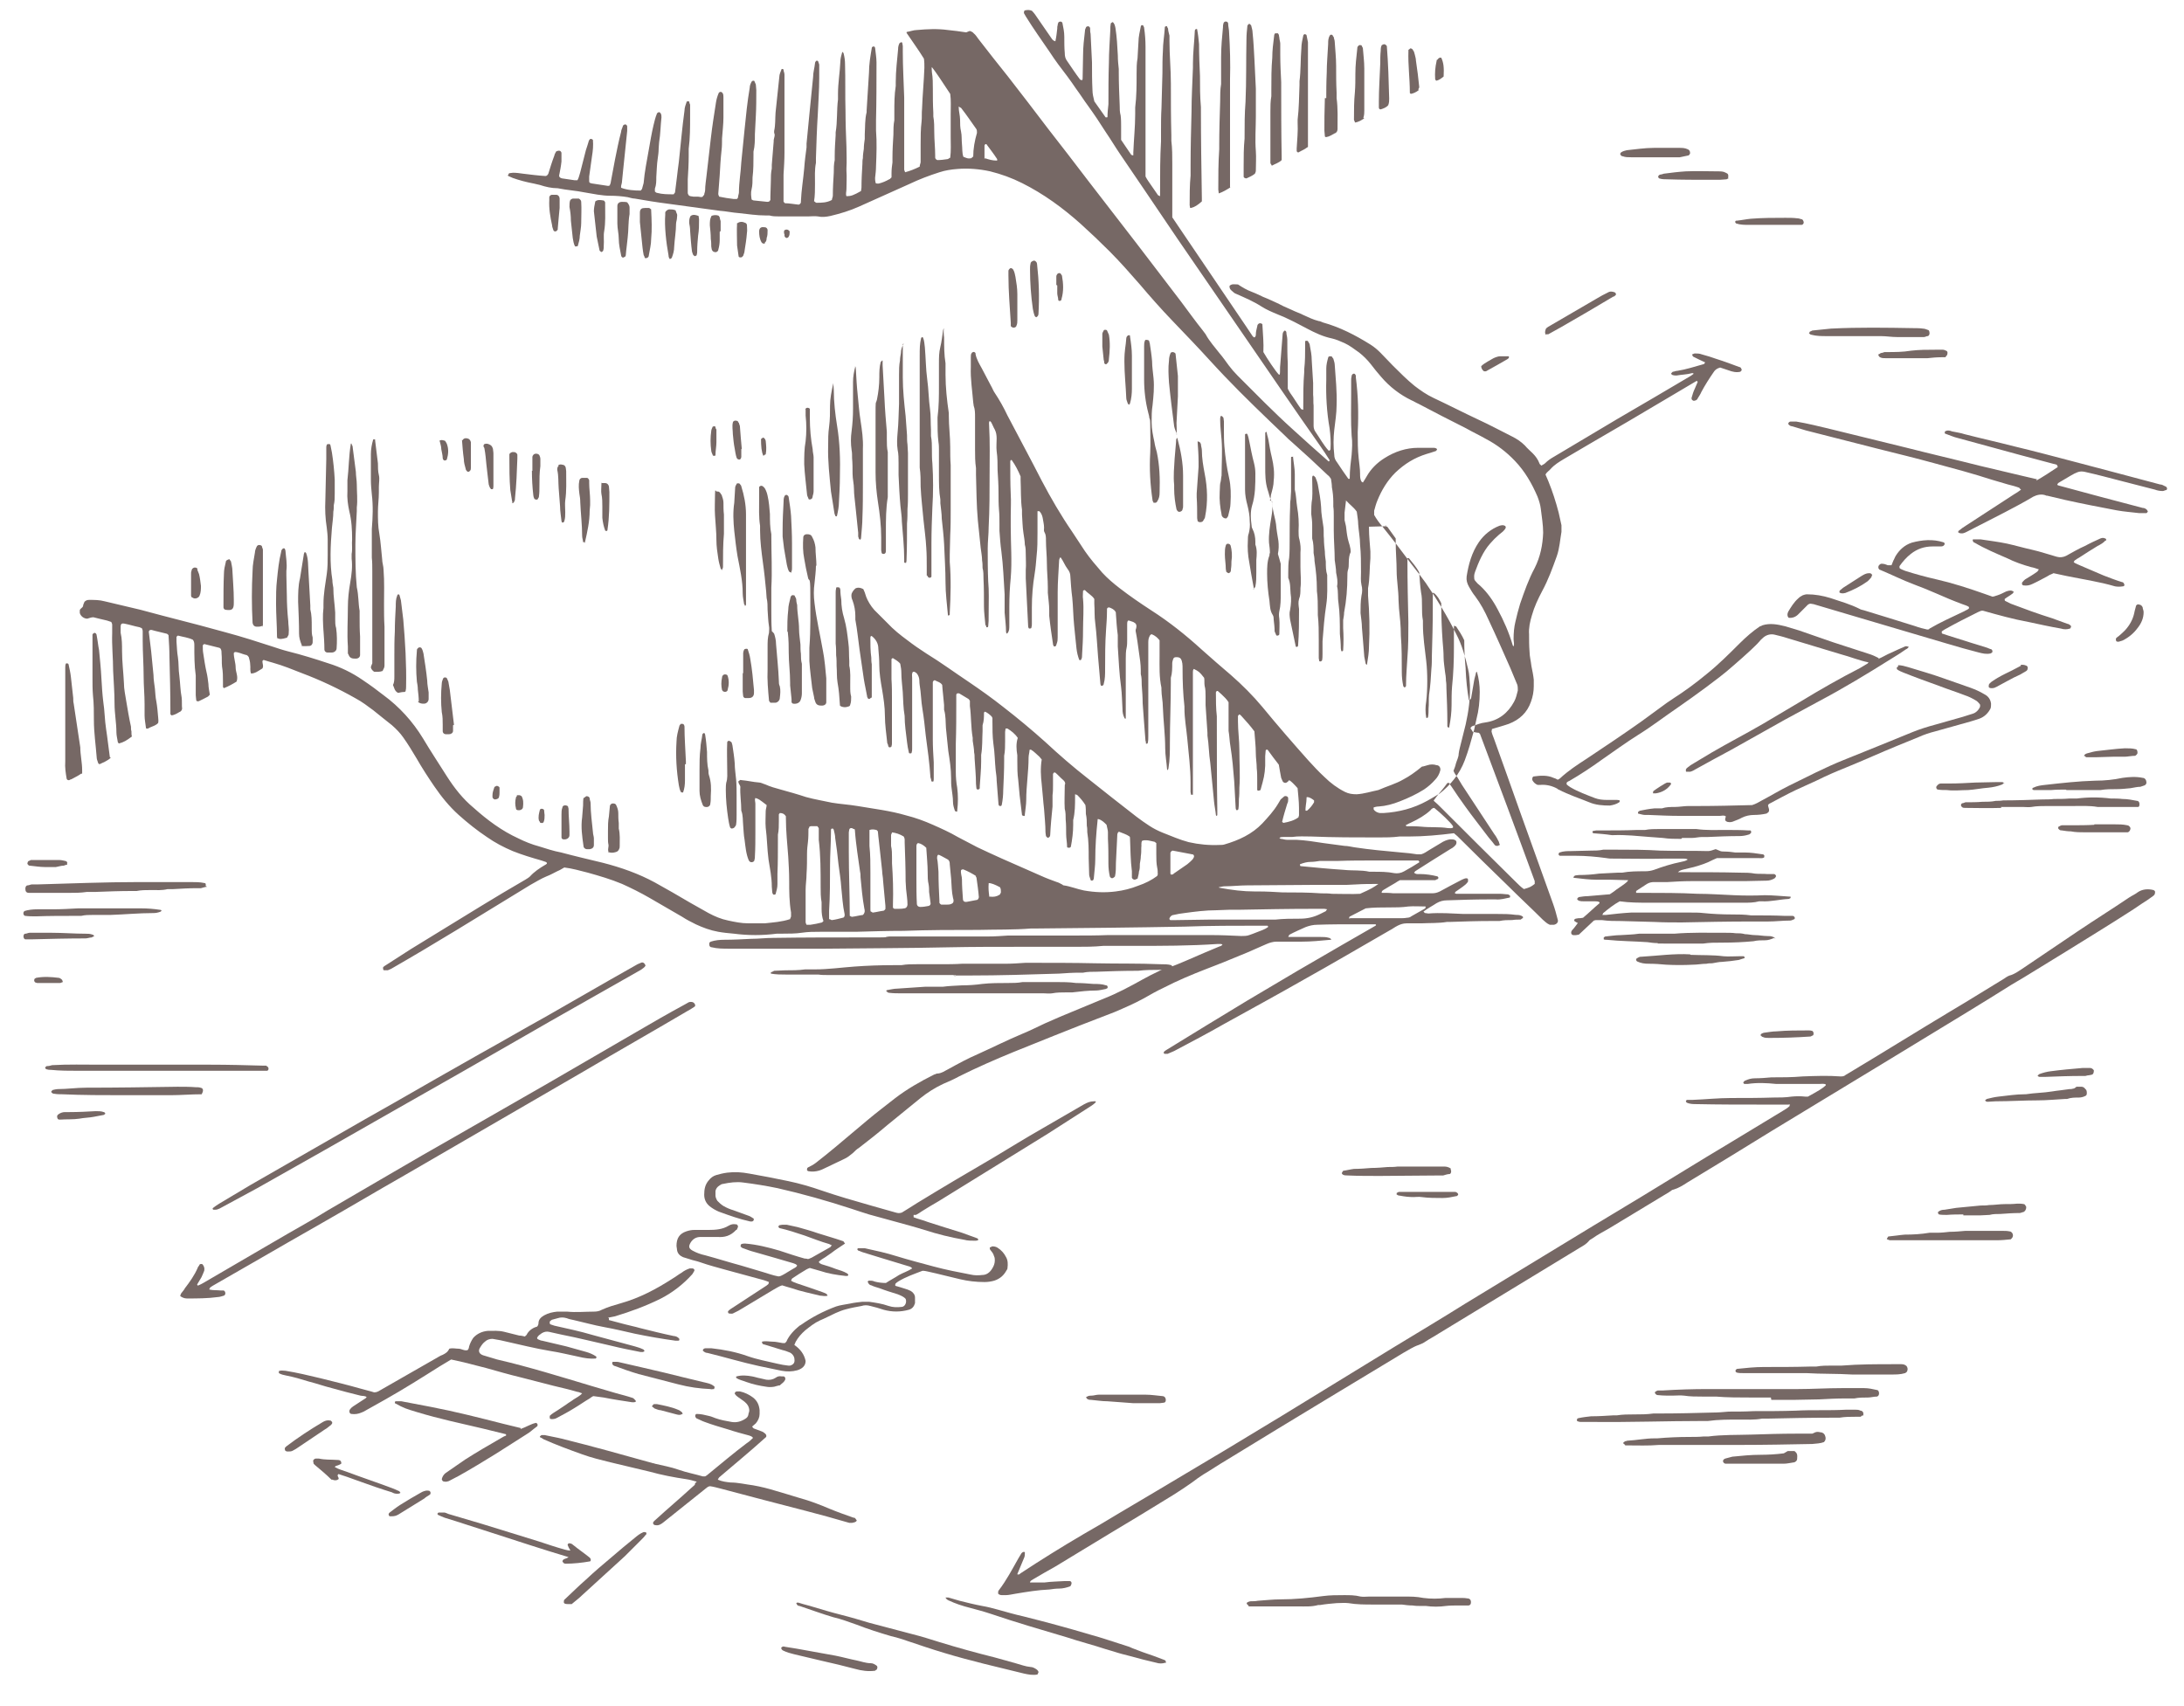 <?xml version="1.0" encoding="UTF-8"?>
<svg xmlns="http://www.w3.org/2000/svg" version="1.1" viewBox="0 0 465.2 363.5">
  <defs>
    <style>
      .cls-1 {
        fill: #54423e;
      }

      .cls-2 {
        opacity: .8;
      }
    </style>
  </defs>
  <!-- Generator: Adobe Illustrator 28.7.1, SVG Export Plug-In . SVG Version: 1.2.0 Build 142)  -->
  <g>
    <g id="Layer_1">
      <g id="Av2n1h" class="cls-2">
        <g>
          <path class="cls-1" d="M291.6,112.2c0,.1,0,.3,0,.4,0,1.6.2,3.3.3,4.9,0,.5,0,.9,0,1.4-.2,2.1-.1,4.3-.5,6.4,0,.5,0,1,0,1.6.3,3.6.4,7.2.2,10.8,0,1.2-.2,2.5-.4,3.7,0,0,0,.1,0,.2,0,0-.3-.1-.3-.2-.1-.5-.2-1-.3-1.5-.2-2.1-.3-4.2-.5-6.2,0-1-.2-2.1-.3-3.1,0-1.2,0-2.5.2-3.7.2-.8.2-1.6,0-2.3-.2-.9-.1-1.8-.1-2.7,0-2,0-3.9-.2-5.9,0-1.4-.3-2.9-.4-4.3,0-.9-.2-1.8-.3-2.7-.6-.9-1.5-1.5-2.2-2.3,0,0-.1,0-.2,0,0-.2,0-.2-.1,0,0,0,0,0,.2,0-.1.8-.2,1.7-.3,2.5,0,.5,0,1,0,1.6.1.4.2.9.3,1.3.1.9.2,1.8.4,2.7.2.9.6,1.7.6,2.8-.3.6-.4,1.4-.4,2.2,0,.6,0,1.2-.2,1.7-.1.4-.1.8-.1,1.2,0,2.6-.2,5.2-.7,7.8,0,.5-.1,1-.2,1.6,0,.6,0,1.2,0,1.7.1,1.6.1,3.1,0,4.7,0,.2-.2.3-.4.2,0-.2-.1-.4-.1-.6,0-1-.1-2.1-.2-3.1,0-2.2,0-4.4-.3-6.6-.2-1.2,0-2.4-.3-3.5.2-1,0-1.9-.2-2.9,0-.9-.2-1.8-.3-2.7,0-2.1-.2-4.2-.2-6.3,0-1,0-2.1,0-3.1,0-.7,0-1.3-.1-2,0-.3,0-.7,0-1,0-1-.1-2.1-.3-3.1,0-.6-.1-1.2-.2-1.8-.2-.3-.4-.6-.7-.8-2.5-2.4-5-4.7-7.6-7-.5-.4-1-.9-1.4-1.3-4.4-4.2-8.8-8.4-13-12.8-2.3-2.4-4.5-4.9-6.8-7.3-1.4-1.5-2.9-3-4.3-4.5-2.4-2.5-4.7-5.1-6.9-7.7-2.1-2.4-4.2-4.8-6.5-7.1-2-2-4-3.9-6.1-5.8-3.8-3.4-7.9-6.4-12.5-8.7-2.2-1.1-4.4-1.9-6.8-2.5-2.3-.5-4.7-.7-7-.5-1.3.1-2.6.3-3.8.7-2.2.7-4.3,1.5-6.4,2.5-3.6,1.6-7.1,3.2-10.7,4.8-2,.9-4,1.5-6.1,2-.9.2-1.8.3-2.7.1-.7-.1-1.3,0-2,0h-6.3c-.7,0-1.3,0-2-.2-.3,0-.5,0-.8,0-1.9,0-3.8-.3-5.7-.5-1.4-.1-2.7-.4-4.1-.5-1.5-.2-3-.4-4.4-.6-2.2-.3-4.4-.6-6.6-.9-2.4-.3-4.8-.7-7.1-1.1-.5,0-1-.2-1.5-.3-1.2-.2-2.5-.3-3.7-.3-1.8,0-3.6-.4-5.4-.7-1.9-.4-3.9-.5-5.8-.9-1.3,0-2.6-.3-3.8-.7-.4-.1-.9-.2-1.3-.3-1.6-.3-3.1-.7-4.5-1.2-.3-.1-.6-.3-.9-.4-.1,0-.2-.2,0-.3,0-.1.1-.3.2-.3.2,0,.5-.1.8-.1.7,0,1.4.1,2.1.2,1.6.2,3.2.4,4.8.5.3,0,.5-.3.6-.5.4-1.3.8-2.6,1.3-3.9,0-.2.2-.5.3-.7,0-.2.5-.3.7-.3.3,0,.5.3.5.5,0,.6,0,1.2,0,1.8-.1,1-.3,2-.5,3,0,.4.3.5.6.6.9.1,1.8.3,2.7.4.2,0,.4,0,.6,0,.3-.5.4-1.1.6-1.7.4-1.6.8-3.2,1.2-4.7.2-.6.4-1.2.6-1.9,0-.2.2-.3.3-.5,0,0,.2,0,.3,0,0,0,.2.1.3.2.1,1.2,0,2.3-.2,3.5-.2,1.4-.4,2.8-.6,4.3,0,.3,0,.7,0,1,0,.2.1.4.3.4.1,0,.2.1.4.1,1.1.2,2.2.3,3.3.5.1,0,.2,0,.4-.1,0-.2.2-.4.2-.7.3-1.6.6-3.2.9-4.8.4-2,.8-4,1.3-5.9,0-.4.3-.9.4-1.3,0-.1.3-.3.5-.3s.4.3.4.4c0,.3,0,.7,0,1-.2,2-.4,3.9-.6,5.8-.2,1.6-.3,3.2-.5,4.9,0,.3-.1.6-.2,1,0,.1,0,.2,0,.4,1.3.5,2.8.6,4.2.6.1-.2.3-.3.3-.5.1-.4.2-.8.3-1.1.2-2.4.7-4.8,1.1-7.1.3-1.7.6-3.5,1-5.2.2-.8.4-1.7.7-2.4,0-.1.1-.2.2-.3,0,0,.2-.1.3-.1s.2.1.3.2c.2.3.2.6.2.9-.2,1.7-.2,3.5-.5,5.3,0,.4-.1.9-.1,1.4,0,.7-.1,1.4-.2,2.1-.2,1.3-.2,2.6-.3,3.9,0,.9,0,1.7-.3,2.5,0,.2,0,.4,0,.6.1.1.3.3.5.3,1.1.3,2.3.3,3.5.3.1-.2.3-.3.3-.5.3-2.1.5-4.3.8-6.4.4-3.6.7-7.3,1.2-10.9,0-.7.3-1.4.5-2,.2,0,.3,0,.5,0,0,.2.1.5.2.7,0,.8,0,1.6,0,2.4,0,2.4,0,4.7-.3,7,0,.5,0,1,0,1.6,0,1.6-.1,3.3-.2,4.9,0,1,0,2,0,2.9,0,.2.1.3.2.5.3.3.7.2,1,.3.3,0,.7,0,1,0,.3,0,.6.2,1,0,0-.1.2-.3.3-.4,0-.3.2-.6.2-1,0-1,.2-2.1.3-3.1.3-2.6.6-5.2.9-7.8s.7-5.2,1.1-7.7c.1-.7.3-1.4.6-2.1,0-.1.4-.3.5-.2.1,0,.2.1.3.2.2.3.2.6.2.9,0,1.4,0,2.9,0,4.3,0,1.5-.2,3-.3,4.5,0,.8,0,1.7-.1,2.5-.2,1.8-.3,3.6-.4,5.4-.1,1.3-.2,2.6-.3,3.9,0,.2.1.4.2.6,1,.2,2.1.4,3.1.5.2,0,.4,0,.6,0,.1,0,.2-.1.3-.3,0-.4.2-.8.2-1.1,0-2.1.4-4.3.5-6.4.2-2.3.5-4.7.7-7,.3-3,.6-6,1.1-8.9,0-.5.2-.9.4-1.3,0,0,.2-.2.3-.2.1,0,.3,0,.3.1.1.2.2.5.3.7,0,.4.1.8.1,1.2,0,1.8,0,3.7-.1,5.5-.1,1.3-.1,2.6-.2,3.9,0,1.2,0,2.5-.3,3.7,0,.2,0,.4,0,.6,0,1.6,0,3.3-.2,4.9,0,.8,0,1.7-.2,2.5-.2.8-.1,1.5,0,2.2.2.1.3.2.4.2,1,.1,1.9.2,2.9.3.3,0,.5,0,.7-.4,0-.2,0-.4,0-.7,0-1.1.1-2.2.1-3.3,0-.9,0-1.8.2-2.7,0-.3,0-.5,0-.8.1-1.6.3-3.3.4-4.9,0-.3,0-.5.1-.8.1-.4.2-.7,0-1.1,0-.1,0-.3,0-.4.3-1.3.2-2.6.3-3.9.3-2.5.5-5.1.8-7.6,0-.6.3-1.1.5-1.7,0,0,.1,0,.1,0,.1,0,.3,0,.3.2,0,.3.2.6.2,1,0,1.4,0,2.9,0,4.3,0,4.1,0,8.2,0,12.3,0,1.6-.1,3.1-.2,4.7,0,1.9,0,3.8,0,5.7,0,.1.1.2.3.4.9,0,1.9.2,2.9.3.2,0,.5-.3.5-.5,0,0,0-.1,0-.2.1-2.4.5-4.7.7-7,.1-1.5.3-3,.5-4.5,0-.3,0-.5,0-.8.2-2.1.4-4.2.6-6.2.3-2.7.5-5.3.8-8,0-1,.3-1.9.4-2.9,0-.3.2-.5.4-.6,0,0,.2.1.3.2,0,.2.2.5.2.7,0,1,0,2,0,2.9,0,2.5-.2,5.1-.3,7.6-.2,3.1-.3,6.3-.4,9.4,0,.3,0,.7,0,1-.3,1.5-.2,3-.2,4.5,0,1.2,0,2.5-.2,3.7.2,0,.3.3.5.3,1.1,0,2.2,0,3.3-.6,0-.3.2-.6.2-.9,0-1.6.1-3.3.2-4.9,0-.9,0-1.8.2-2.7,0-.3,0-.5,0-.8,0-1.5.1-3,.2-4.5,0-.2,0-.4,0-.6.4-2.3.2-4.7.5-7,0-.4,0-.8,0-1.2,0-2.3.4-4.6.5-6.8,0-.7.2-1.4.4-2.1,0,0,0,0,.1,0,0,0,.2.2.2.3.2.8.3,1.5.3,2.3.1,3.3,0,6.7.1,10,0,2.5.1,5.1.2,7.6,0,1.5.1,3,0,4.5,0,.2,0,.4,0,.6.1,1.3,0,2.6,0,3.9,0,.5-.2,1,0,1.5,1,0,1.5-.2,3.1-1.1,0-.2.1-.5.1-.7,0-1.7.1-3.4.2-5.1,0-.4,0-.8.1-1.2,0-.7.1-1.3.2-2,0-.7.1-1.4.2-2.1,0-.3,0-.7,0-1,.1-1.6,0-3.1.4-4.7,0-.1,0-.3,0-.4.2-2.7.3-5.3.5-8,0-1.8.3-3.5.6-5.3,0-.2.2-.3.5-.3,0,0,.2.2.2.3.1,1,.3,2.1.3,3.1,0,4.1,0,8.2-.1,12.3,0,.7,0,1.4,0,2.2.2,2.5.1,5.1,0,7.6,0,.8-.1,1.7-.2,2.5,0,.3,0,.6.1,1,0,.1.1.2.3.2s.3,0,.4,0c.8-.2,1.5-.5,2.2-.9.2,0,.3-.3.5-.4,0-.3,0-.6,0-.9,0-.8.1-1.6.2-2.3,0-.3,0-.7,0-1,0-1.6.1-3.3.2-4.9,0-1,0-2.1.2-3.1,0-.5,0-1,0-1.6,0-1.9,0-3.8.3-5.7,0-.3,0-.5,0-.8,0-2.4.3-4.7.5-7,0-.5.1-.9.3-1.3,0,0,.2-.1.3-.2.1,0,.3,0,.3.2,0,.2.1.4.1.6,0,.4,0,.8,0,1.2,0,3.3.2,6.5.3,9.8,0,1.3,0,2.6,0,3.9,0,2,0,3.9,0,5.9,0,1.3,0,2.6,0,3.9,0,.5,0,1,0,1.6,0,.2.1.3.2.6,1.1-.3,2.1-.7,3.1-1.2,0-.4.2-.7.2-1,0-1.2,0-2.5,0-3.7,0-1.6,0-3.3.2-4.9.1-.9,0-1.8.1-2.7.1-2.9.4-5.9.5-8.8,0-.6,0-1.2-.1-1.9-1.1-1.8-2.5-3.7-3.7-5.5,0-.1,0-.2.1-.2.7-.1,1.4-.4,2.1-.4,2.2-.2,4.4-.3,6.6,0,1.2.1,2.5.3,3.9.5.1,0,.4-.2.8-.3.2.1.6.2.8.5.4.3.7.8,1,1.2,2.1,2.7,4.2,5.4,6.3,8,2.9,3.7,5.7,7.4,8.6,11.2,2.8,3.6,5.6,7.2,8.4,10.9,3.5,4.5,7,9.1,10.5,13.6,3.1,4.1,6.3,8.2,9.4,12.3,1.5,2,3,4.1,4.6,6.1.2.3.4.5.6.8.8,1.5,2,2.8,3,4.1.7.8,1.3,1.7,1.9,2.5.6.8,1.2,1.5,1.9,2.2,3.9,3.9,7.7,7.8,11.8,11.5,2.5,2.3,5,4.5,7.6,6.8.2,0,.2-.2.2-.3-.7-1.1-1.4-2.2-2.2-3.3-2.8-4-5.6-8-8.4-12.1-3.8-5.5-7.6-11.1-11.4-16.6-3.4-5-6.9-10-10.3-15-2.3-3.4-4.6-6.8-6.9-10.2-1.8-2.6-3.5-5.2-5.3-7.8-1.1-1.6-2.1-3.3-3.2-4.9-1.2-1.9-2.4-3.7-3.7-5.5-.9-1.2-1.7-2.5-2.6-3.7-1.2-1.8-2.5-3.5-3.8-5.2-.6-.8-1.2-1.7-1.8-2.6-1.7-2.5-3.5-5-5.1-7.6-.1-.2-.3-.5-.4-.7,0-.2,0-.6.3-.6.5-.1.9-.1,1.4.1.5.5.9,1.1,1.3,1.7,1,1.4,1.9,2.8,2.9,4.2.2.3.4.5.8.6.2-.9.3-1.8.4-2.7,0-.3,0-.5.1-.8,0-.1,0-.2.1-.4,0-.2.3-.3.5-.3s.4.2.4.3c.2,1,.4,1.9.4,2.9,0,1.2,0,2.4.1,3.5,0,.6.1,1.2.5,1.7.9,1.3,1.8,2.7,2.8,4,0,0,.2,0,.4.1,0,0,.1-.2.1-.3,0-1.7.1-3.4.1-5.1s.2-3.4.4-5.1c0-.3.1-.5.2-.7,0-.2.3-.3.5-.3s.4.3.4.4c0,.4,0,.8.1,1.2.1,2,.2,4,.3,6.1,0,2,0,3.9.1,5.9,0,.8.2,1.6.4,2.4.8,1.1,1.6,2.3,2.4,3.4,0,0,.2,0,.3,0,0,0,.1,0,.1-.1,0-.9.1-1.8.2-2.7,0-2.9,0-5.9.1-8.8,0-2.4.2-4.7.3-7,0-.5,0-.9.1-1.4,0-.1.3-.2.4-.3.4.3.5.8.6,1.3.3,1.9.4,3.9.5,5.8,0,1,.1,2,.2,2.9,0,.2,0,.4,0,.6,0,2.4.1,4.8.2,7.2,0,.7,0,1.4.2,2.1.1.8.1,1.6.1,2.3,0,1,0,2,0,2.9.7,1,1.4,2.1,2.1,3.1,0,.1.3.2.5.2,0-.3,0-.4,0-.6.1-2.7.4-5.5.4-8.2,0-.5,0-.9,0-1.4.3-2.4.3-4.8.3-7.2,0-1.1,0-2.2.2-3.3.1-1.2.1-2.4.2-3.5,0-1.1.3-2.2.5-3.3,0-.2.3-.3.5-.2,0,.2.2.3.2.5.2,1.4.3,2.7.3,4.1,0,3.4,0,6.8,0,10.2,0,5.2,0,10.3,0,15.5v1.9c.2.4.4.7.6,1,.7,1,1.3,1.9,2,2.9,0,.1.3.2.5.3,0-.5,0-.9,0-1.3,0-3.5,0-6.9.2-10.4,0-.7,0-1.4,0-2.2,0-1.6,0-3.3.1-4.9.1-2.5.1-5,.2-7.4,0-1.6,0-3.1.1-4.7,0-1.6.3-3.3.4-4.9,0-.2,0-.4.3-.4,0,0,.1,0,.2,0,0,.2.1.3.2.5,0,.5.2,1,.3,1.5,0,.4,0,.8,0,1.2,0,3,.3,6,.3,9,0,3.7,0,7.3.1,11,0,.4,0,.8,0,1.2.2,1.6.2,3.3.2,4.9v9.8c0,.5,0,1,0,1.6.8,1.2,1.7,2.5,2.5,3.7,2.2,3.2,4.3,6.4,6.5,9.6,2.2,3.3,4.5,6.6,6.7,9.9.5.7.9,1.4,1.4,2.1,0,.1.3.2.4.3.3-.2.3-.5.3-.7,0-.6.2-1.2.3-1.7,0-.3.2-.5.4-.6.2-.1.6,0,.7.2,0,0,0,.1,0,.2.1,1.9.3,3.8.2,5.7.8,1.4,2.6,4.1,3.3,4.8,0,0,.1,0,.2,0,.1-.7,0-1.4.1-2.1.2-2.1.3-4.3.5-6.4,0-.3.1-.7.5-.9.1.1.3.2.3.4,0,.5.2,1,.2,1.5,0,1.7,0,3.4.1,5.1,0,1.8,0,3.5,0,5.4.1.2.3.6.5.9.8,1.1,1.5,2.3,2.3,3.4,0,.1.3.1.5.2,0-.3,0-.6,0-.9,0-2.4,0-4.7.2-7.1,0-.2,0-.4,0-.6.2-1.7.2-3.4.2-5.1,0-.3,0-.5,0-.8,0-.2.1-.2.3-.2.1,0,.3,0,.3.1.2.3.4.6.4.9.2,1,.4,2.1.4,3.1.1,1.6.2,3.3.3,4.9,0,.8,0,1.7,0,2.5.1.8,0,1.6.1,2.3,0,.3,0,.7,0,1,0,.7,0,1.4,0,2.1,0,.4,0,.8,0,1.2s.1.9.4,1.3c.9,1.3,1.7,2.8,2.8,4,0,0,.1,0,.2,0,0,0,.2-.2.2-.3.1-1.5,0-3-.2-4.5-.6-3.4-.8-6.9-.7-10.3,0-.8,0-1.6,0-2.4s.2-1.6.4-2.3c0-.2.2-.3.4-.3.2,0,.4,0,.5.2,0,.1.1.2.2.3.1.4.3.9.3,1.3.2,2.9.5,5.7.4,8.6,0,1.8-.3,3.5-.5,5.3-.2,1.8-.2,3.5,0,5.3,0,.6.2,1.1.6,1.6.8,1.2,1.6,2.4,2.4,3.5,0,0,.2,0,.3,0,0,0,0-.1,0-.2,0-1.6.2-3.3.4-4.9.1-1.4.2-2.7,0-4.1-.2-3-.1-6-.1-9,0-.9,0-1.8,0-2.7,0-.3,0-.6.1-1,0-.3.3-.5.5-.5.2,0,.3.2.4.4,0,.1,0,.3,0,.4.5,3.9.6,7.8.4,11.7,0,1.8,0,3.7.2,5.5.1,1.1.3,2.2.3,3.3,0,.6,0,1.2.3,1.7,0,0,.2.1.3.2.3-.5.6-.9.8-1.3.9-1.6,2.2-2.9,3.8-3.9,2.2-1.4,4.6-2.2,7.2-2.2,1,0,2.1,0,3.1,0,.3,0,.7,0,.9.3,0,.1-.2.4-.3.4-.6.2-1.2.4-1.9.6-2.6.8-4.7,2.1-6.7,4-1.7,1.7-2.9,3.7-3.8,5.9-.3.7-.5,1.5-.7,2.2,0,.3,0,.6,0,.9.5.9,1.1,1.7,1.7,2.4,2.1,2.6,4.1,5.2,6.1,7.9,1.1,1.4,2.2,2.8,3.2,4.2,2.4,3.5,4.6,7.1,6.5,10.9,1.2,2.3,1.9,4.8,2.5,7.4.3,1.1.3,2.3.4,3.5.1,2.8-.3,5.6-.9,8.3-.3,1.2-.6,2.4-.9,3.6-.2.9-.5,1.8-.6,2.7,0,.7-.4,1.4-.6,2.1-.1.5-.3,1-.5,1.5.2.6.6,1,.9,1.5s.6,1,.9,1.5c2.3,3.5,4.6,7,6.9,10.5.4.5.7,1.1,1,1.7,0,.2.1.4.2.6-.2,0-.4.2-.5.2-.3,0-.5,0-.7-.3-.5-.7-1.1-1.3-1.6-2-1.5-2-3.1-4-4.6-6.1-1-1.4-2-2.8-2.9-4.2-.2-.3-.4-.5-.5-.8-.1,0-.2,0-.2,0,0,0-.1,0-.2,0-.9,1.3-2,2.4-2.9,3.7,0,0,0,.1,0,.1.6.5,1.1,1,1.6,1.5,5.3,5.3,10.6,10.6,16,15.9.5.5,1,1,1.6,1.4,1.4-.4,1.5-.5,2.3-1.1v-.2c0-.1,0-.3,0-.4-3.8-10.4-7.7-20.8-11.6-31.2,0-.1-.1-.2-.3-.4-.4,0-.8-.1-1.3-.2-.1-.2-.3-.5-.5-.8.2-.2.3-.4.4-.4.9-.3,1.8-.7,2.8-.8,2.8-.4,4.8-2,6.1-4.4.4-.7.6-1.6.8-2.4,0-.4,0-.8-.1-1.2-.5-1.2-1-2.4-1.5-3.6-1.5-3.4-3-6.8-4.6-10.2-.8-1.8-1.7-3.5-2.9-5.1-.5-.6-.9-1.3-1.3-2-.4-.7-.6-1.4-.5-2.2.4-2.6,1.1-5.1,2.6-7.3,1.1-1.6,2.6-2.8,4.4-3.5.4-.1.8-.2,1.1,0,.2,0,.3.4.2.5-.3.6-.9,1-1.4,1.4-.7.6-1.3,1.2-1.9,1.9-.8.9-1.4,1.9-1.9,2.9-.5,1-.9,2-1.3,3.1-.1.3-.2.6-.2,1,0,.3,0,.7.2.9.3.4.7.8,1.1,1.1,1.5,1.4,2.7,3.1,3.7,5,1.3,2.4,2.4,4.9,3.2,7.6,0,.1.1.2.2.3.2-.5,0-1,0-1.6,0-1.2.1-2.5.4-3.7.3-1.3.6-2.5,1-3.8.9-2.6,1.8-5.2,3.1-7.6,1.2-2.4,1.7-4.9,1.8-7.5,0-1.7-.3-3.4-.5-5.1-.1-.9-.4-1.8-.7-2.6-1.2-2.8-2.7-5.4-4.8-7.6-1.8-1.9-3.9-3.5-6.2-4.7-1.4-.8-2.9-1.5-4.3-2.3-3.4-1.7-6.7-3.4-10.1-5.2-.5-.2-.9-.5-1.4-.7-2.5-1.2-4.7-2.9-6.5-5-.8-.9-1.5-1.8-2.2-2.7-.7-.9-1.6-1.8-2.5-2.5-1-.7-2-1.5-3.1-2-.9-.4-1.8-.8-2.7-1-1.9-.4-3.6-1.2-5.3-2.1-1.2-.6-2.4-1.3-3.7-1.9-.8-.4-1.7-.8-2.5-1.1-1.2-.5-2.4-1-3.5-1.7-1.7-1.1-3.6-1.9-5.4-2.7-.1,0-.2-.1-.4-.2-.4-.4-1.1-.7-1-1.5.5-.5,1.1-.3,1.8-.3.9.6,1.9,1.2,3,1.6,1.1.4,2.1,1,3.2,1.4,1.1.5,2.3,1,3.4,1.6.6.3,1.2.5,1.8.8.8.4,1.7.7,2.5,1.1,1.1.5,2.1,1,3.3,1.3.3,0,.6.2.9.3,3.6,1,6.9,2.7,10.1,4.7.8.5,1.5,1.1,2.1,1.7.9.9,1.8,1.9,2.7,2.8,1.5,1.5,3,3,4.6,4.3,1.3,1,2.6,1.9,4.1,2.6,3.2,1.5,6.3,3.1,9.5,4.6,2.4,1.1,4.8,2.4,7.2,3.6,1,.5,1.9,1.1,2.7,1.9.5.6,1.1,1.1,1.7,1.7.6.6,1.1,1.3,1.4,2.1,0,.2.3.3.4.5.3-.2.6-.3.8-.5.6-.6,1.2-1,1.9-1.4,4.5-2.7,9.1-5.4,13.6-8.1,5.2-3,10.4-6.1,15.5-9.1.2-.1.4-.3.7-.5-.2,0-.3-.2-.4-.1-1.1.3-2.2.3-3.3.5-.2,0-.5,0-.8-.1-.2,0-.4-.3-.3-.4s.2-.2.3-.3c.3,0,.6-.2,1-.2,1.9-.3,3.7-.9,5.5-1.4.2,0,.3-.2.4-.4-.9-.4-1.7-.8-2.5-1.2-.1,0-.2-.3-.3-.5.2,0,.4-.2.6-.2.5,0,1,0,1.5.2,1.1.3,2.1.6,3.2,1,1.6.5,3.2,1.1,4.8,1.7.3,0,.4.3.5.6,0,.1-.2.3-.3.4-.9.2-1.7,0-2.5-.3-.6-.2-1.2-.4-1.8-.6-.7.2-1.1.5-1.4,1-.9,1.3-1.8,2.7-2.6,4.2-.2.5-.5.9-.8,1.4,0,.2-.3.3-.4.4-.2,0-.4.2-.6,0-.2,0-.3-.3-.3-.5.2-.7.4-1.4.7-2,.2-.5.4-.9.6-1.4,0-.2-.2-.3-.3-.2-1.8,1.1-3.6,2.1-5.4,3.2-5.9,3.5-11.8,7-17.7,10.4-1.7,1-3.4,2-5.1,3-1,.6-2,1.2-2.8,2.1-.3.4-.8.6-1.1,1.2.2.5.4.9.6,1.4.9,2.2,1.6,4.4,2.2,6.7.2.9.4,1.8.6,2.7,0,.4,0,.9,0,1.4-.3,1.7-.4,3.5-1,5.2-.9,2.5-1.8,5-3.1,7.4-.9,1.7-1.7,3.4-2.2,5.2-.4,1.3-.7,2.7-.6,4,0,1.2,0,2.5.1,3.7,0,1,.3,2.1.4,3.1.2,1,.4,1.9.5,2.9,0,.4,0,.9,0,1.4,0,1.1-.2,2.2-.6,3.3-.8,2.3-2.4,3.8-4.7,4.7-.6.2-1.2.4-1.9.6-.6.2-1.1.3-1.7.5,0,.2-.1.4-.1.5.1.5.3,1,.5,1.5,1.9,5.2,3.7,10.4,5.6,15.7,2.3,6.5,4.7,13,7,19.5.4,1.1.7,2.2,1,3.4.2.5-.2,1-.8,1.1-.3,0-.7,0-.9,0-.7-.3-1-.7-1.5-1.1-2.4-2.4-4.9-4.7-7.3-7.1-3.7-3.6-7.3-7.1-10.9-10.7-.2-.2-.5-.4-.7-.6-3.2.4-6.4.7-9.6.7-.7,0-1.3,0-2,0-1.5.2-3,.2-4.5.2-4.8,0-9.5,0-14.3-.2-1.4,0-2.7-.1-4.1.1-.6,0-1.2,0-1.8,0-.3,0-.6,0-.9.2.1,0,.2.2.3.2.4,0,.9.2,1.3.2.7,0,1.3,0,2,0,2,.1,3.9.4,5.8.7,1.5.2,3,.4,4.5.6.7,0,1.4.2,2.1.3,3.3.5,6.6.8,9.9,1.1,1.2.1,2.3.2,3.5.4.3,0,.5,0,.8,0,.7-.2,1.2-.6,1.7-.9.8-.5,1.7-1,2.5-1.5.6-.4,1.3-.7,2-.8.4,0,.8,0,1.1.2.2.1.3.4.2.7,0,.2-.2.3-.3.5-.3.3-.6.5-1,.7-1.3.8-2.7,1.7-4,2.5-1.1.7-2.2,1.4-3.3,2.1-.1,0-.3.3-.4.4.4.4.9.3,1.3.3,1.2,0,2.5.2,3.7.5,0,0,.2.2.2.3s-.1.2-.2.3c-.2,0-.4.2-.5.2-.4,0-.8,0-1.2,0-1.7,0-3.4,0-5.1,0-.4,0-.8,0-1.2,0-.4.2-.7.4-1,.6-.4.2-.8.5-1.2.7-.3.2-.7.4-1,.6-.3.2-.7.3-.7.8.8,0,1.7,0,2.5.1,2.7,0,5.5,0,8.2,0,.6,0,1.1-.1,1.7-.4,1.5-.8,3.1-1.7,4.7-2.5.3-.1.6-.3.9-.3s.4.1.4.3c0,.1,0,.3,0,.4-.1.2-.3.4-.5.6-.7.6-1.5,1.1-2.2,1.6,0,0-.1.2-.1.3,0,0,.2.1.3.1.4,0,.8,0,1.2,0,2.2,0,4.3,0,6.5,0s2,0,2.9.1c.3,0,.5,0,.7.2.2,0,.2.3.1.5-1,.2-2,.5-3,.4-.5,0-1,0-1.6,0-2.9,0-5.9.1-8.8.2-.8,0-1.5.2-2.2.6-.9.6-1.9,1.1-2.8,1.8.1.1.2.2.3.3.3,0,.5.1.8.1,2.5-.2,5,0,7.4.1,2.4,0,4.7,0,7.1,0,1.4,0,2.7,0,4.1.2.5,0,1,0,1.5.4,0,0,0,0,0,.1s0,.2,0,.2c-.2,0-.3.2-.5.3-.6,0-1.2,0-1.8.1-.9,0-1.8,0-2.7.2-.6,0-1.2,0-1.8,0-2.9,0-5.9.1-8.8.2-.2,0-.4,0-.6,0-1.8.3-3.6.2-5.5.3-1,0-2.1,0-3.1,0-.7,0-1.3.2-1.9.5-.6.3-1.1.7-1.7,1-6.1,3.5-12.2,7.1-18.3,10.5-5.6,3.2-11.3,6.3-16.9,9.4-3.5,2-7.1,3.9-10.7,5.8-.5.2-.9.4-1.4.6-.2,0-.4,0-.6,0,0,0-.1,0-.2-.1,0-.1,0-.3,0-.3.1-.1.3-.3.5-.4,5.7-3.5,11.4-7,17.2-10.5,3.6-2.1,7.2-4.3,10.8-6.4,3.1-1.8,6.2-3.6,9.3-5.4,2.4-1.4,4.9-2.8,7.3-4.2,0,0,0,0,.1-.1,0-.1,0-.2-.2-.2-1.4,0-2.7,0-4.1,0-2.7,0-5.5,0-8.2.1-.9,0-1.7.2-2.5.5-1.1.5-2.3,1-3.4,1.6-.1,0-.2.3-.3.5.6,0,1,0,1.5,0,1.8,0,3.5,0,5.3,0,.7,0,1.3,0,1.9.2.2,0,.3.2.5.3,0,0-.1.1-.2.1-2.1.2-4.1.4-6.2.4-1.8,0-3.5,0-5.3,0-.7,0-1.4.2-2.1.5-1.4.6-2.7,1.2-4.1,1.8-2.9,1.2-5.8,2.4-8.7,3.5-3.1,1.2-6.2,2.5-9.1,4-1.5.7-2.9,1.5-4.3,2.3-2,1.1-4.1,2-6.2,2.9-2.5,1-5,1.9-7.5,2.9-1.8.7-3.5,1.4-5.3,2.1-2.9,1.2-5.8,2.3-8.7,3.5-3.9,1.6-7.8,3.3-11.6,5.2-1.1.6-2.2,1.1-3.4,1.6-1.7.8-3.3,1.8-4.8,3-2.3,1.9-4.7,3.8-7,5.7-2,1.7-4,3.3-6.1,4.9-.5.3-.9.7-1.3,1.1-.6.5-1.2,1-1.9,1.3-1.5.7-2.9,1.4-4.4,2.1-1,.5-2.1.7-3.2.5-.1,0-.2-.1-.3-.2,0-.1,0-.5.1-.5,0,0,0,0,.1-.1.6-.3,1.2-.6,1.7-1,1.4-1.1,2.8-2.2,4.1-3.3,2.3-1.9,4.6-3.9,6.9-5.8,1.9-1.6,3.9-3.1,5.8-4.6,2.6-2,5.4-3.6,8.4-5.1.2,0,.4-.2.6-.2.9,0,1.7-.6,2.5-1,2-1.1,4-2.2,6.1-3.1,3.1-1.4,6.3-3,9.4-4.3,1.7-.7,3.3-1.5,5-2.3,1.1-.5,2.1-.9,3.2-1.4,3.1-1.3,6.3-2.6,9.4-3.9,2.8-1.1,5.4-2.5,8.1-4,1.1-.6,2.2-1.2,3.3-1.7.6-.3,1.3-.7,2-.8,1.5-.4,2.9-1.1,4.4-1.7,2.3-1,4.6-2,6.8-2.9.2,0,.5-.2.6-.4-.1,0-.2-.1-.3-.1-.3,0-.5,0-.8,0-5.9.4-11.7.4-17.6.4-1.8,0-3.7,0-5.5,0-.4,0-.8,0-1.2,0-2,.2-3.9.2-5.9.2-4,0-8.1,0-12.1,0-4.9,0-9.8,0-14.7.1-8.9.2-17.8.2-26.6.3-6.8,0-13.6,0-20.4,0-1.2,0-2.5,0-3.7-.3-.4,0-.6-.4-.5-.9,0-.1.1-.2.3-.3.9-.3,1.9-.4,2.9-.4,1.9,0,3.8-.1,5.7-.2,1.6,0,3.1-.2,4.7-.2,6.5-.1,12.9-.1,19.4-.1s3.5,0,5.3-.2c.8,0,1.6,0,2.4,0,2.5,0,5,0,7.4,0,3.7,0,7.4,0,11.2,0,1.4,0,2.9-.1,4.3-.2,1.3,0,2.6,0,3.9,0,3.2,0,6.4,0,9.6,0s5.2,0,7.8-.1c.9,0,1.8,0,2.7,0,6.4,0,12.8,0,19.2,0,2.2,0,4.3.1,6.5.2.6,0,1.2,0,1.7-.2.6-.2,1.1-.4,1.6-.6.8-.3,1.7-.6,2.4-1.1,0-.2,0-.3-.2-.3-.5,0-.9,0-1.4,0-5.4,0-10.8,0-16.2.2-10.6.2-21.1.3-31.7.4-.3,0-.7,0-1,0-3.7.3-7.4.2-11.2.3-5.3,0-10.6,0-15.9.2-3.4,0-6.8.1-10.2.2-2.5,0-5.1,0-7.6,0-1.3,0-2.6,0-3.9.2-1.3.2-2.7.2-4.1.2-.4,0-.8,0-1.2,0-3.1.4-6.1.4-9.2,0-1.1-.1-2.2-.2-3.3-.4-1.7-.3-3.3-.9-4.8-1.6-1-.5-2-1-2.9-1.6-2.3-1.3-4.6-2.7-6.9-4-1.9-1.1-3.9-2.1-5.9-3-2.4-1-4.8-1.7-7.3-2.4-1.6-.4-3.3-.9-5-1.1-.5.3-1,.6-1.5.8-.8.4-1.5.8-2.3,1.1-1.2.5-2.3,1.2-3.4,1.8-5.2,3.2-10.5,6.4-15.7,9.6-4.6,2.8-9.3,5.6-14,8.3-.2.1-.5.2-.7.3-.3,0-.5,0-.8,0-.1,0-.2-.2-.2-.3s0-.3,0-.3c0-.1.2-.2.3-.3,1.9-1.2,3.7-2.4,5.6-3.6,5-3.1,10-6.1,15-9.2,3.1-1.9,6.3-3.8,9.4-5.6.3-.2.7-.4,1-.7.9-1,2.1-1.8,3.3-2.5.1,0,.2-.2.3-.2,0-.3-.1-.3-.3-.4-.3-.1-.6-.2-.9-.3-2.1-.6-4.1-1.2-6.1-2-1.9-.8-3.8-1.8-5.5-3-2.1-1.4-4.1-3-6-4.7-2-1.8-3.7-3.9-5.2-6.1-1.3-1.9-2.6-3.9-3.8-6-.9-1.5-1.8-3-2.8-4.4-.7-1-1.5-1.8-2.4-2.6-1.3-1-2.6-2.1-4-3.2-1.2-.9-2.4-1.8-3.7-2.5-3.7-2.1-7.5-3.9-11.5-5.4-2-.8-4-1.6-6.1-2.2-.7-.2-1.4-.4-2-.6-.2,0-.3.2-.3.3,0,.5.3,1,0,1.5-1.3.8-1.5,1-2.4,1.1-.3-.6-.1-1.3-.2-1.9,0-.6-.2-1.2-.3-1.6-.2-.3-.4-.5-.7-.5-.8-.2-1.5-.6-2.3-.6,0,0-.1.2-.2.2,0,1.1.4,2.1.4,3.1,0,1,.6,1.9.2,3-.8.5-1.7,1-2.7,1.4-.1-.1-.2-.2-.2-.3,0-.3,0-.7,0-1,0-1.1,0-2.2-.2-3.3-.1-.9,0-1.8-.1-2.7,0-.4,0-.8-.2-1.1,0,0-.2-.2-.3-.2-1.1-.3-2.1-.5-3.2-.8-.1.1-.3.2-.3.3,0,.6,0,1.2.1,1.7.2,1.3.4,2.7.7,4,.2.8.3,1.7.4,2.5,0,.8.2,1.5.3,2.3-.2.2-.3.3-.4.4-.7.4-1.4.7-2,1-.3,0-.5,0-.5-.3,0-.3-.1-.6-.1-1,0-.7,0-1.4,0-2.2,0-.7,0-1.3,0-2-.3-2.1-.3-4.3-.3-6.4,0-.4,0-.8-.3-1.2-1-.5-2.1-.6-3.2-.9-.1.1-.3.2-.3.3,0,.3,0,.7,0,1,.1,1.1.1,2.2.3,3.3.2,1.3.1,2.6.3,3.9.2,1.6.2,3.1.5,4.7.1.8,0,1.7.1,2.4-.1.4-.3.6-.6.7-.5.3-1,.6-1.6.7-.1,0-.3-.2-.3-.3,0-.2,0-.4,0-.6,0-3.8-.1-7.7-.2-11.5,0-1.6-.1-3.1-.2-4.7-.1-.1-.3-.3-.4-.3-1.1-.3-2.2-.5-3.2-.8,0,0-.1,0-.2,0-.2,0-.4.2-.4.4.2,1.4.3,2.7.5,4.1.2,1.7.3,3.4.5,5.1,0,1,.2,2,.3,2.9.1.9.1,1.8.3,2.7.2,1.1.3,2.3.4,3.5,0,.3.1.6,0,1.1-.4.5-1.1.7-1.8,1-.2.1-.4.3-.7.2,0,0-.1,0-.1-.1-.1-.9-.3-1.8-.3-2.7,0-.8,0-1.6,0-2.4,0-2-.2-3.9-.2-5.9,0-2.5-.2-5.1-.2-7.6,0-.7,0-1.3,0-2,0-.3-.1-.5-.2-.7-.2,0-.4-.2-.6-.2-1-.2-1.9-.5-2.9-.7-.8-.2-1,0-1,.7,0,.4,0,.8,0,1.2.3,1.3.3,2.6.3,3.9,0,2.3.3,4.6.4,6.8,0,1.3.3,2.6.5,3.9.3,1.8.6,3.6,1,5.4,0,.3,0,.7.1,1,0,.4,0,.8.1,1.1-1.2.9-1.7,1.2-2.8,1.5,0-.1-.2-.2-.2-.3-.1-.7-.3-1.4-.3-2.1,0-2-.4-4-.4-6.1,0-2.4-.2-4.7-.3-7,0-2.7-.3-5.4-.2-8,0-.6,0-1.2,0-1.8,0-.2-.1-.4-.2-.6-.3-.1-.6-.2-.9-.3-1-.2-2-.5-2.9-.7-.5,0-.9.2-1.3.3-.7,0-1.4-.5-1.6-1.2,0-.2,0-.4,0-.6.1-.4.6-.5.7-.9,0-.3.2-.6.3-.9.3-.3.6-.4,1-.4,1.1,0,2.2,0,3.3.3,2.5.6,5.1,1.2,7.6,1.8,1.5.4,3,.8,4.5,1.2,2.7.7,5.4,1.4,8.1,2.1,3.6,1,7.2,1.9,10.7,3,1.6.5,3.1,1,4.7,1.5,1.2.4,2.4.8,3.6,1.1,2.8.7,5.7,1.6,8.4,2.5,2.6.8,5.1,2,7.4,3.6,1.5,1,3,2.1,4.4,3.2,3.4,2.5,6.2,5.6,8.4,9.2,1.6,2.7,3.4,5.4,5.1,8.1,1.6,2.5,3.4,4.8,5.7,6.7,2.9,2.6,6,4.9,9.5,6.5,1.4.7,2.9,1.3,4.4,1.7,1.6.5,3.1,1,4.7,1.3,3,.8,6,1.5,8.9,2.2,3.9,1,7.6,2.3,11.1,4.2,2.5,1.4,5,2.8,7.5,4.3,1.3.7,2.6,1.5,3.9,2.2,1.3.7,2.7,1.3,4.2,1.6,1.4.3,2.8.6,4.3.6s2.4,0,3.5,0c1.8-.2,3.6-.3,5.4-.9,0-.2.2-.4.2-.6,0-.3,0-.5,0-.8-.4-2.3-.4-4.6-.4-6.8,0-1.7-.1-3.4-.2-5.1-.2-2.7-.5-5.5-.5-8.2,0-.1,0-.3,0-.4-.3-.5-.7-.7-1.3-.7,0,.1-.2.2-.2.3,0,.5,0,.9,0,1.4,0,1,0,2-.2,2.9,0,.4,0,.8,0,1.2,0,2.4,0,4.8-.1,7.2,0,.7,0,1.4,0,2.2,0,.7-.2,1.4-.4,2.1,0,0-.2.1-.3.1-.1,0-.2,0-.3-.2,0,0-.1-.2-.1-.3,0-.4-.1-.8-.1-1.2,0-2-.4-3.9-.7-5.8-.3-2.3-.3-4.5-.6-6.8-.1-1.2,0-2.4,0-3.5,0-.4.2-.9.2-1.3-1.7-1.3-1.7-1.3-2.4-1.5-.2.4,0,.8,0,1.2v6.1c0,1.7,0,3.4-.1,5.1,0,.3,0,.5-.1.8,0,.4-.6.6-.9.4-.1,0-.2-.2-.3-.3-.6-1.4-.7-2.9-.9-4.4-.2-1-.2-2.1-.3-3.1-.1-1,0-2.1-.4-3.1,0-1.8-.3-3.5-.2-5.1-.1-.5-.5-.7-.4-1.2.1,0,.2-.1.3-.2s.3,0,.4,0c1.2.1,2.4.4,3.7.5.4,0,.9.3,1.3.4,1.1.5,2.2.8,3.3,1.1,1.8.5,3.6,1,5.4,1.6,1.8.5,3.7.8,5.5,1.2,1.8.3,3.6.4,5.4.7,3.5.6,7,1,10.4,2,2,.5,3.9,1.2,5.7,2,1.8.8,3.6,1.6,5.3,2.6,1.4.7,2.8,1.5,4.2,2.2,1.7.8,3.4,1.6,5.2,2.4,2.8,1.2,5.6,2.5,8.4,3.7,1.1.5,2.2.9,3.3,1.3.4.1.7.3,1.1.5.1,0,.2.2.3.2,1.5.2,2.9.8,4.4,1.1,2.3.4,4.5.5,6.8.2,1.6-.2,3.2-.6,4.7-1.2,1.5-.5,2.9-1.2,4.1-2.1,0-.2.2-.3.1-.5,0-.4,0-.8-.1-1.2-.2-1-.2-1.9-.2-2.9v-2.4c-.2-.1-.3-.3-.5-.3-.6-.1-1.1-.3-1.7-.3-.3,0-.5,0-.8.1-.3.4-.1,1-.2,1.5,0,.6,0,1.2-.1,1.8,0,.5-.1,1-.2,1.6,0,.6,0,1.2-.2,1.7,0,.5-.2,1-.3,1.5-.2,0-.4.2-.6.2-.3,0-.5-.2-.6-.4,0-.5,0-.9,0-1.4-.3-2.3-.3-4.7-.4-7,0-.1,0-.3-.1-.4-.7-.5-1.5-.7-2.2-1-.3,0-.3.3-.4.5-.1,2-.2,4-.3,6.1,0,1,0,2-.2,2.9-.3.3-.5.5-.9.3,0-.1-.2-.2-.2-.3-.2-.9-.3-1.8-.3-2.7,0-1.8,0-3.5-.1-5.3,0-.5,0-.9,0-1.4,0-.5-.2-1-.3-1.6-.5-.5-1-1-1.7-1.2,0,0-.1,0-.2,0,0,0,0,.1,0,.2-.3,2.8-.5,5.6-.5,8.4,0,1.3-.2,2.6-.3,3.9,0,.1,0,.2-.1.4,0,.1-.2.2-.3.2-.1,0-.3,0-.3-.2-.1-.4-.3-.7-.3-1.1,0-1.2-.1-2.4-.1-3.5,0-1.8,0-3.7-.3-5.5,0-.5,0-.9-.1-1.4,0-.8,0-1.7-.2-2.5,0-.6,0-1.3-.1-1.9-.5-.8-1.1-1.5-1.7-2.1-.1-.1-.3-.1-.5-.2,0,.3,0,.4,0,.6,0,1.6,0,3.3-.4,4.9,0,.3,0,.7,0,1,0,1.6-.2,3.1-.5,4.7,0,0-.2.2-.3.2-.2,0-.5,0-.5-.2,0-.9-.2-1.8-.2-2.7,0-1,0-2.1-.1-3.1,0-.8,0-1.6-.2-2.3-.1-1.6,0-3.1,0-4.7,0-.3,0-.5.1-.6,0-.4-.2-.6-.4-.8-.6-.5-1.1-1.1-1.7-1.6,0,0-.3-.1-.3,0,0,0-.2.2-.2.3,0,.8,0,1.6,0,2.4,0,.7,0,1.4-.1,2.1,0,.4,0,.8,0,1.2s0,.8,0,1.2c-.2,2-.4,4-.5,6.1,0,.3-.2.5-.5.6-.1-.1-.3-.2-.4-.4,0-.2-.1-.5-.1-.8,0-1.6-.2-3.3-.3-4.9-.2-1.7-.3-3.5-.5-5.3-.2-1.8-.3-3.5,0-5.3-.2-.2-.3-.4-.5-.6-.6-.5-1.1-1.1-1.8-1.5-.1,0-.3,0-.3.1,0,.5-.2,1-.2,1.6,0,3-.5,6-.5,9,0,1-.2,2.1-.3,3.1,0,0,0,.1,0,.2,0,.1-.2.2-.3.1-.1,0-.3-.1-.3-.2-.2-1.4-.3-2.7-.5-4.1-.1-1.1-.2-2.2-.3-3.3-.2-1.4-.2-2.7-.2-4.1,0-.4,0-.8,0-1.2-.2-1.2-.3-2.5.1-3.7-.6-.9-1.4-1.5-2.2-2,0,0-.2,0-.4,0,0,.2-.1.5-.1.7,0,.7,0,1.3,0,2,0,1,0,2.1-.2,3.1,0,.3,0,.7,0,1,0,2.1-.1,4.2-.2,6.3,0,1-.1,2.1-.3,3.1,0,.1-.1.3-.2.3,0,0-.3,0-.3,0,0,0-.2-.2-.2-.3-.1-1.7-.3-3.4-.4-5.1,0-.7-.1-1.4-.2-2.1-.2-1.9-.2-3.9-.5-5.8-.2-1.6-.2-3.1-.2-4.7,0-.3,0-.5,0-.7,0-.1-.1-.3-.2-.4-.4-.4-.9-.8-1.4-1,0,0-.2.2-.2.2,0,.9,0,1.8-.3,2.7,0,.4,0,.8,0,1.2-.1,1.7,0,3.4-.3,5.1,0,.4,0,.9,0,1.4,0,1.8-.2,3.5-.3,5.3,0,.1,0,.3,0,.4,0,.2-.3.3-.4.3-.1,0-.3-.1-.3-.2,0-.3-.1-.6-.1-1,0-1.8-.2-3.7-.3-5.5,0-.4,0-.8-.1-1.2,0-.8-.2-1.7-.3-2.5,0-.2,0-.4,0-.6-.4-2.3-.3-4.6-.6-6.8,0-.4,0-.8,0-1.1-.1-.2-.2-.3-.3-.4-.7-.4-1.3-.8-2-1.2-.1,0-.3,0-.4,0,0,0-.2.2-.2.3,0,.5,0,1,0,1.6,0,2.9,0,5.9-.1,8.8,0,2,0,4,0,6.1,0,1.1.1,2.2.3,3.3.2,1.6.2,3.2,0,4.9,0,0,0,.1,0,.2-.2,0-.4,0-.5-.2-.2-.6-.4-1.2-.4-1.9,0-1-.2-1.9-.3-2.9-.1-.7-.1-1.4-.1-2.1,0-2-.3-3.9-.6-5.8-.2-1.6-.3-3.2-.5-4.9-.1-1.3,0-2.6-.4-3.9,0-.3,0-.7,0-1-.1-1.4-.3-2.8-.4-4.3-.4-.6-1.1-.7-1.6-1-.3.1-.4.3-.4.5,0,1.5,0,3,0,4.5,0,2.5,0,5.1,0,7.6,0,1.6.1,3.3.2,4.9,0,1.2,0,2.4,0,3.5,0,.2,0,.4-.1.6,0,0,0,0-.1,0-.1,0-.3,0-.3-.1,0-.2-.1-.5-.2-.8-.2-3-.6-6-1-8.9-.2-1.9-.4-3.8-.7-5.6-.3-1.7-.3-3.5-.6-5.2-.1-.6,0-1.2-.2-1.7s-.4-.9-1-1.1c0,0-.2,0-.3.1-.2.4-.1.8-.1,1.2,0,3.3,0,6.7,0,10,0,1.7,0,3.4,0,5.1,0,.3,0,.5-.1.8,0,.2-.2.2-.3.2-.1,0-.3,0-.3-.2-.2-.8-.3-1.5-.4-2.3-.2-1.8-.5-3.6-.5-5.5-.3-1.7-.3-3.4-.4-5.1-.1-1.4-.3-2.7-.3-4.1,0-.6-.1-1.2-.2-1.7,0-.1,0-.2-.2-.4-.4-.4-.9-.7-1.4-1-.1,0-.2.1-.3.2,0,.1,0,.3,0,.4,0,1.3,0,2.6,0,3.9.1,1.4.1,2.9.1,4.3s0,3.3,0,4.9c0,1.4,0,2.9,0,4.3,0,.3,0,.5-.1.8,0,.1-.2.2-.3.2,0,0-.1,0-.2,0,0,0-.2-.2-.2-.3,0-.2-.1-.4-.2-.6-.2-2-.5-3.9-.5-5.8,0-1.9-.3-3.8-.6-5.6-.3-1.7-.6-3.5-.6-5.2,0-1.2-.1-2.4-.2-3.5,0-1.1-.5-2-1.4-2.7,0,0-.1,0-.2,0,0,.1-.1.2-.1.3,0,1.4,0,2.9.2,4.3,0,.4,0,.9.1,1.4v6.3c0,.3,0,.5,0,.8-.2,0-.3.2-.5.3,0,0-.3,0-.3-.1-.1-.2-.2-.3-.2-.5-.2-1.2-.5-2.4-.7-3.7-.3-2.1-.6-4.1-.9-6.2-.3-2.1-.5-4.3-.9-6.4,0-.3,0-.5,0-.8,0-1.1-.2-2.2-.6-3.3-.2-.4-.3-.9-.2-1.4.2-.5.5-.9.9-1.2.6-.2,1-.1,1.6.2.1.3.3.6.4,1,.1.4.3.9.5,1.3.5,1,1.2,2,2.1,2.8.7.7,1.4,1.4,2.1,2.1,1.3,1.4,2.8,2.6,4.3,3.7,1.3,1,2.6,1.9,4,2.8,3.1,1.9,6.1,4.1,9.1,6.1,2.5,1.7,4.9,3.4,7.3,5.3,3.1,2.4,6.1,4.9,9,7.5,2.9,2.7,5.9,5.3,9.1,7.8,3.4,2.7,6.8,5.4,10.3,8.1.9.7,1.8,1.3,2.7,1.9.9.6,1.9,1.1,2.9,1.5,1.8.7,3.6,1.5,5.5,2,2.2.5,4.4.7,6.6.6.3,0,.7,0,1-.1,3.1-.9,5.9-2.2,8.1-4.5,1.2-1.3,2.4-2.6,3.3-4.1.2-.3.4-.7.6-1,.2-.2.5-.4.7-.6.2-.2.6-.1.7,0,.2.1.2.3.2.5,0,.3,0,.7-.2,1-.4,1.3-.8,2.6-1.1,3.9.1,0,.2.2.3.2,1.1-.2,2.3-.5,3.2-1.2,0-.2.1-.3.1-.4,0-.5,0-1,0-1.6,0-1.4-.2-2.9-.3-4.2-.8-.9-1.4-1.5-1.8-1.7-.1.1-.2.3-.4.4-.3.3-.8.2-1-.2-.1-.2-.2-.5-.3-.7-.2-.9-.3-1.8-.5-2.8-.8-1-1.6-2.1-2.4-3.2-.2,0-.4,0-.4.2,0,.4-.1.8-.1,1.2,0,.7,0,1.3,0,2-.1,2-.3,2.7-1,5.2-.4.2-.7.2-.7-.1,0-.2,0-.4,0-.6,0-.5,0-.9,0-1.4,0-.8,0-1.7-.1-2.5,0-1.1-.2-2.2-.2-3.3,0-1.5-.2-3-.3-4.6-.8-1.1-1.7-2.1-2.7-3.2-.2-.2-.3-.4-.6-.4,0,.1-.1.2-.2.3,0,.4,0,.8,0,1.2,0,2,.3,4,.3,6.1,0,2.7.2,5.4,0,8,0,.8,0,1.6-.1,2.4,0,.7,0,1.4-.1,2.1,0,.2-.2.3-.4.3-.2-.2-.2-.5-.2-.7-.1-1.8-.2-3.7-.3-5.5-.2-2.5-.4-4.9-.8-7.4-.2-1.1-.2-2.2-.4-3.3,0-.5,0-1,0-1.6,0-1.5,0-3,0-4.5-.2-.3-.4-.6-.7-.9-.5-.5-1-1-1.6-1.5,0,0-.1,0-.2,0,0,0-.2.2-.2.3,0,1.7,0,3.4.2,5.1,0,.4,0,.8,0,1.2,0,6.3,0,12.5.1,18.8,0,.3,0,.7,0,1,0,0,0,.1-.1.2,0,0-.2,0-.2-.2-.1-1-.3-1.9-.4-2.9-.1-1-.2-2.1-.3-3.1-.2-1.7-.3-3.4-.5-5.1-.3-1.9-.3-3.9-.6-5.8,0-.2,0-.4,0-.6-.1-2-.3-3.9-.4-5.9,0-.6,0-1.2,0-1.8,0-.8,0-1.6-.2-2.3-.1-.6,0-1.2-.1-1.7-1-1.3-1.2-1.4-2.2-1.9-.2.2-.2.5-.2.7,0,2,0,3.9,0,5.9,0,3.3,0,6.7,0,10,0,2.2,0,4.3,0,6.5s0,2,0,2.9,0,.5,0,.8h-.4c0-.2-.1-.4-.1-.6,0-.7,0-1.3,0-2,0-3.1-.4-6.2-.7-9.4-.2-2.1-.6-4.3-.6-6.4,0-.1,0-.3,0-.4-.3-2.7-.4-5.3-.4-8,0-.8,0-1.6-.4-2.2-.3-.3-.6-.3-1-.3-.3,0-.5.1-.6.4-.1.3-.2.6-.2.9,0,1,0,2.1-.3,3.1,0,.3,0,.7,0,1,0,4.3-.2,8.6-.2,12.9,0,1.8,0,3.5-.3,5.3,0,.2-.1.3-.2.5,0-.1-.1-.2-.1-.2-.1-1.5-.4-3-.4-4.5,0-2.9-.4-5.9-.5-8.8,0-1.2-.3-2.5-.3-3.7,0-.1,0-.3,0-.4-.5-2.3-.4-4.5-.4-6.8,0-1.1,0-2.2,0-3.3-.4-.5-.9-1-1.7-1.3,0,0-.2.1-.3.2-.3.5-.4.9-.4,1.5,0,2.5,0,5.1,0,7.6,0,1,0,2,0,2.9,0,.7,0,1.4,0,2.1v7.4c0,.5,0,.9-.1,1.4,0,.2-.2.3-.4.2,0-.2,0-.4-.1-.6-.1-1.3-.2-2.6-.3-3.9-.1-1.4-.2-2.7-.3-4.1,0-1.3-.1-2.6-.2-3.9,0-.8,0-1.6-.2-2.3,0-.3,0-.5,0-.8,0-1.3-.2-2.6-.4-3.9-.2-1.5-.4-3-.7-4.5,0-.1,0-.3.1-.5.2-.8,0-1.1-.6-1.4-.3-.1-.6-.2-.9-.3,0,0-.1,0-.2,0-.2.2-.2.5-.2.7,0,1.1,0,2.2,0,3.3,0,.6,0,1.2-.1,1.7-.2.8-.2,1.7-.2,2.5,0,1.6,0,3.1,0,4.7s0,3.8,0,5.7c0,.7,0,1.4,0,2.1,0,0,0,.1,0,.2,0,0-.3,0-.3-.2-.3-.6-.4-1.2-.4-1.9-.1-1.6-.1-3.1-.3-4.7-.4-2.8-.5-5.7-.7-8.6,0-.5,0-1,0-1.6,0-.3,0-.5,0-.8-.2-1.5-.3-3-.4-4.5,0-.2,0-.4-.1-.5-.3-.5-.8-.7-1.3-.9-.2,0-.4,0-.5.3,0,.1,0,.3,0,.4,0,1.4-.1,2.7-.2,4.1-.2,2.8-.2,5.6-.2,8.4,0,1,0,2.1-.3,3.1,0,.1,0,.2-.2.3,0,0,0,.1-.1.1-.1,0-.3,0-.3-.1,0,0-.1-.2-.1-.3-.2-2-.3-3.9-.5-5.8-.2-2.4-.3-4.8-.6-7.2-.2-1.3-.1-2.7-.2-4.1,0-.3,0-.7,0-1-.5-.8-1.4-1.2-2-1.9-.2,0-.4.1-.4.2,0,.6-.1,1.2,0,1.7.2,2.2,0,4.3,0,6.5s-.1,3.5-.2,5.3c0,.4,0,.8-.2,1.1,0,.1-.2.2-.3.1,0,0-.1,0-.1,0-.3-.8-.5-1.6-.6-2.5-.2-1.6-.3-3.2-.5-4.9-.2-2-.2-3.9-.4-5.9-.2-1.5-.3-3-.4-4.5,0-.6-.2-1.1-.6-1.6-.6-.8-.9-1.7-1.5-2.5-.2.2-.3.5-.3.8-.1,2.2-.3,4.4-.3,6.6,0,2.7,0,5.5,0,8.2s0,2.1-.3,3.1c0,.1-.1.2-.2.3-.1,0-.3,0-.3,0-.1-.2-.2-.3-.2-.5-.3-2-.6-4-.8-6,0-.4,0-.8,0-1.2,0-1.2-.2-2.5-.3-3.7,0-.4,0-.8,0-1.2,0-1.7-.2-3.4-.2-5.1,0-1.6-.2-3.3-.2-4.9,0-.6,0-1.2-.3-1.7-.2-.3-.1-.6-.1-1,0-.7-.2-1.4-.3-2.1-.1-.5-.3-1-.7-1.4,0,0-.2,0-.4,0,0,1.5,0,3,0,4.5,0,1.7,0,3.4-.2,5.1-.1,1.2-.2,2.5-.4,3.7-.4,2.4-.6,4.8-.6,7.2,0,1.2,0,2.4,0,3.5,0,.3,0,.5-.1.8,0,.2-.3.2-.5.2-.2-.2-.2-.5-.2-.7-.2-3.3-.3-6.6-.5-10,0-.6,0-1.2,0-1.8.1-1.1,0-2.2,0-3.3,0-.7,0-1.4-.2-2.1,0-.8-.2-1.7-.3-2.5-.2-1.3-.2-2.6-.3-3.9,0-.3,0-.7,0-1-.3-2.1-.2-4.3-.3-6.4,0-.2,0-.4,0-.7-.5-1.2-1.1-2.4-1.9-3.5,0,0-.1,0-.2,0,0,0-.1.2-.1.3,0,2.4,0,4.7.1,7,.1,1.5,0,3,0,4.5,0,.8,0,1.7,0,2.5,0,3.6.3,7.2,0,10.8-.2,2-.3,4-.3,6.1,0,1.2,0,2.5,0,3.7s0,1.3-.3,1.9c0,0-.2.1-.3.2,0-.1-.1-.3-.1-.4,0-1.4-.2-2.7-.3-4.1,0-1.3,0-2.6,0-3.9-.2-3.1-.3-6.1-.7-9.2-.2-1.4-.3-2.9-.4-4.3,0-.4,0-.9,0-1.4,0-1,0-2.1-.1-3.1-.1-1.2-.1-2.5-.1-3.7,0-1.6-.1-3.1-.2-4.7,0-1.4,0-2.7-.2-4.1-.1-.9,0-1.8,0-2.7,0-.7-.1-1.3-.4-1.9-.3-.5-.5-1.1-.8-1.6,0,0-.2-.2-.3-.2-.2.3-.1.6-.1,1,.2,3.5.1,6.9.1,10.4,0,3.7,0,7.4-.2,11.2,0,1.5-.2,3-.2,4.5,0,2.4,0,4.7.1,7,.2,2.1.1,4.3.1,6.5s0,2.1-.1,3.1c0,.2-.2.3-.4.2,0-.2-.1-.4-.2-.5-.1-1.3-.3-2.6-.3-3.9,0-2,0-3.9-.1-5.9,0-.8,0-1.6-.2-2.3,0-.5,0-1-.1-1.6,0-.9-.2-1.8-.3-2.7-.2-2-.4-3.9-.6-5.8-.3-3.3-.3-6.5-.4-9.8,0-.5,0-.9,0-1.4-.2-1.3-.2-2.6-.2-3.9v-6.9c0-.9,0-1.7-.3-2.5,0-.3-.1-.5-.1-.8-.2-2.5-.6-4.9-.5-7.4,0-.7,0-1.4,0-2.1,0-.3,0-.7.2-.9,0-.1.4-.3.5-.2.1,0,.2.1.3.2,0,0,0,.1,0,.2.2,1.1.8,2.1,1.3,3,.7,1.3,1.3,2.5,2,3.8.3.5.5,1.1.8,1.5,1,1.5,1.9,3.1,2.7,4.8,2.4,4.6,4.9,9.2,7.3,13.9,2,3.8,4.1,7.4,6.5,10.9.9,1.4,1.8,2.7,2.7,4.1,1.1,1.6,2.4,3.1,3.7,4.6,1.1,1.2,2.4,2.3,3.7,3.3,2.2,1.7,4.4,3.2,6.7,4.7,3.9,2.5,7.4,5.3,10.8,8.4,2,1.8,4.1,3.6,6.2,5.4,2.4,2.1,4.7,4.4,6.7,6.8,3.2,3.9,6.5,7.7,9.8,11.4,1.1,1.2,2.2,2.4,3.4,3.5,1.3,1.3,2.8,2.4,4.4,3.2.8.4,1.6.5,2.5.5,1.6-.1,3.1-.6,4.6-.9,1.8-.8,3.7-1.3,5.4-2.3.6-.3,1.2-.7,1.8-1.1.7-.5,1.4-1,2.1-1.6.3,0,.8-.2,1.2-.3.6-.2,1.3-.2,1.9,0,.6,0,.9.6.8,1.1-.2.8-.6,1.5-1.1,2-.7.8-1.5,1.5-2.4,2.1-1.6,1-3.3,1.8-5.1,2.5-1.5.6-3,1-4.5,1.1-.4,0-.8.1-1.1.2,0,.2,0,.3,0,.4.3.5.8.7,1.3.8.3,0,.5,0,.8,0,3.3-.2,6.4-1,9.3-2.6.6-.3,1.2-.7,1.9-1.1.2-.1.4-.3.7-.4,2.4-1.9,4.3-4.2,5.4-7.1.8-2.1,1.4-4.3,2-6.5.2-.8.3-1.5.5-2.3.5-1.9.7-3.8.7-5.8,0-1.4-.2-2.9-.6-4.3,0,0-.2.1-.2.2-.1.6-.3,1.1-.4,1.7-.2,1.2-.4,2.3-.6,3.5,0,.2-.1.4-.2.5,0,0-.2,0-.3.2-.4-2.2-.6-4.4-.7-6.6v-.2c-.2-2-.3-4-.3-6-.5-1.1-1.1-2-1.7-2.9,0-.1-.3-.1-.5-.2v4.6c0,2.8-.1,5.6-.4,8.4-.1,1.3-.1,2.6-.1,3.9,0,1.6-.2,3.1-.5,4.7,0,0,0,0,0,.1-.2,0-.4-.1-.4-.3,0-.3,0-.7,0-1,0-2.4-.1-4.7-.2-7.1,0-.5,0-1-.1-1.6,0-.7-.1-1.3-.2-1.9-.1-1-.3-2.1-.3-3.1,0-1.1-.1-2.2-.2-3.3-.2-2.7-.3-5.5-.3-8.2-.4-.8-.8-1.6-1.6-2.2,0,0-.1,0-.2,0v.8c0,.8,0,1.7,0,2.5,0,3.4-.1,6.8-.2,10.2,0,.9,0,1.8-.1,2.7-.1,1.8-.2,3.6-.5,5.5-.1,1,0,2-.1,2.9,0,.6,0,1.2-.1,1.8,0,.2-.2.3-.4.2-.2-1.2-.2-2.3,0-3.5.3-2.5.3-6.1,0-8.6-.3-2.6-.7-5.2-.7-7.8,0-.3,0-.5,0-.8-.2-1-.2-2.1-.2-3.1,0-1,0-2-.2-2.9-.2-1.4-.3-2.8-.4-4.3-.6-1.1-1.4-2-2.2-3,0,0-.2,0-.3,0,0,0,0,0,0,.2,0,.1,0,.3,0,.4,0,4.4.1,8.7.2,13.1,0,2.5,0,5-.2,7.4-.1,2-.3,3.9-.3,5.9,0,0,0,.1,0,.2,0,.2-.3.4-.4.3,0,0-.2-.2-.2-.3-.2-1-.3-1.9-.3-2.9,0-2.6,0-5.2-.2-7.8,0-2-.2-3.9-.4-5.8,0-.6-.1-1.2-.1-1.8,0-2.1-.4-4.2-.4-6.2,0-2-.2-4-.2-6.1,0-.3,0-.5,0-.8-.6-.8-1.2-1.7-1.8-2.5,0,0-.2,0-.3-.1,0,0,0-.1,0-.2,0,0,0,0-.1,0,0,.1,0,.2.2.2h0ZM282.7,193.7c-.2,0-.4-.1-.6-.1-.8,0-1.6,0-2.4,0-5.3,0-10.6.1-15.9.2-.7,0-1.3,0-2,0-.9,0-1.8.1-2.7.1-2.3,0-4.6.3-6.8.6-.8.1-1.5.2-2.3.4-.4,0-.7.3-.9.7,0,0,0,.1,0,.2,0,0,.1.2.2.2.4,0,.8,0,1.2,0,2.3,0,4.6-.1,6.8-.1,4.2,0,8.4,0,12.5,0,.6,0,1.2,0,1.8,0,1.8-.2,3.5-.2,5.3-.2,1.5,0,2.9-.3,4.3-1,.4-.2.8-.4,1.2-.6,0,0,.1-.2.2-.3h0ZM198.5,14.2c-.1.4,0,.8,0,1.2.2,1.2.2,2.3.2,3.5,0,1.7,0,3.4.1,5.1,0,.3,0,.5,0,.8.2,1.1.2,2.2.2,3.3,0,1.7.2,3.4.2,5.1,0,.1,0,.3,0,.4,0,.2.3.5.5.5.7,0,1.4-.1,2.1-.2.2,0,.3-.2.6-.3.2-1.5.1-3,.1-4.5,0-1.6,0-3.1,0-4.7s.1-3-.1-4.4c-1.3-2-3.3-5-3.9-5.7,0,0-.1,0-.2,0h0ZM172.4,176.1c0,.2-.2.4-.2.5,0,.9,0,1.8-.1,2.7-.1.8-.2,1.7-.2,2.5,0,1.4,0,2.9-.1,4.3,0,1.2-.2,2.3-.2,3.5,0,2.3,0,4.6,0,6.8,0,.2.1.4.2.6.3,0,.5,0,.8,0,.8-.1,1.7-.3,2.5-.5,0,0,.2-.2.3-.3-.3-.8-.4-1.7-.4-2.6,0-.5,0-.9,0-1.4-.2-1.1-.2-2.2-.2-3.3,0-3.3,0-6.7-.4-10,0-.5,0-.9,0-1.4,0-.3,0-.7,0-1,0-.2-.2-.3-.3-.5-.5,0-.9,0-1.4,0h0ZM259.7,189.1c2.7.5,5.1.8,7.6.8.3,0,.5,0,.8,0,1.7,0,3.4.1,5.1.2,2.7,0,5.5,0,8.2.2.8,0,1.6,0,2.3.1,1.1,0,4.7.1,6,0,2.5-1.1,2.9-1.4,3.9-2.1,0,0-.1,0-.2,0-1.5,0-3,0-4.5.1-.7,0-1.4.1-2.1.1-2.4,0-4.8,0-7.2,0-4.6,0-9.2.1-13.9.1-1.6,0-3.3.2-4.9.2-.3,0-.6.1-1.2.2h0ZM190,177.3c0,.2-.2.4-.2.6,0,.8,0,1.6,0,2.3.2.8.2,1.7.2,2.5s0,.8,0,1.2c.2,2.9.3,5.8.2,8.8,0,.2,0,.4,0,.6,0,.1.1.2.3.3.2,0,.5,0,.7,0,.5,0,.9,0,1.4-.1.4,0,.7-.4.7-.8,0-1.1-.2-2.2-.3-3.3,0-.6-.1-1.2-.1-1.7,0-2.7-.1-5.5-.2-8.2,0-.2,0-.4,0-.6,0-.3-.1-.5-.2-.7-.8-.5-1.7-.8-2.6-.9h0ZM277,184.5c3.1.3,6.2.6,9.3.8,1.8.2,3.7,0,5.4.4.3,0,.5,0,.8,0,1.5,0,3,0,4.5.3.7.1,1.4,0,2.1-.4,1.1-.6,2.1-1.2,3.2-1.9,0,0,0-.1,0-.2,0,0-.2-.2-.2-.2-.3,0-.7,0-1,0-2.7,0-5.5,0-8.2,0-2.7,0-5.3,0-8,.1h-2.4c-.5,0-.9,0-1.4,0-.6.1-1.3.2-1.9.2-.8,0-1.5.2-2.3.5,0,0,0,0,0,.2h0ZM185.2,176.6c0,.3,0,.5,0,.7,0,1,0,2,0,2.9.2,1.9.2,3.8.2,5.7,0,2.6,0,5.2,0,7.8,0,.2,0,.4.1.5.2,0,.3.2.4.2.8-.1,1.5-.3,2.3-.4.1,0,.4-.3.4-.4,0-.2,0-.4,0-.6-.2-1.8-.3-3.6-.5-5.4,0-.7-.2-1.4-.2-2.1-.2-1.5-.3-3.1-.5-4.6-.1-1.2-.3-2.4-.4-3.7,0-.2-.2-.3-.3-.4-.5-.1-.9-.2-1.5,0h0ZM183.9,194.8c.4-.5.3-.9.2-1.3-.4-2.2-.6-4.4-.8-6.6,0-.4,0-.8-.1-1.2-.2-1.4-.4-2.8-.6-4.2-.2-1.5-.4-3.1-.5-4.6,0-.1,0-.3-.2-.3-.2,0-.3-.2-.5-.2s-.4,0-.5.3c0,.2-.1.4-.1.6,0,1.4,0,2.9,0,4.3,0,4.4.2,8.8.2,13.3,0,0,0,.1,0,.2.1,0,.3.2.5.2.8-.1,1.5-.3,2.3-.4h0ZM176.6,195.8c.3,0,.4.2.6.2.8-.1,1.5-.3,2.3-.5.3,0,.5-.4.4-.8-.4-1.8-.5-3.7-.7-5.6-.1-1.7-.4-3.4-.6-5-.2-1.9-.4-3.7-.7-5.6,0-.6-.2-1.2-.3-1.7,0-.1-.1-.2-.2-.3-.2,0-.4,0-.4.3,0,.1,0,.3,0,.4,0,2.4-.2,4.8-.2,7.2,0,3.2,0,6.4-.2,9.6,0,.6,0,1.2,0,1.9h0ZM195.5,179.6c-.3.2-.3.5-.3.7,0,2.4,0,4.7,0,7,0,1.8,0,3.5.1,5.3,0,.3.3.6.7.6.6,0,1.2-.1,1.7-.2.3,0,.6-.3.5-.7-.1-.8-.2-1.5-.3-2.3,0-.5,0-1-.1-1.6-.2-.8-.2-1.7-.2-2.5,0-1.7-.2-3.5-.3-5.3-.5-.5-1.1-.9-1.7-1h0ZM287.6,195.6c.3,0,.6,0,.9,0,3.2,0,6.4,0,9.5,0,.6,0,1.2,0,1.7-.1.3,0,.7-.1.9-.3,1-.6,2-1.1,3-1.7,0,0,0-.2.1-.4-1.3,0-2.5-.1-3.7,0-1.4.2-2.7.2-4.1.2-1.7,0-3.4,0-5,.2-1.1.6-2.2,1.1-3.3,1.7-.1,0-.3.2-.2.5h0ZM199.8,182.1c-.2.2-.2.5-.2.7.2,1,.2,1.9.3,2.9,0,2.1.1,4.2.2,6.2,0,.1,0,.3,0,.4s.3.4.4.4c.4,0,.8,0,1.2,0,.4,0,.9,0,1.3-.4.2-.3.1-.7,0-1-.3-1.3-.3-2.7-.4-4.1-.1-1-.2-2.1-.3-3.1,0-.3,0-.7-.4-1-.6-.3-1.2-.7-1.9-1,0,0-.1,0-.2,0h0ZM207.3,33.4c0-1.7.3-3.4.8-5.1,0-.3,0-.7-.2-.9-1-1.4-2-2.9-3.1-4.3,0-.1-.3-.2-.6-.4,0,1,.3,1.9.3,2.8,0,.8,0,1.7.2,2.5.2.9.1,1.8.2,2.7s0,1.8.3,2.7c1,.4,1,.4,1.7.3,0,0,.2-.2.3-.3h0ZM309.5,176.2c0,0,0-.1,0-.2-.5-.8-2.6-2.8-4-3.9-.3,0-.6.2-.8.5-1.2,1.1-2.6,1.9-4.1,2.6-.4.2-.7.3-1,.5-.2,0-.2.2,0,.3,1,0,2.1,0,3.2.1,1.9.2,3.7,0,5.6.3.4,0,.8.1,1.1-.1h0ZM207.9,186.6c-.8-.5-1.7-1-2.7-1.4,0,0-.1,0-.2,0,0,0-.3.1-.3.2-.1.7.2,1.3.2,1.9,0,1.4.1,2.7.2,4.1,0,.6.3.8.9.7.7-.1,1.4-.3,2.1-.4.2,0,.4-.4.4-.6-.1-1.3-.3-2.7-.5-4.1,0-.1-.1-.2-.2-.4h0ZM249.5,186.3c.2,0,.4,0,.5-.2,1-.7,1.9-1.3,2.9-2,.4-.3.8-.7,1.1-1,.1-.1.2-.3.3-.5.1-.2,0-.6-.3-.6-1.4-.3-2.8-.5-4.2-.8-.2,0-.5.3-.5.5v4.4s0,0,.1.2h0ZM210.6,188.1c-.1,1.1,0,1.9.1,2.7,0,0,0,.1,0,.2,0,0,.1,0,.2,0,.7.1,1.4,0,2-.4.1,0,.2-.3.3-.5,0-.4,0-.8-.2-1.1-1.1-.6-1.9-.9-2.5-.9h0ZM209.8,33.7c.9.3,1.6.5,2.4.5,0,0,.1,0,.2,0,0-.1,0-.3,0-.3-.7-1.1-1.5-2.1-2.3-3.2,0,0-.1,0-.2,0,0,0-.2.2-.2.3,0,.9,0,1.8,0,2.9h0ZM278,172.7c.2,0,.3,0,.4,0,.6-.5,1.1-1.1,1.5-1.8,0-.1,0-.3,0-.4-.4-.3-.9-.7-1.5-.7,0,0-.1,0-.1.1s0,.1,0,.2c0,.9-.3,1.8-.2,2.7h0Z"></path>
          <path class="cls-1" d="M381,235.3c-.7,0-1.3,0-2,0-1.2,0-2.5,0-3.7,0-4.6,0-9.3,0-13.9-.1-.7,0-1.4,0-2.1-.3,0,0-.2-.2-.2-.3,0-.1.1-.2.2-.3,0,0,.1,0,.2,0,.1,0,.3,0,.4,0,.2,0,.4,0,.6,0,2.7-.1,5.5-.4,8.2-.4,3,0,6,0,9-.1,1.3,0,2.6,0,3.9-.2,1-.1,2-.1,2.9,0,.2,0,.4,0,.6,0,2.2-1.2,3.2-1.8,3.8-2.4,0,0,0-.1,0-.2-.4-.2-.9-.1-1.3-.1h-7.2c-.7,0-1.4,0-2.1,0-2-.2-4-.3-6,0-.2,0-.4,0-.6,0,0,0-.1,0-.2,0,0,0-.1-.2-.2-.3.1-.1.2-.3.4-.4.7-.3,1.3-.5,2.1-.5,1.2,0,2.4-.1,3.5-.2,2.2,0,4.4,0,6.7-.2,2.7-.1,5.4-.2,8,0,.4,0,.8,0,1.1-.3.5-.3,1-.6,1.5-.9,7-4.2,13.9-8.5,20.9-12.7,3.9-2.3,7.7-4.7,11.5-7,.4-.3.9-.6,1.4-.7.8-.3,1.4-.7,2-1.1,4-2.7,8-5.4,12-8.1,3.7-2.5,7.4-4.8,11.1-7.3.6-.4,1.3-.7,1.8-1.1,1-.7,2.2-.8,3.4-.5.1,0,.2.2.3.2.1.4,0,.8-.3,1-.5.4-1,.7-1.4,1-1.3.8-2.5,1.7-3.8,2.5-4.5,2.9-9.1,5.7-13.6,8.5-2.9,1.8-5.9,3.6-8.8,5.4-.9.5-1.8,1.1-2.7,1.6-3,1.9-6.1,3.8-9.2,5.7-6.7,4.1-13.5,8.2-20.2,12.3-7.2,4.4-14.4,8.7-21.6,13.1-6,3.7-12,7.4-18,11-.9.6-1.9,1.2-2.9,1.5-.3,0-.6.3-.9.5-4.3,2.6-8.6,5.2-12.9,7.8-1.2.7-2.4,1.3-3.5,2.1-.3.2-.6.3-.8.6-.5.6-1.2,1-1.9,1.4-10,6.1-20.1,12.2-30.1,18.3-.9.6-1.9,1.1-2.8,1.7-.4.3-.9.5-1.4.7-1.2.4-2.2,1.1-3.3,1.7-5.3,3.2-10.6,6.4-15.9,9.6-7.3,4.4-14.5,8.8-21.7,13.2-1.7,1-3.3,2.1-5,3.1-.8.5-1.6,1.1-2.4,1.7-1.3.9-2.6,1.8-3.9,2.6-4.5,2.8-9,5.5-13.5,8.2-3.9,2.4-7.8,4.7-11.7,7.1-1.6.9-3.2,1.8-4.7,2.7-.3.2-.6.3-.7.6,0,0,0,.1,0,.1,1,0,2.1,0,3.1,0,1.4-.2,2.9-.2,4.3-.3.3,0,.7,0,1,0,.4,0,.6.4.3.9,0,0,0,0-.1.2-.8.3-1.6.5-2.4.5-.7,0-1.4.1-2.1.2-2.4.1-4.8.5-7.2.9-.7.1-1.4.3-2.1.3-.3,0-.5,0-.8,0-.4,0-.8-.2-.8-.4,0-.3,0-.5.2-.7,1.6-2.1,2.8-4.4,4.1-6.7.2-.3.4-.7.6-1,.1-.2.3-.3.4-.4,0,0,.2,0,.3,0,0,0,.1,0,.1.1,0,.3,0,.7-.1,1-.5,1.2-1,2.4-1.5,3.6,0,0,0,.1.1.1.2,0,.4,0,.5-.2,4.4-2.9,8.9-5.7,13.5-8.4,2.6-1.5,5.2-3,7.8-4.6,2.5-1.5,5.1-3,7.6-4.5,5-3,10.1-6,15.1-9,4-2.4,7.9-4.8,11.9-7.2,7.8-4.8,15.7-9.6,23.5-14.4,5.1-3.1,10.3-6.2,15.4-9.4,5.7-3.5,11.4-6.9,17.1-10.4,6.9-4.2,13.8-8.4,20.8-12.6,6.1-3.7,12.2-7.5,18.4-11.2,3.8-2.3,7.6-4.6,11.4-6.9.5-.3,1-.6,1.4-1,0,0,0-.2,0-.4h0Z"></path>
          <path class="cls-1" d="M129.7,280.8c0,.2,0,.3,0,.4,1.1.3,2.3.6,3.4.9,1.1.3,2.2.5,3.2.8,2.4.6,4.8,1.2,7.2,1.7.4,0,.9.2,1.2.6,0,0,0,.2,0,.3,0,0,0,0-.2.1-.2,0-.4,0-.6,0-2.9-.4-5.8-.9-8.7-1.5-2.2-.5-4.3-1-6.5-1.4-2.2-.4-4.3-1-6.5-1.5-.5-.1-1-.2-1.5-.4-.7-.2-1.3-.2-1.9,0-.4.1-.8.2-1.1.3-.2,0-.3.2-.5.3-.2.2-.1.6,0,.7.3.1.6.2.9.3,2.7.6,5.5,1.2,8.2,2,3,.8,5.9,1.6,8.9,2.4.6.2,1.1.3,1.7.6.2,0,.3.3.4.4-.3.3-.6.2-.9.2-2-.4-4.1-.8-6.1-1.3-3.6-.8-7.1-1.7-10.7-2.4-.9-.2-1.8-.4-2.7-.6-.5-.1-1,0-1.5.3-.4.3-.8.5-1,1,0,0,0,.2.2.3.3.1.6.3.9.3,1.7.4,3.4.8,5.1,1.2,1.5.4,2.9.8,4.3,1.2.7.2,1.4.5,2,.9.2.1.2.3,0,.5-1.2.1-2.5-.1-3.7-.4-2-.4-3.9-.9-5.9-1.2-1.7-.3-3.3-.6-5-1-1.9-.4-3.8-.9-5.7-1.3-.6-.1-1.2-.2-1.7-.3-.6,0-1.2.2-1.6.6-.4.3-.7.7-1,1.2-.5.7-.3,1.4.6,1.7,1,.3,2,.6,3,.9,6.9,1.6,13.6,3.7,20.3,5.7,1.7.5,3.4,1,5.1,1.5,1.1.3,2.3.6,3.5,1,.2.1.5.4.7.7-.3.3-.6.2-.9.2-2-.3-4-.6-6-1-.7-.1-1.4-.2-2.2-.3-.3.1-.5.3-.8.5-1.2.7-2.3,1.5-3.5,2.2-1.1.7-2.3,1.3-3.4,1.9-.3.2-.7.3-1.1.3-.2,0-.4,0-.5-.2,0-.2,0-.3,0-.5.5-.5,1.1-.8,1.7-1.2.6-.4,1.2-.8,1.8-1.2.5-.4,1.1-.7,1.6-1.1.6-.4,1.3-.7,1.8-1.3-.4-.1-.7-.3-1-.3-1.7-.5-3.4-.9-5.1-1.3-2.3-.6-4.7-1.2-7-1.8-2.5-.6-4.9-1.3-7.4-2-1.6-.4-3.2-.8-4.7-1.2-.9-.2-1.8-.4-2.7-.6-.8.5-1.7,1-2.5,1.5-3.8,2.4-7.6,4.8-11.5,7-1.4.8-2.7,1.5-4.1,2.3-.3.2-.7.4-1,.5-.7.3-1.4.4-2.1.3-.4,0-.6-.5-.4-.9.2-.3.4-.5.7-.7.8-.5,1.5-1,2.3-1.5.2-.1.5-.3.6-.5-.4-.3-.8-.2-1.3-.3-2-.5-4-1-6.1-1.6-1.6-.4-3.3-1-4.9-1.4-1.6-.5-3.3-1-4.9-1.3-.5-.1-1-.2-1.5-.5,0,0,0,0,0-.2,0-.2,0-.3.2-.3.4-.1.8,0,1.2,0,2.5.4,5,1,7.5,1.6,2.8.7,5.7,1.4,8.5,2.2,1,.3,2,.5,2.9.8.5,0,.9-.2,1.2-.4,3.9-2.2,7.8-4.5,11.7-6.7.6-.3,1.1-.7,1.7-.9.6-.3,1.1-.6,1.4-1.3.7-.2,1.4,0,2,0s1.2.5,1.9.3c.2-.2.3-.5.3-.7.2-.7.5-1.3.9-1.9.8-.9,1.9-1.4,3.1-1.5,1.2,0,2.3-.1,3.5.2,1.1.3,2.1.5,3.2.8.4,0,.8.1,1.2.2.2-.2.4-.3.5-.6.5-.8,1.3-1.3,2.1-1.5.2-.2.3-.5.3-.7,0-.8.5-1.3,1.2-1.7.9-.5,1.8-.7,2.8-.8.7,0,1.4,0,2.1,0,1.9.2,3.8,0,5.7,0,.6,0,1.2-.1,1.7-.4,1.3-.6,2.7-1,4.1-1.4,3.9-1.1,7.5-3,10.9-5.2.7-.4,1.3-.9,2-1.3.5-.4,1.1-.7,1.7-.9.2,0,.4,0,.6,0,.3,0,.5.3.4.5-.2.3-.3.6-.5.8-1.9,2.1-4.1,3.8-6.6,5.1-3.2,1.6-6.5,2.8-9.8,3.8-.5.1-1,.2-1.5.3h0Z"></path>
          <path class="cls-1" d="M339.5,196.1c-1.1,1-2.1,2-3.2,3-.2,0-.4.1-.6.1-.4,0-.8.1-1-.3-.1-.3,0-.6.3-.9.4-.4.7-.9,1.1-1.4-.2,0-.4-.2-.6-.3-.1,0-.2-.2-.2-.3,0-.1.1-.2.3-.3.2,0,.4-.1.6-.1.3,0,.6,0,1-.1,1.2-1,2.3-2.1,3.5-3.1,0,0,0-.1,0-.2-.3-.2-.6-.2-.9-.2-.7,0-1.4,0-2.2,0s-.8,0-1.2-.1c-.2,0-.3-.2-.5-.4.2-.2.3-.4.4-.4.6-.1,1.3-.2,1.9-.2,1.6-.1,3.1-.3,4.7-.4.5-.3,1-.7,1.4-1,.4-.3.9-.6,1.3-.9.7-.5,1.1-.8,1.2-1.1-1.3,0-2.5-.1-3.7-.1-1,0-2,0-2.9,0-1.6,0-3.2-.2-4.9-.4,0,0,0,0-.2-.1.1-.1.2-.3.4-.4.2,0,.5-.1.8-.1,1.4,0,2.9-.1,4.3-.3,1.3-.1,2.6-.1,3.9-.2.3,0,.7,0,1,0,1.6-.3,3.3-.3,4.9-.3.7,0,1.3-.1,1.9-.3,1.9-.7,3.8-1.3,5.8-1.7.5-.1,1-.2,1.4-.5-.3-.2-.7-.2-1-.2-1.2,0-2.4,0-3.5,0-3.8.1-7.6,0-11.4,0-.5,0-.9,0-1.4-.1-2.2-.3-4.4-.5-6.6-.5-.8,0-1.7,0-2.5,0-.3,0-.5,0-.8,0-.2,0-.4-.3-.3-.4,0-.1.1-.3.2-.3.8-.3,1.7-.3,2.5-.3,1.4,0,2.7-.1,4.1-.1.9,0,1.8,0,2.7-.2.9,0,1.8,0,2.7,0,3.1,0,6.3,0,9.4.2,3.4.1,6.8,0,10.2.1.5,0,1-.2,1.6-.4.2,0,.5.2.8.3.4.2.7.2,1.1.2.8,0,1.6.1,2.3.2.7,0,1.3,0,2,0,1.3,0,2.6.2,3.9.4.1,0,.2.1.3.2,0,.1,0,.2,0,.4-.3.3-.7.2-1.1.2-1.6,0-3.3,0-4.9,0h-4.1c-.3.1-.6.3-.9.4-1.3.7-2.6,1.1-4,1.5-.7.2-1.4.3-2.1.5-.4.1-.9.2-1.3.6.3,0,.5,0,.8,0,4.2,0,8.4,0,12.5.1,1,0,2.1,0,3.1.2.9.1,1.8,0,2.7.1.5,0,.9,0,1.4,0,.2,0,.4.3.4.4,0,.2-.2.4-.3.5-.5.3-1.1.5-1.7.5-1.6,0-3.1.1-4.7.1-3.8,0-7.7,0-11.5,0-1.6,0-3.3.1-4.9.2-1,0-2,0-2.9,0-.5,0-1,.1-1.5.4-.8.5-1.5,1-2.3,1.5,0,0,0,.2,0,.4.5,0,1,0,1.6,0,3.8,0,7.7,0,11.5.2,2.6,0,5.2.2,7.8.3,2.2.1,4.3.1,6.5,0,1.8,0,3.5.2,5.3.3,0,0,.1,0,.2,0,0,.1,0,.3,0,.3-.2.1-.3.2-.5.2-1.9.1-3.7.6-5.6.5-.2,0-.4,0-.6,0-1.1.3-2.2.3-3.3.3-6.7,0-13.3,0-20,0-2.1,0-4.3,0-6.4-.3-1.3.7-2.4,1.6-3.5,2.5,0,0-.1.2-.2.4.3,0,.5,0,.8,0,1.7-.2,3.5-.4,5.3-.5.5,0,.9,0,1.4,0,2.5,0,5,0,7.4,0,1.4,0,2.7,0,4.1,0,.8,0,1.7,0,2.5.1,2,.2,4,.3,6.1.3,1.4,0,2.7,0,4.1.2.2,0,.4,0,.6,0,2.2,0,4.3,0,6.5.1.5,0,1,0,1.6,0,.1,0,.3,0,.4.1,0,0,.2.2.2.3,0,0,0,.3-.1.3-.3.1-.6.3-.9.3-1.6,0-3.1.2-4.7.2-1.2,0-2.5,0-3.7,0-4.9,0-9.8.1-14.7.2-1.9,0-3.8,0-5.7-.1-2.4-.1-4.8-.1-7.2-.2-1.4,0-2.7,0-4.1-.2-.4,0-.8,0-1.3,0h0Z"></path>
          <path class="cls-1" d="M400,140.4c1-.4,1.9-1,2.9-1.4.9-.4,1.9-.9,2.9-1.3.2-.1.5,0,.8.1-.2.2-.3.4-.6.5-1,.7-2.1,1.4-3.1,2-5.1,3.2-10.2,6.3-15.5,9.1-2.4,1.3-4.8,2.6-7.2,3.9-3.8,2.1-7.6,4.3-11.4,6.4-2.6,1.4-5.2,2.8-7.7,4.2-.3.2-.7.4-1.1.5-.2,0-.4,0-.6,0s-.3,0-.3-.1c0,0,0-.2,0-.4.2-.4.7-.6,1-.9,1.5-.9,3-1.8,4.5-2.7,3.6-2.1,7.3-4,10.9-6.1,2.7-1.6,5.4-3.2,8.1-4.8,4.1-2.5,8.3-4.9,12.6-7.1.5-.3,1-.6,1.5-.9.1,0,.2-.2.3-.3-2-.4-3.9-1.2-5.8-1.7-3.9-1.2-7.7-2.3-11.6-3.5-.9-.3-1.8-.5-2.6-.7s-1.7,0-2.4.6c-.3.3-.6.5-.8.8-.6.7-1.3,1.3-1.9,1.9-1.2,1.1-2.4,2.2-3.7,3.3-1.9,1.7-3.8,3.1-5.8,4.6-2,1.5-4,2.9-6,4.3-2.8,1.9-5.5,4-8.4,5.8-2.7,1.7-5.3,3.6-7.9,5.4-2.2,1.6-4.5,3.1-6.9,4.5-.2,0-.3.2-.5.3,0,.1,0,.3,0,.4.2.2.5.4.8.6,1.7,1,3.4,1.6,5.2,2.3.8.3,1.6.4,2.5.4.7,0,1.3,0,2,0,.3,0,.5,0,.8.1,0,.2,0,.3-.1.4-.6.4-1.3.6-2,.7-1.5,0-3-.1-4.4-.7-2.2-.9-4.4-1.6-6.5-2.7-.1,0-.2-.1-.3-.2-1.1-.6-2.3-.9-3.6-.8-.2,0-.4,0-.6,0-.5-.2-.9-.6-1.1-1-.1-.2,0-.8.3-.8,1.4-.2,2.9-.3,4.2.3.3.1.6.2.9.4.2-.1.4-.2.5-.3,1.7-1.6,3.7-2.9,5.7-4.2,3.9-2.6,7.8-5.2,11.6-7.9,1.4-1,2.7-2,4.1-3,.9-.7,1.8-1.3,2.7-1.9,2.5-1.6,4.8-3.3,7.1-5.2,2.5-2,4.8-4.3,7-6.5,1.4-1.4,2.9-2.7,4.4-3.7.2,0,.3-.1.5-.2,1.6-.5,3.2-.2,4.8.2,1,.3,2,.6,3,.9,2.4.8,4.8,1.7,7.2,2.5,2.7.9,5.3,1.7,8,2.6.6.2,1.2.5,1.8.8h0Z"></path>
          <path class="cls-1" d="M433.7,102.4c1.6-.9,3.1-1.9,4.6-2.9,0-.2-.1-.3-.2-.5-2.6-.7-5.3-1.4-7.9-2.1-4.4-1.2-8.8-2.4-13.2-3.6-.9-.2-1.7-.6-2.6-.9-.2,0-.2-.3-.1-.5.5-.3,1-.2,1.5,0,.9.2,1.8.3,2.7.6,3.5.9,7.1,1.7,10.6,2.6,4.2,1,8.3,2.1,12.5,3.2,6.2,1.6,12.4,3.3,18.5,4.9.4,0,.7.2,1.1.4.1,0,.2.1.3.2,0,0,.1.2.1.3,0,.1-.1.3-.2.3-.2,0-.5.2-.7.2-.6,0-1.2-.1-1.7-.3-2.3-.6-4.7-1.2-7-1.8-2.7-.7-5.3-1.4-8-2-.5-.1-1-.1-1.5.1-.5.2-.9.4-1.4.7-.9.5-1.8,1.1-2.7,1.6,0,0-.1.2-.2.3,0,0,.1.2.2.2,3,.8,5.9,1.6,8.9,2.4,3,.8,6.1,1.6,9.1,2.4.3,0,.6.1.9.4,0,0,.1.2.2.3,0,.1-.2.4-.3.4-.1,0-.3,0-.4,0-.4,0-.8,0-1.2,0-1.6-.2-3.2-.3-4.8-.6-3.7-.7-7.3-1.4-10.9-2.2-1.3-.3-2.5-.6-3.8-.9-.1,0-.3,0-.4-.1-.9-.3-1.8-.1-2.6.3-2,1.2-4.1,2.3-6.2,3.4-2.7,1.4-5.3,2.7-8,4.1-.4.2-.8.4-1.3.3-.2,0-.3-.1-.5-.2,0-.1,0-.3.2-.4.5-.4.9-.7,1.4-1,3.4-2.2,6.9-4.5,10.3-6.7.5-.3,1-.6,1.5-1-.2-.1-.3-.3-.4-.4-.8-.3-1.6-.5-2.4-.7-1.1-.3-2.3-.7-3.4-1-4-1.3-8.1-2.4-12.2-3.5-4-1.1-8.1-2.1-12.1-3.1-5.1-1.3-10.2-2.6-15.3-3.9-1-.3-2-.6-3-.9-.3,0-.6-.2-.8-.5,0-.3.3-.5.5-.5s.8,0,1.2,0c2.4.4,4.8,1,7.3,1.6,5.4,1.3,10.9,2.7,16.3,4,5.1,1.3,10.3,2.5,15.4,3.8,3.1.7,6.2,1.5,9.3,2.2,1,.2,2,.5,3,.7h0Z"></path>
          <path class="cls-1" d="M381.1,131.7c-.5-.4-.4-1-.2-1.4.6-1,1.2-2,2.1-2.8.3-.3.6-.5,1-.7.3-.1.6-.2.9-.2,1.7,0,3.4.3,5,.8,2.1.7,4.2,1.3,6.2,2.3.3.2.6.2.9.3,3.7,1.1,7.4,2.3,11,3.4.8.3,1.6.5,2.5.7.2,0,.4,0,.5-.2,2.4-1.4,4.9-2.5,7.4-3.7.3-.2.7-.3,1-.6,0,0,0-.2,0-.3-.4-.3-.9-.4-1.4-.6-1.9-.7-3.8-1.5-5.6-2.3-1.6-.7-3.1-1.3-4.7-1.9-2.4-.9-4.8-2.1-7.2-3.1-.2,0-.3-.2-.4-.4,0,0,0-.3,0-.3.1-.4.5-.7.9-.6.4,0,.8.2,1.1.3.3,0,.5,0,.8,0,.1-.3.3-.7.4-1,.2-.3.3-.7.5-1,.8-1.3,1.9-2.3,3.4-2.8,2.2-.6,4.5-.8,6.7-.1.2,0,.4.3.3.4,0,.2-.2.3-.3.4,0,0-.2.1-.4.1-.2,0-.4,0-.6,0-.4,0-.8,0-1.2,0-1.8,0-3.3.5-4.7,1.6-.9.7-1.7,1.6-2.4,2.6,0,0,0,.2,0,.4.3.3.8.4,1.2.6,2.2.7,4.4,1.3,6.6,1.8,3.5.8,6.9,1.9,10.3,3.1.6.2,1.1.4,1.7.6.3,0,.7-.2,1.1-.3.6-.2,1.2-.5,1.8-.8.3-.1.6-.2,1-.2.2,0,.3.1.6.2,0,.2-.1.4-.3.5-.5.4-1.1.7-1.6,1.1,0,.2,0,.3.1.4.4.2.8.4,1.2.6,2.9,1.1,5.9,2.2,8.8,3.1,1.1.4,2.2.8,3.3,1.2.2,0,.5.2.7.4,0,0,.1.2,0,.3,0,.1-.1.3-.2.3-.6.2-1.3.2-1.9,0-2.3-.4-4.6-.9-6.9-1.4-3.3-.6-6.5-1.5-9.7-2.4,0,0-.1,0-.3,0-.2,0-.5.2-.8.3-2.4,1.2-4.8,2.4-7.1,3.7-.2.1-.4.3-.6.4,0,0,0,.1,0,.2,0,.1,0,.3.2.3.9.3,1.8.6,2.8.9,2.1.7,4.2,1.3,6.4,2,.4.1.7.3,1.1.4.2,0,.3.3.3.5,0,.2-.2.3-.4.4-.9.2-1.7,0-2.5-.2-2.3-.6-4.5-1.2-6.8-1.9-6.8-2-13.5-4-20.3-6-2.7-.8-5.4-1.6-8.1-2.4-.2,0-.5-.1-.6-.1-.5,0-.7.3-.9.5-.6.6-1.2,1.2-1.8,1.8-.5.5-1.2.8-2,.7h0Z"></path>
          <path class="cls-1" d="M44.6,274.7c.8.2,1.6.1,2.4.2.2,0,.4,0,.6,0s.4.3.4.6c0,.2-.1.4-.3.5-.4.1-.9.3-1.3.3-2.2.3-4.4.3-6.6.3-.5,0-1-.2-1.4-.5,0-.2.1-.4.2-.6.3-.4.6-.7.8-1.1,1-1.3,2-2.7,2.7-4.3,0-.2.3-.4.4-.7.1-.2.6-.2.7,0,.3.4.4.8.3,1.3-.2.5-.4,1-.6,1.4-.3.5-.6,1-.9,1.5,0,.2.1.3.3.2.4-.2.7-.3,1-.5,4.4-2.6,8.8-5.1,13.2-7.7,3.2-1.9,6.4-3.7,9.7-5.6,1.6-.9,3.1-1.9,4.7-2.8,4-2.3,8-4.7,12-7,4.8-2.8,9.6-5.6,14.4-8.3,6.6-3.8,13.1-7.5,19.7-11.3,6.2-3.6,12.4-7.2,18.6-10.8,3.4-2,6.9-4,10.4-5.9.2-.1.5-.3.7-.4.3-.1.6-.1.9,0,.2.1.3.2.4.4.1.1.1.4,0,.5-.6.4-1.2.8-1.8,1.1-7.3,4.3-14.7,8.5-22,12.8-6.7,3.9-13.3,7.7-20,11.6-6,3.5-12.1,7-18.1,10.5-5.8,3.3-11.5,6.7-17.3,10-4.9,2.8-9.8,5.6-14.8,8.5-2.9,1.7-5.8,3.3-8.7,5-.3.2-.6.3-.7.7h0Z"></path>
          <path class="cls-1" d="M148.4,315.7s0,0-.1-.1c-.7-.2-1.4-.4-2.1-.5-2.7-.4-5.3-.9-7.8-1.6-2.8-.7-5.6-1.3-8.4-2-2-.5-4.1-1-6-1.7-2.8-1-5.5-2-8.2-3.2-.2-.1-.4-.3-.7-.4-.1,0-.2-.2,0-.3,0,0,.2-.2.3-.2.2,0,.4,0,.6,0,1.3.3,2.6.5,3.8.8,6.4,1.6,12.9,3.4,19.3,5.2.1,0,.2,0,.4.1,1.7.4,3.4.7,5.1,1.3,1.7.6,3.4.9,5.1,1.4.1,0,.3,0,.5,0,.2-.1.5-.3.7-.5,2.7-2.2,5.4-4.5,8.2-6.6.5-.3.9-.7,1.3-1.1-.2-.3-.5-.4-.8-.5-1.5-.4-3-.8-4.5-1.3-1.7-.5-3.4-1-5-1.6-.6-.2-1.1-.5-1.6-.7-.2,0-.3-.3-.4-.4,0,0,0-.3,0-.4,0,0,.2-.2.3-.2.9,0,1.7.2,2.5.4.5.1,1,.3,1.5.5,1.1.4,2.3.6,3.4.8,1.1.2,2.1-.1,3-.7.3-.2.5-.4.6-.8,0-.3.2-.6.2-.9,0-.8-.4-1.4-1-1.9-.5-.4-1-.7-1.4-1-.3-.2-.5-.4-.7-.7,0-.3.2-.5.5-.5.2,0,.4,0,.6,0,1,.2,2,.7,2.8,1.3.9.7,1.3,1.6,1.4,2.7,0,.3,0,.5,0,.8,0,.7-.3,1.4-.8,2-.2.2-.5.4-.8.7.2.2.3.4.4.4.5.2,1.1.4,1.6.6.3.1.6.3.8.5.2.2.3.4.2.7-1.8,1.6-3.6,3.2-5.4,4.7-1.5,1.3-3.1,2.6-4.6,3.9-.1.1-.2.3-.3.5.9.4,1.8.5,2.7.6,1.6,0,3.2.4,4.8.6,1.7.3,3.3.7,4.9,1.2,1.7.5,3.4,1,5,1.5,2.2.6,4.3,1.4,6.4,2.3,1.7.7,3.4,1.3,5.1,1.9.3,0,.3,0,.7.6-.2.4-.6.4-1,.5-.2,0-.4,0-.6,0-6.1-1.8-12.2-3.3-18.3-4.9-3-.8-6.1-1.6-9.1-2.4-.8-.2-1.5-.4-2.2-.5-.5,0-.7.3-1,.5-3,2.4-6,4.8-9,7.2-.5.4-1,.7-1.6.6-.3,0-.5-.1-.6-.4,0-.4.4-.6.7-.9,2.4-2.2,4.9-4.3,7.3-6.5.3-.3.6-.5.9-.8,0,0,0-.2.1-.4h0Z"></path>
          <path class="cls-1" d="M194.6,258.8v.5c1,.4,2,.6,3,1,2.4.8,4.8,1.5,7.3,2.3,1.1.4,2.2.8,3.3,1.2,0,0,.2.2.2.3-.2.2-.5.2-.7.2-.8,0-1.6,0-2.3-.2-2.9-.5-5.7-1.2-8.5-2.1-1.9-.6-3.8-1.1-5.6-1.6-2.1-.6-4.1-1.1-6.2-1.7-1.3-.4-2.5-.8-3.7-1.2-5.2-1.7-10.5-3.2-15.8-4.4-2.4-.5-4.9-.9-7.3-1.2-1.4-.2-2.9,0-4.3.3-.3,0-.5.2-.7.3-.5.3-.8.7-.9,1.2,0,.3,0,.7,0,1s.2.8.4,1.1c.4.4.8.8,1.3,1.1.7.4,1.4.7,2.1.9,1.1.4,2.2.8,3.3,1.2.3.1.6.3.9.5.2,0,.2.4.1.5,0,0-.2.2-.3.2-.1,0-.3,0-.4,0-2.3-.5-4.5-1.3-6.7-2.1-.7-.3-1.4-.7-2-1.2-.7-.6-1.1-1.4-1.1-2.4,0-1.2.2-2.2,1-3.1.4-.5.9-.9,1.6-1.1.7-.2,1.5-.4,2.3-.5,1.6-.2,3.1-.1,4.7.2,2.8.5,5.5,1,8.3,1.6,2.4.5,4.8,1.2,7.1,2,3.5,1.2,7,2.2,10.5,3.2,1.8.5,3.5,1,5.3,1.5.4.1.7.2,1.3,0,1-.6,2.1-1.3,3.2-2,5.4-3.3,10.8-6.5,16.3-9.7,3.5-2.1,6.9-4.2,10.4-6.2,2.9-1.7,5.9-3.4,8.8-5.1.7-.4,1.4-.7,2.2-.7.1,0,.3,0,.4,0,0,.1,0,.3-.1.3-.3.3-.6.5-.9.7-3.1,2-6.1,3.9-9.2,5.9-7.8,4.8-15.5,9.6-23.3,14.4-1.2.7-2.4,1.4-3.5,2.1-.4.3-.9.6-1.3.8h0Z"></path>
          <path class="cls-1" d="M404.3,141.7c.7,0,1.4.2,2.1.4,2.6.8,5.1,1.5,7.6,2.4,1.9.7,3.8,1.3,5.7,2,1.1.4,2,.8,3,1.4.8.4,1.3,1.1,1.4,2,0,.3,0,.7-.1,1-.5,1-1.3,1.8-2.4,2.2-.6.2-1.2.4-1.9.6-2.5.7-5,1.4-7.5,2.1-1.2.3-2.4.7-3.5,1.2-3.2,1.3-6.4,2.6-9.6,4-2,.9-4,1.7-5.9,2.5-2,.8-4.1,1.7-6.1,2.7-1.5.7-3.1,1.4-4.6,2.1-1.9.9-3.7,1.9-5.6,2.9-.1,0-.2.2-.3.3,0,.5.5,1.1,0,1.6-.1,0-.2.1-.3.2-.9.2-1.8.3-2.7.3-.9,0-1.8.2-2.6.6-.5.3-1.1.5-1.6.7-.4.2-.9.3-1.3.2-.2,0-.3-.1-.5-.2-.3-.4,0-.7,0-1-.4-.3-.9-.1-1.3-.1-2.8,0-5.6,0-8.4,0-2.2,0-4.4-.1-6.7-.2-.3,0-.5,0-.8,0-.5,0-1-.2-1.5-.3,0-.1,0-.2,0-.2,0-.2.2-.3.4-.4,1-.2,2-.4,3.1-.5.3,0,.7,0,1,0,.2,0,.4,0,.6,0,.9-.3,1.8-.3,2.7-.3,1,0,2-.2,2.9-.2.7,0,1.3,0,2,0,3.8,0,7.7-.1,11.6-.2.7-.2,1.4-.6,2.1-1,1.9-1,3.7-2.1,5.7-3.1,3.9-1.9,7.7-3.9,11.7-5.5,5-2,9.9-4,14.8-6,1.5-.6,3.1-1.1,4.6-1.5,2-.6,4-1.1,6-1.7.7-.2,1.5-.5,2.2-.7.6-.2,1.1-.7,1.4-1.3.1-.2.1-.6,0-.7-.2-.2-.4-.5-.7-.7-.8-.5-1.6-.9-2.5-1.2-1.8-.7-3.7-1.3-5.5-2-2.5-.9-5-1.8-7.5-2.8-.5-.2-1-.4-1.4-.7,0,0-.1-.2-.1-.3s.1-.2.3-.3h0Z"></path>
          <path class="cls-1" d="M184.8,273c0,0,.2-.2.3-.2.4,0,.8,0,1.2.2.8.2,1.5.3,2.4.3.9-.6,1.9-1.1,2.8-1.7.9-.5,1.9-.8,2.8-1.4-.2-.3-.5-.4-.9-.5-1.9-.6-3.7-1.1-5.6-1.7-1.3-.4-2.6-.8-3.9-1.2-.4-.1-.7-.3-1.1-.4,0,0-.2-.2-.2-.3,0,0,.1-.2.2-.2.5,0,.9,0,1.4,0,2.3.5,4.6,1,6.8,1.7,2.6.8,5.3,1.5,7.9,2.2,2.6.7,5.2,1.2,7.8,1.7.8.2,1.7.2,2.5.1.9,0,1.6-.5,2.1-1.3.4-.6.6-1.2.6-1.8,0-.3,0-.6-.2-1-.1-.5-.5-.9-.8-1.3-.1-.2-.1-.5,0-.5.2,0,.3-.2.5-.2.4,0,.8.1,1.1.3.8.5,1.4,1.2,1.8,2,.4.7.4,1.5.3,2.3,0,.2-.1.4-.2.5-.6,1.1-1.4,1.8-2.6,2.2-.7.2-1.4.3-2.1.3-1.8,0-3.5-.2-5.2-.6-2.2-.5-4.4-1.1-6.7-1.6-.4-.1-.9-.2-1.3-.2-1.8.7-3.6,1.3-5.2,2.3-.2.1-.4.3-.6.5,0,0,0,.2,0,.4.7.2,1.4.4,2,.6.4.1.9.3,1.3.5.5.3.9.8.9,1.4,0,.4,0,.8,0,1.2-.2.7-.6,1.2-1.3,1.4-1.8.5-3.6.5-5.4,0-.9-.3-1.9-.6-2.8-.8-.7-.2-1.3-.2-1.9,0-1.1.2-2.2.4-3.3.7-.8.2-1.5.5-2.2.8-1.1.5-2.2,1.1-3.4,1.6-1.1.5-2.1,1.3-3.1,2.1-.8.7-1.5,1.5-2,2.4-.1.2-.2.5-.3.7,1.3.9,2.1,2,2.4,3.4,0,1.1-.8,1.7-1.8,2-1.1.3-2.2.3-3.3.1-1.6-.3-3.2-.7-4.8-1-3.7-.8-7.3-1.9-11-2.8-.4,0-.7-.2-1-.5,0-.3.3-.5.6-.5.4,0,.8,0,1.2,0,2.7.3,5.3.8,7.8,1.7,2,.7,4.2,1.1,6.3,1.6.8.2,1.5.3,2.3.4.1,0,.3,0,.4,0,1-.3,1-.9.9-1.6-.1-.5-.5-1-1-1.2-.5-.2-1-.4-1.5-.5-1.3-.4-2.6-.8-3.9-1.2-.3,0-.5-.2-.5-.6.8-.2,1.6,0,2.3,0,.7,0,1.4.2,2.1.3.2,0,.4,0,.5,0,.1-.1.2-.2.3-.3.6-1.4,1.7-2.5,2.8-3.4,0,0,0,0,.2-.1,2.4-1.7,4.9-3,7.6-4,.9-.3,1.9-.4,2.9-.6.9-.2,1.8-.3,2.7-.4.4,0,.9,0,1.4,0,1.4.2,2.8.4,4.2.9.9.3,1.8.3,2.7.2.6,0,1-.6,1-1.2s-.2-.6-.4-.8c-.4-.3-.9-.5-1.4-.7-1.3-.4-2.6-.8-3.9-1.3-.6-.2-1.1-.3-1.7-.6-.2,0-.5-.2-.6-.4h0Z"></path>
          <path class="cls-1" d="M203.6,207.7h-.6c-5.9,0-11.7,0-17.6,0-2.4,0-4.7,0-7.1,0-.7,0-1.3,0-2,0s-1.3,0-2-.1c-2.3,0-4.6,0-6.8,0-1.1,0-2.2,0-3.3-.2,0,0,0,0,0-.1,0,0,0-.1,0-.2.2,0,.5-.2.7-.3.8,0,1.6-.1,2.3-.1,1.4,0,2.9,0,4.3-.2.7,0,1.4,0,2.1,0,2.8,0,5.6-.4,8.4-.6,2.7-.2,5.5-.3,8.2-.3.6,0,1.2,0,1.8,0,1.1-.2,2.2-.2,3.3-.2h5.1c1.5,0,3,0,4.5-.1,1.2,0,2.5,0,3.7,0,1.8,0,3.7,0,5.5,0,1.4,0,2.9-.1,4.3-.2.4,0,.8,0,1.2,0,4.6,0,9.1,0,13.7.1,4.6.1,9.3,0,13.9.2.8,0,1.6,0,2.3.2,0,0,.2.2.2.3,0,.2,0,.4-.2.5,0,0-.1,0-.2.1-.2,0-.4.1-.6.1-.5,0-1,0-1.6,0-1.6,0-3.1,0-4.7.2-.2,0-.4,0-.6,0-2.7,0-5.5.1-8.2.2-1,0-2,0-2.9.2-.3,0-.5,0-.8,0-1.4,0-2.9.1-4.3.2-6.3.2-12.7.4-19,.4s-2.2,0-3.3.2h0c0,0,0,0,0,0Z"></path>
          <path class="cls-1" d="M156.8,262c-1.2,1.3-2.5,1.6-3.9,1.5-.7,0-1.4,0-2.1,0-.5,0-1,0-1.6,0-.9,0-1.6.4-2.1,1.2-.4.7-.5,1.2.4,1.7.9.5,1.8.8,2.7,1,2.6.7,5.1,1.5,7.7,2.2,1.6.5,3.1.9,4.7,1.4,1,.3,2.1.7,3.2.9.4,0,.7-.2,1.1-.4.3-.2.7-.4,1-.6s.7-.4,1-.6.7-.3.9-.7c-.2-.3-.5-.4-.8-.5-2.7-.8-5.5-1.6-8.3-2.4-.8-.2-1.6-.5-2.4-.8-.2,0-.3-.2-.5-.3-.1,0,0-.5,0-.5.3-.2.6-.2.9-.2,2.5.2,4.9.8,7.3,1.5,1.8.6,3.6,1.2,5.4,1.7.2,0,.4,0,.7.1.2,0,.5-.2.8-.3,1.3-.7,2.6-1.5,3.9-2.2.1,0,.2-.3.4-.4-.2-.1-.4-.2-.6-.3-1.8-.5-3.5-1.2-5.2-1.8-1.8-.6-3.6-1.2-5.4-1.6,0,0-.2-.2-.2-.3,0-.1.1-.2.2-.3.2,0,.4-.1.6-.1.3,0,.7,0,1,0,.8.2,1.5.3,2.3.5,1.4.4,2.9.8,4.3,1.3,1.3.4,2.6.8,3.9,1.2.5.2,1,.3,1.5.5.1,0,.2.3.4.5-.5.3-1,.7-1.5,1-.5.3-1,.7-1.4,1-.4.3-.9.6-1.3.9-.5.3-1,.6-1.4,1,.1.3.4.4.6.5,1,.3,2,.6,3,1,.9.3,1.7.5,2.5,1,0,0,.2.2.2.3,0,0-.1.2-.2.2-.1,0-.3,0-.4,0-1.9-.2-3.7-.5-5.5-1.1-.7-.2-1.4-.4-2.1-.6-.3.1-.5.2-.7.3-1,.6-2,1.2-3,1.9-.1,0-.2.3-.3.5.4.3.8.4,1.3.6,1.5.5,3,1,4.4,1.5.6.2,1.2.4,1.8.7.1,0,.2.3.3.4-.6.2-1.1,0-1.6,0-2-.5-4.1-.9-6.1-1.6-.7-.2-1.4-.4-2-.6-.7.2-1.2.6-1.8.9-2.5,1.5-5,3-7.5,4.5-.4.2-.8.4-1.2.6-.2.1-.5,0-.8,0-.2,0-.3-.4-.2-.5.2-.2.4-.4.6-.5,2.4-1.6,4.8-3.1,7.2-4.7.3-.2.5-.3.8-.6,0,0,0-.2.1-.4-.3-.1-.7-.3-1.1-.4-2.7-.7-5.4-1.5-8.1-2.2-1.8-.5-3.7-1-5.4-1.6-.8-.3-1.6-.4-2.4-.7-.4-.1-.9-.3-1.3-.4-.7-.3-1.2-.8-1.3-1.6,0-.3-.1-.5-.1-.8,0-1.6.6-2.6,2.1-3.1.6-.2,1.1-.3,1.7-.3s1.3,0,2,0c.3,0,.7,0,1,0,1.5,0,3-.1,4.3-.9.5-.3,1-.4,1.5-.3.1,0,.3,0,.3.1,0,0,.2.2.2.3,0,.3-.2.6-.3.8h0Z"></path>
          <path class="cls-1" d="M45.5,257.7c-.2,0-.3-.3-.1-.4.4-.3.8-.6,1.3-.9,2.2-1.3,4.5-2.7,6.7-4,6.1-3.5,12.2-7,18.3-10.5,4-2.3,8-4.6,12.1-6.9,6.1-3.5,12.2-7,18.4-10.5,4.7-2.6,9.3-5.3,14-7.9,4.5-2.6,9.1-5.2,13.6-7.8,2-1.1,4-2.3,6-3.4.2-.1.5-.2.7-.3.4-.2.8,0,1,.6-.2.4-.6.6-1,.9-1.2.7-2.5,1.4-3.7,2.1-7,4-14,7.9-20.9,11.9-9.4,5.4-18.8,10.8-28.2,16.1-9.6,5.5-19.3,11-28.9,16.4-2.4,1.3-4.8,2.6-7.2,3.9-.6.3-1.1.7-1.8.7h0Z"></path>
          <path class="cls-1" d="M201,69.9c0,.7,0,1.3.1,2,0,1.8,0,3.7.3,5.5,0,.8,0,1.6,0,2.4,0,2.7.3,5.5.7,8.2,0,.2,0,.4,0,.6,0,2.2.3,4.4.3,6.6,0,1.3,0,2.6.1,3.9,0,3.2,0,6.4,0,9.6,0,1.8,0,3.5-.1,5.3,0,1.4-.1,2.7-.1,4.1s0,1,0,1.6c.3,3.6.2,7.2,0,10.8,0,.1,0,.3,0,.4,0,.1-.1.2-.3.2,0,0,0,0-.1,0,0,0,0-.1,0-.2-.2-2.3-.5-4.5-.5-6.8,0-2.7-.2-5.5-.3-8.2-.1-1.8-.3-3.6-.5-5.4,0-1.1-.2-2.2-.3-3.3,0-.3,0-.5,0-.8-.3-1.7-.3-3.5-.3-5.3,0-1.8,0-3.5,0-5.3,0-.5,0-1-.1-1.6-.2-1.6-.2-3.1-.2-4.7,0-.2,0-.4,0-.6.3-2.3.3-4.6.3-6.8,0-1.6,0-3.1,0-4.7,0-1.2,0-2.3.3-3.5.3-1.2.4-2.4.6-3.7h.2Z"></path>
          <path class="cls-1" d="M448.5,115.1c-.4.5-1.1.9-1.7,1.2-1.3.8-2.6,1.6-3.8,2.4-.4.2-.8.5-1.1.7,0,0-.1.2-.2.3.2.3.5.3.8.5,1.9.8,3.7,1.6,5.6,2.4,1.3.5,2.6,1,3.9,1.4.3,0,.4.3.5.5,0,.2,0,.4-.3.4-.6.1-1.2.1-1.7,0-3.4-1-6.9-1.5-10.3-2.2-.9-.2-1.8-.4-2.8-.6-.3.2-.8.3-1.2.6-1.1.6-2.2,1.2-3.3,1.7-.6.3-1.2.4-1.9.3-.1,0-.2-.1-.3-.2,0-.1,0-.3,0-.4.2-.2.4-.5.7-.7.8-.5,1.7-1,2.5-1.6.1,0,.2-.3.4-.5-.6-.2-1.1-.4-1.7-.5-1.8-.5-3.5-1.1-5.1-1.9-2.3-1-4.7-2-6.9-3.3-.2,0-.3-.2-.4-.4,0,0,0-.1,0-.2,0,0,0-.1.1-.1.1,0,.2,0,.4,0,.4,0,.8,0,1.2,0,1.9.3,3.7.5,5.6.9,1.8.4,3.5.9,5.3,1.3s3.5,1,5.3,1.5c.7.2,1.4.1,2-.2,1.3-.7,2.6-1.5,4-2.1,1.1-.6,2.2-1.1,3.3-1.6.3-.1.6-.2,1,0,.2,0,.3.3.2.5h0Z"></path>
          <path class="cls-1" d="M396.8,301.5c-.2,0-.3.2-.5.3-.3,0-.7,0-1,0-1.2,0-2.3,0-3.5.2-.6,0-1.2,0-1.8,0-4.6,0-9.1.1-13.7.2-.3,0-.7,0-1,0-1.6.3-3.3.2-4.9.2-2.2,0-4.4,0-6.6.3-.3,0-.7,0-1,0-7.9,0-15.8.3-23.7.2-.8,0-1.7,0-2.5,0-.2,0-.5-.1-.7-.2,0-.2,0-.3,0-.4,0,0,.2-.2.3-.2.9-.2,1.8-.3,2.7-.4,1.6,0,3.1-.1,4.7-.2.3,0,.5,0,.8,0,1.2-.2,2.5-.2,3.7-.2,1.4,0,2.7,0,4.1-.2.5,0,1,0,1.6,0,3.7,0,7.4-.1,11.1-.2,1.1,0,2.2-.1,3.3-.2,1.8,0,3.5,0,5.3-.1,3,0,6,0,9-.1,3.5-.2,7,0,10.6-.2.7,0,1.4,0,2.2,0,.3,0,.6,0,1,.2.3,0,.5.2.6.5,0,.2,0,.4,0,.6h0Z"></path>
          <path class="cls-1" d="M81.6,142.9c-.8.3-1.4.2-1.9.2-.3-.2-.6-.5-.7-.9,0-.3.2-.6.3-.9,0-.4,0-.8,0-1.2,0-6.1,0-12.3,0-18.4,0-1,0-2-.1-2.9,0-2,0-4,0-6.1.2-2.5.3-4.9,0-7.4-.1-1-.2-2.1-.2-3.1,0-1.8,0-3.7,0-5.5,0-1,.2-2.1.5-3.1.1,0,.3,0,.4,0,0,0,0,.1,0,.2.2,1.6.4,3.2.6,4.9,0,.8,0,1.7.2,2.5s0,1.7,0,2.5c0,.4,0,.8,0,1.2,0,1.4-.2,2.7-.2,4.1,0,1.6,0,3.1.3,4.7.3,1.8.4,3.6.6,5.4,0,.8.3,1.5.3,2.3.2,2.5.1,5,.1,7.4,0,1.6,0,3.1.1,4.7,0,.7,0,1.3,0,2,0,1.7,0,3.4,0,5.1,0,.4,0,.8,0,1.2,0,.4-.2.7-.4,1.1h0Z"></path>
          <path class="cls-1" d="M197.4,122.6c0-.6,0-1.2,0-1.8,0-1.4,0-2.7-.1-4.1-.1-2-.4-4-.6-6-.2-2.3-.5-4.7-.6-7,0-1.4,0-2.7-.2-4.1,0-.9,0-1.8,0-2.7,0-2.9,0-5.9,0-8.8s0-3.8,0-5.7c0-2.1,0-4.2,0-6.3s0-2.7.3-4.1c0,0,.2-.2.2-.2,0,0,.1,0,.2.1.3.7.3,1.4.4,2.1.2,2.3.2,4.6.5,6.8.3,2.1.3,4.3.6,6.4.2,1.4.1,2.9.2,4.3,0,.5,0,.9,0,1.4.2,1,.2,1.9.2,2.9,0,1,0,2,.1,2.9.2,3.1.2,6.3,0,9.4-.1,2.5-.2,5.1-.2,7.6,0,2,0,4,0,6.1,0,.3,0,.7,0,1,0,.2-.4.4-.6.2-.1,0-.2-.2-.3-.4h0Z"></path>
          <path class="cls-1" d="M377.2,297.7h-4.3c-2.5,0-5,0-7.4-.2-1,0-2,0-2.9,0-1.3,0-2.6,0-3.9-.2-.8-.1-1.7,0-2.5,0-1,0-2,0-2.9-.1-.2,0-.4,0-.6-.2,0,0-.2-.2-.2-.3s0-.2.2-.3c.2-.1.3-.2.5-.2.3,0,.7,0,1,0,3.2-.2,6.4-.3,9.6-.3,6.4,0,12.8,0,19.2,0,3.1,0,6.1-.2,9.2-.2,1.6,0,3.3,0,4.9,0,.9,0,1.8.2,2.7.4.4,0,.6.8.3,1.2,0,0-.2.2-.3.2-.7,0-1.3.2-1.9.2-1,0-2,0-2.9.2-.6,0-1.3,0-2,0-1.8,0-3.7.1-5.5.2-1.8,0-3.5.1-5.3.1-1.6,0-3.3,0-4.9,0h0Z"></path>
          <path class="cls-1" d="M110.9,304.4c1.2-.4,2.2-1.1,3.3-1.3,0,0,.2.1.3.3,0,.1,0,.3,0,.3,0,.1-.2.2-.3.3-.7.5-1.3,1.1-2,1.5-2.2,1.4-4.4,2.8-6.6,4.2-2.6,1.6-5.2,3.2-7.9,4.7-.7.4-1.4.7-2.1,1.1-.3.1-.6.2-1,.1-.3,0-.4-.2-.5-.5.1-.5.4-1,.8-1.3,1.4-1,2.8-1.9,4.2-2.9,2.5-1.6,5.1-3.1,7.7-4.6.3-.2.7-.4,1-.5,0-.2,0-.3-.1-.3-1.6-.4-3.3-.8-4.9-1.2-4.7-1.1-9.4-2.1-14-3.5-2.3-.7-2.7-.8-4.7-1.9,0-.2,0-.4.2-.4.4,0,.8,0,1.2,0,2.1.4,4.2.8,6.3,1.2,5.2,1,10.3,2.3,15.4,3.6,1.2.3,2.4.6,3.7.9h0Z"></path>
          <path class="cls-1" d="M188.7,211.1c0,0,.2-.2.3-.2.7-.1,1.4-.3,2.1-.3,2-.1,3.9-.3,5.9-.4.7,0,1.3,0,2,0,.6,0,1.2,0,1.8,0,1.4-.2,2.7-.2,4.1-.3,1.4,0,2.9-.1,4.3-.3,1.8-.2,3.7-.2,5.5-.2,1,0,2.1,0,3.1-.2.5,0,1,0,1.6,0,1.8,0,3.7,0,5.5,0,1.4,0,2.9,0,4.3.2,1.2,0,2.5.1,3.7.2.9,0,1.8,0,2.7.3.3,0,.4.3.3.6-.1,0-.3.2-.5.2-.6.1-1.3.3-1.9.3-1.7,0-3.4.2-5.1.4-.4,0-.8,0-1.2,0-1,0-2.1,0-3.1.2-.6.1-1.2,0-1.8,0-3.1,0-6.3,0-9.4,0-7,0-14,0-20.9,0-.8,0-1.7,0-2.5-.1-.3,0-.5-.1-.7-.4h0Z"></path>
          <path class="cls-1" d="M164.3,134.3c.2.3.4.4.6.7.2.6.4,1.4.4,2.2.2,2.6.5,5.2.6,7.8,0,.4,0,.8.2,1.2.2.8.1,1.7,0,2.5,0,.5-.5,1-1,1-.3,0-.7,0-1,0-.1-.2-.3-.3-.3-.5-.2-2.2-.4-4.4-.3-6.6,0-1.5,0-3,0-4.5s0-2.2.3-3.3c0-.5.1-.9,0-1.4-.2-1.2-.2-2.3-.3-3.5,0-.8,0-1.7-.2-2.5,0-.4-.1-.9-.1-1.4-.2-2.1-.4-4.1-.7-6.2-.3-2.3-.6-4.5-.6-6.8,0-.3,0-.7,0-1-.3-1.9-.2-3.8-.2-5.7,0-.8,0-1.7,0-2.5,0-.2.4-.4.6-.3.3.1.4.3.6.5.3.5.5,1.1.6,1.6.3,1.3.4,2.6.5,3.9,0,1.4,0,2.9.3,4.3,0,.2,0,.4,0,.6,0,3.6.2,7.2,0,10.8,0,1.7,0,3.4,0,5.1,0,1.3,0,2.6.1,4.1h0Z"></path>
          <path class="cls-1" d="M173.8,120.5c0,1.2-.2,2.5-.3,3.7-.2,1.4-.2,2.8,0,4.3.4,3.4,1.2,6.8,1.8,10.2.3,1.4.6,4.5.7,5.8,0,.7,0,1.3,0,2,0,1,0,2.1,0,3.1,0,.4-.4.7-.8.7h-.4c-.5,0-.9-.2-1.1-.7-.1-.4-.3-.7-.3-1.1-.1-.6-.3-1.3-.4-1.9-.2-1.9-.5-3.9-.6-5.8,0-.5,0-1,0-1.6,0-.4,0-.8,0-1.2.3-3.9.2-7.8.2-11.7s-.3-2.2-.5-3.3c-.3-1.3-.6-2.7-.8-4-.3-1.5-.3-3-.2-4.5,0-.4.3-.7.8-.7.5,0,.9.1,1.1.6.4.7.6,1.4.7,2.2,0,1.3.2,2.6.2,3.9h0Z"></path>
          <path class="cls-1" d="M169.6,341.5c.2-.2.5-.1.8,0,.9.3,1.9.5,2.8.8,2,.6,4,1.2,6,1.7s4,1.1,6,1.7c3,.8,6.1,1.6,9.1,2.4,2,.5,3.9,1.1,5.8,1.7,3.9,1.2,7.9,2.3,11.9,3.3,1.5.4,2.9.8,4.3,1.2,1.1.3,2.1.7,3.2.8.5,0,1,.3,1.4.6.1.1.3.3.3.5,0,.2-.2.3-.2.5-1,.2-2,0-2.9-.2-5.7-1.4-11.4-2.7-17-4.4-2.7-.8-5.3-1.7-8-2.6-1.1-.4-2.2-.7-3.4-1-2.4-.7-4.9-1.5-7.2-2.4-1.7-.6-3.3-1.2-5-1.6-2.4-.7-4.8-1.6-7.2-2.4-.2,0-.5-.1-.6-.4h0Z"></path>
          <path class="cls-1" d="M262.1,39.9c-.8.5-1.6,1-2.5,1.3,0-.3-.1-.6-.1-.8,0-2.9,0-5.7.2-8.6,0-.3,0-.5,0-.8,0-3.1.1-6.3.2-9.4,0-1.2,0-2.5.2-3.7,0-.5,0-1,0-1.6,0-1.4,0-2.7,0-4.1,0-2.2.2-4.3.4-6.4,0-.3,0-.5.1-.8,0-.2.3-.5.6-.4.2,0,.4.2.4.4,0,.6.2,1.3.2,1.9.2,3.3.3,6.7.2,10,0,7.2,0,14.4,0,21.5,0,.5,0,.9,0,1.5h0Z"></path>
          <path class="cls-1" d="M345.7,307.4c.2-.2.3-.3.5-.4.1,0,.2,0,.4-.1,2-.1,3.9-.5,5.8-.5.2,0,.4,0,.6,0,2.3-.2,4.6-.3,6.8-.3,1,0,2.1,0,3.1-.1.3,0,.7,0,1,0,3-.4,6.1-.3,9.2-.4,3.1-.1,6.3-.2,9.4-.2,1.1,0,2.2,0,3.5,0,.1,0,.4-.2.7-.3.3-.1.6-.1,1,0,.4,0,.8.2,1,.6.2.5.3,1-.2,1.5-.8.3-1.6.3-2.5.4-5.1.1-10.2.2-15.2.2-5.2,0-10.4,0-15.6,0-.6,0-1.2,0-1.8,0-2.3.2-4.6.1-6.8.1-.1,0-.3,0-.4,0-.1-.1-.2-.3-.4-.4h0Z"></path>
          <path class="cls-1" d="M68.9,134.4c-.1-1.6-.2-3.3,0-4.9,0-.3,0-.5,0-.8,0-2.2.4-4.3.7-6.4.2-1.4.2-2.7.2-4.1s0-2.2,0-3.3c0-.8-.1-1.7-.2-2.5-.3-1.9-.4-3.9-.3-5.8.1-2.9.1-5.9.2-8.8,0-.8,0-1.6,0-2.4,0-.2,0-.4.1-.6,0-.1.1-.2.3-.2s.3,0,.3,0c.1,0,.2.2.2.3.1.5.2,1,.3,1.5.3,1.9.5,3.9.6,5.8,0,1,0,2,0,2.9s0,1.7-.2,2.5c0,.4,0,.9-.1,1.4,0,1.2-.2,2.3-.3,3.5-.3,3.7-.5,7.4.1,11.1,0,.5.1,1,.2,1.6,0,1.8.3,3.5.4,5.3,0,.5,0,.9,0,1.4,0,.7,0,1.3.2,1.9.2,1.4.2,2.9.1,4.3,0,.5-.5.9-1,.9-.3,0-.7,0-1,0-.3,0-.6-.3-.6-.6,0-1.4-.1-2.7-.2-4.1h0Z"></path>
          <path class="cls-1" d="M265.9,342c-.1-.1-.2-.2-.3-.3s0-.3,0-.3c.3-.2.6-.3.9-.3.5,0,.9,0,1.4-.1,1.6-.1,3.2-.3,4.9-.3,3,0,6-.3,9-.7,1.5-.2,3-.2,4.5-.2,1.2,0,2.3,0,3.5.3.6.1,1.3,0,2,0,2.2,0,4.4,0,6.7,0s3.1,0,4.7.3c1.6.2,3.1.2,4.7,0,1,0,2.1,0,3.1,0s1,0,1.6.1c.5,0,.8.4.7,1,0,.3-.3.5-.5.5-.7,0-1.4,0-2.1,0-.9,0-1.8,0-2.7.1-1.4.2-2.9.2-4.3,0-.4,0-.8,0-1.2,0-.5,0-1,0-1.6-.1-.8,0-1.6-.1-2.3-.2-2,0-4,0-6.1,0-1.8,0-3.5,0-5.3-.3-.8-.1-1.7,0-2.5,0-1.2.1-2.3.2-3.5.4-.1,0-.3,0-.4,0-1.4.4-2.8.3-4.3.3h-9.4c-.4,0-.8,0-1.1,0h0Z"></path>
          <path class="cls-1" d="M248.2,354.2c-.6.2-1.3.2-1.9,0-1.8-.4-3.7-.9-5.5-1.4-1.2-.3-2.4-.6-3.6-1-.6-.2-1.1-.3-1.7-.5-2.7-.9-5.5-1.6-8.2-2.5-5.4-1.6-10.9-3.2-16.2-5-1.5-.5-3-.9-4.5-1.3-1.6-.4-3.1-.9-4.6-1.6-.2-.1-.5-.3-.6-.6.2,0,.4,0,.6,0,.8.2,1.6.5,2.4.7,1.6.4,3.2.8,4.8,1.1,1.2.2,2.3.5,3.4.8,1.8.5,3.5,1,5.3,1.4,4.8,1.2,9.6,2.5,14.3,3.9,2.6.7,5.1,1.6,7.7,2.4.4.1.9.3,1.3.5,1.5.6,2.9,1.1,4.4,1.6.8.3,1.6.6,2.4.9.3.1.4.3.3.7h0Z"></path>
          <path class="cls-1" d="M254.9,6.1s0,0,.1.2c.2,1,.3,2,.4,3.1,0,2.3.1,4.6.2,6.8,0,2.2,0,4.4.2,6.6v.4c0,6.3.1,12.7.2,19,0,.3,0,.5,0,.7-.9.8-1.5,1.2-2.3,1.4,0,0-.1,0-.2,0,0-.2-.1-.4-.1-.6,0-2.1,0-4.2.2-6.3,0-.7,0-1.4,0-2.1,0-3.8.1-7.7.2-11.5,0-3.1.2-6.3.3-9.4v-.8c0-2.4.3-4.7.4-7,0-.3.2-.5.5-.4h0Z"></path>
          <path class="cls-1" d="M74.8,94.5s.1,0,.1.1c0,.2.2.3.2.5.2,1.8.5,3.6.7,5.4,0,.9.2,1.8.2,2.7,0,1.6.2,3.3,0,4.9,0,.3,0,.5,0,.8-.1,2.4-.3,4.8-.3,7.2,0,3,0,6,.3,9,.4,1.7.3,3.4.6,5,0,.4,0,.9,0,1.4,0,1.4,0,2.7.1,4.1,0,1.3,0,2.6,0,3.9,0,.5-.4.8-.9.8-.6,0-1.2,0-1.5-.7,0-.1-.1-.2-.2-.4,0-.5,0-1,0-1.5-.2-2.8,0-5.6,0-8.4,0-1.7.2-3.5.5-5.2.3-1.7.5-3.4.3-5.1,0-.3,0-.7,0-1,.2-1,0-2.1.1-3.1,0-2-.1-4-.6-6-.3-1.4-.5-2.8-.4-4.3,0-.8,0-1.6,0-2.3.3-2.5.3-5.1.7-7.6,0-.1,0-.2.2-.3h0Z"></path>
          <path class="cls-1" d="M280.9,136.3c0-1.8,0-3.5-.2-5.3,0-.3,0-.5,0-.8,0-1.4,0-2.9-.2-4.3,0-.1,0-.3,0-.4,0-2-.2-4-.5-6,0-.6-.1-1.2-.2-1.7,0-1,0-2.1-.3-3.1,0-.2,0-.4,0-.6,0-.8,0-1.6,0-2.3,0-.8-.1-1.6-.2-2.3,0-1.1,0-2.2.2-3.3.1-1.4,0-2.9,0-4.3,0-.2,0-.4.1-.5,0-.1.2-.1.3,0,0,0,.2.2.3.3.2.5.4,1,.5,1.5.3,1.6.6,3.2.7,4.8,0,1.4.3,2.8.5,4.3.1.8,0,1.7.1,2.5,0,.9.1,1.8.2,2.7,0,.7.1,1.4.2,2.1,0,1,0,2,.3,2.9,0,.1,0,.3,0,.4,0,2,.1,3.9-.2,5.9-.4,2.6-.6,5.2-.8,7.8,0,.9,0,1.8,0,2.7,0,.5,0,.9-.1,1.4,0,0-.2.2-.3.2-.1,0-.3,0-.3-.1,0-.2-.1-.4-.1-.6,0-1.2,0-2.5,0-3.7h0Z"></path>
          <path class="cls-1" d="M188,76.8c0,.4,0,.7,0,1,.1,2.4.3,4.8.4,7.2.1,2.3.3,4.7.5,7,0,.5,0,1,0,1.6,0,.9,0,1.8.2,2.7,0,.5,0,1,0,1.6,0,2.3,0,4.6,0,6.8s0,.8,0,1.2c-.4,2.4-.4,4.8-.4,7.2,0,1.4,0,2.7,0,4.1,0,.2,0,.4-.1.6,0,0-.2.2-.3.2-.2,0-.4,0-.5-.2,0-.2-.1-.4-.1-.6,0-.9,0-1.8,0-2.7,0-2.5-.3-5.1-.7-7.6-.3-2-.5-4.1-.5-6.2,0-4,0-8,0-11.9s0-2.5.3-3.7c.3-1.5.5-3.1.5-4.7,0-1.1,0-2.2.3-3.3,0,0,.2-.2.3-.3h0Z"></path>
          <path class="cls-1" d="M192.3,73.3c0,.8,0,1.4,0,2,0,1.7,0,3.4,0,5.1,0,2.7.3,5.5.6,8.2.1,1.4.2,2.7.3,4.1,0,.7,0,1.3.1,2,0,.6.1,1.2.1,1.8,0,2.1,0,4.2,0,6.3,0,.8,0,1.7,0,2.5,0,1,0,2.1-.1,3.1,0,1,0,2.1-.1,3.1,0,2.5,0,5.1-.1,7.6,0,.3,0,.5-.1.8,0,0,0,0-.1,0-.2,0-.3,0-.3-.2,0,0,0-.1,0-.2,0-.1,0-.3,0-.4,0-2.7-.3-5.3-.5-8,0-1.1-.2-2.2-.3-3.3-.2-2.2-.3-4.4-.4-6.6,0-.8,0-1.7,0-2.5,0-1,0-2-.2-2.9-.2-1.2-.1-2.5,0-3.7.2-2,.2-4,.3-6.1,0-2,0-4,0-6.1,0-1,0-2.1.2-3.1,0-.5.1-1,.2-1.6,0-.7.2-1.3.6-2Z"></path>
          <path class="cls-1" d="M377.9,199.8c-.7.3-1.3.5-1.9.5-.8,0-1.7,0-2.5.2-2.1.2-4.3.3-6.4.3s-2.9,0-4.3.2c-.2,0-.4,0-.6,0-2.5,0-5.1,0-7.6,0s-1,0-1.6-.1c-.7,0-1.4-.1-2.1-.2-2.9-.2-5.7-.2-8.6-.5-.3,0-.5,0-.7-.1,0-.2,0-.3,0-.4.1,0,.2-.2.3-.2,1.1-.1,2.2-.3,3.3-.3,1.3-.1,2.6-.1,3.9-.3.4,0,.8,0,1.2,0,1.5,0,3,0,4.5,0,.6,0,1.2,0,1.8,0,3.6-.3,7.2-.2,10.8-.2.8,0,1.6,0,2.3.1.7,0,1.3,0,2,.2.7,0,1.4.2,2.1.2.9,0,1.8.2,2.7.2.4,0,.8,0,1.2.2.2,0,.3.2.5.4h0Z"></path>
          <path class="cls-1" d="M275.4,97.1c.1,1.3.4,2.6.4,3.9s0,1.7,0,2.5c0,.3,0,.5,0,.8.3,1.2.3,2.5.5,3.7.3,1.7.4,3.4.3,5.1,0,.7,0,1.3.2,1.9.2.9.3,1.8.2,2.7,0,1,0,2.1,0,3.1,0,1.5.2,3,0,4.5,0,.8,0,1.6-.3,2.3-.2.7-.1,1.4,0,2.1,0,2.6,0,5.2-.2,7.8,0,0,0,.2-.2.3-.1,0-.3,0-.3-.1-.4-1.9-.8-3.8-1.2-5.7-.1-.7-.2-1.4,0-2.1.2-1.2.3-2.3.1-3.5-.1-1.1,0-2.2-.5-3.3,0-.3,0-.6,0-1,0-1.1,0-2.2.2-3.3.1-1.2.1-2.5.1-3.7,0-2.4,0-4.7.1-7,0-.6,0-1.2.1-1.7,0-.6.1-1.2.1-1.7,0-2.4,0-4.8,0-7.2,0-.2,0-.2.4-.2h0Z"></path>
          <path class="cls-1" d="M44.1,188.9c-.4,0-.8.2-1.3.3-.3,0-.5,0-.8,0-1.7,0-3.4.1-5.1.2-.4,0-.8,0-1.2,0-1.2.3-2.3.2-3.5.2s-2.1,0-3.1.2c-.3,0-.7,0-1,0-2.6,0-5.2.1-7.8.2-.6,0-1.2,0-1.8,0-1.3.2-2.6.2-3.9.2-1.8,0-3.7,0-5.5,0-1,0-2,0-2.9,0-.6,0-.8-.3-.8-.9,0-.4.2-.7.5-.7s.6-.2.9-.2c.4,0,.8,0,1.2,0,7.2-.2,14.3-.5,21.5-.5,3.7,0,7.4,0,11.1,0,1,0,2,0,2.9.2.3,0,.4.2.3.6h0Z"></path>
          <path class="cls-1" d="M266.2,5.1c.1.1.2.2.3.3.1.5.3,1,.3,1.5.2,1.9.3,3.9.4,5.8.1,2.1.2,4.2.3,6.2,0,2,0,3.9,0,5.9,0,2.5-.2,4.9,0,7.4.1,1.4,0,2.7,0,4.1,0,.3-.1.5-.2.7-.6.5-1.2.7-1.8,1-.2,0-.6-.1-.6-.4,0-.7,0-1.4,0-2.1,0-2,0-4,.2-6,0-.1,0-.3,0-.4,0-2.5,0-4.9.2-7.4.2-4.4.1-8.8.2-13.3,0-1,.1-2,.2-2.9,0-.1.2-.3.3-.4h0Z"></path>
          <path class="cls-1" d="M182.1,78c.2.2.2.4.2.7.1,1.8.2,3.6.4,5.5.2,1.8.3,3.6.6,5.4.3,2,.6,4,.5,6,0,2.5,0,5.1,0,7.6,0,2.4,0,4.7-.1,7,0,1.5-.2,3-.3,4.5,0,0-.1.2-.2.3,0,0-.2-.2-.3-.3,0-.1,0-.2-.1-.4,0-.3,0-.5,0-.8-.2-1.9-.4-3.9-.6-5.8-.1-1.2-.3-2.3-.3-3.5,0-1.1-.3-2.2-.3-3.3,0-1.1,0-2.2-.1-3.3,0-.6,0-1.2-.1-1.7-.2-1.4-.2-2.7,0-4.1.2-1.6.3-3.1.3-4.7,0-1.9,0-3.8,0-5.7,0-1.2.2-2.2.5-3.4h0Z"></path>
          <path class="cls-1" d="M426.3,172.1c-3.1.1-5.4,0-7.7,0-.3,0-.5,0-.7-.2,0,0-.2-.2-.2-.3,0-.2,0-.4.3-.5.3,0,.5-.2.7-.2,1.2,0,2.4,0,3.5-.1,1,0,2,0,2.9-.2.5,0,1,0,1.6-.1,2.8,0,5.6-.1,8.4-.2.8,0,1.6,0,2.4-.1,1.1,0,2.2,0,3.3-.1.5,0,1,0,1.6,0,2.4-.3,4.8-.3,7.2,0,.8,0,1.7,0,2.5.1,1,0,2.1.2,3.1.4.4,0,.6.5.5.9,0,.2-.1.4-.3.4-.2,0-.4,0-.6,0-2.5,0-5,0-7.4,0-.2,0-.4,0-.6,0-1.7-.3-3.5-.2-5.3-.2s-3.5,0-5.3,0c-1.2,0-2.4,0-3.5.2-.6.1-1.2,0-1.8,0h-4.7Z"></path>
          <path class="cls-1" d="M23.6,161.4c-.7.7-1.6,1-2.4,1.4-.2-.1-.3-.2-.3-.3-.1-.4-.3-.7-.3-1.1-.2-2.7-.6-5.3-.6-8,0-1.8,0-3.5-.2-5.3-.1-1.2-.1-2.5-.1-3.7,0-2.8,0-5.6,0-8.4,0-.3,0-.5,0-.8,0-.2.3-.3.4-.4.3,0,.5.3.5.6.2,1,.3,2.1.5,3.1.2,2,.4,4,.5,6,.1,1.7.2,3.4.4,5,.3,1.9.3,3.9.6,5.8s.5,3.9.8,6h0Z"></path>
          <path class="cls-1" d="M369.7,291.8c.1,0,.2-.2.3-.2,1.9-.2,3.8-.4,5.7-.4,3.3,0,6.7,0,10-.1.4,0,.8,0,1.2,0,1.1-.2,2.2-.2,3.3-.2.7,0,1.4,0,2.1,0,3.7-.3,7.4-.3,11.1-.3.5,0,1,0,1.6,0,.4,0,.8.1,1.1.4.3.4.3.9,0,1.3-.1,0-.2.2-.3.2-1,.3-1.9.3-2.9.3-2.8,0-5.6,0-8.4,0-3.3-.2-6.5-.1-9.8-.3-1.4,0-2.7,0-4.1,0-3.1,0-6.3,0-9.4,0-.4,0-.8,0-1.2-.1-.1,0-.2-.1-.3-.2s0-.1,0-.2h0Z"></path>
          <path class="cls-1" d="M270.8,106.8c0,0,.2.2.2.3,0,1.6.6,3.1.8,4.6.1,1.2.3,2.3.5,3.5.1.9.1,1.8-.1,2.8.2.7.4,1.3.6,2.1,0,2.1,0,4.2,0,6.4,0,1.2,0,2.5-.3,3.7-.1.5-.1,1,0,1.6.1,1.1,0,2.2,0,3.3,0,.2-.3.3-.4.3-.1,0-.3,0-.3-.2-.1-.2-.2-.5-.3-.7,0-.8-.1-1.7-.2-2.5,0-.3,0-.7-.2-1-.6-.9-.6-2-.7-3-.3-1.9-.5-3.9-.5-5.8,0-1.3,0-2.6.5-3.9,0-.2,0-.4.1-.5,0-.7-.1-1.5-.2-2.2-.1-1.8.2-3.6.5-5.4.2-1.1.3-2.2.2-3.3h0s0,0,0,0Z"></path>
          <path class="cls-1" d="M9.6,227.5c.1-.2.2-.4.4-.4.4,0,.8-.1,1.1-.2,3.4-.2,6.9-.1,10.4-.1,3.9,0,7.8,0,11.7,0s7.8,0,11.7,0c3.7,0,7.3.1,10.9.2.3,0,.5,0,.8,0,.1,0,.2,0,.3.2.2,0,.3.3.3.5,0,.2-.2.4-.3.4-.6,0-1.2,0-1.7,0-4.2,0-8.3,0-12.5,0-8.7,0-17.3,0-26,0-2,0-3.9,0-5.9-.2-.3,0-.5,0-.8-.1-.2,0-.3-.2-.5-.4h0Z"></path>
          <path class="cls-1" d="M178,132.4v-6.1c0-.3,0-.6.1-1,0-.2.1-.2.3-.2.2,0,.4,0,.5.2,0,.1.1.2.1.4,0,.7.1,1.4.2,2.1,0,1.3.2,2.6.6,3.9.5,1.7.7,3.5.9,5.2.2,1.3.1,2.6.2,3.9,0,.3,0,.7,0,1,.3,1.3.2,2.7.2,4.1s0,1.7.2,2.5c0,.6,0,1.2-.2,1.7,0,.2-.2.4-.4.4-.5.2-1,.2-1.5,0-.1,0-.2-.2-.3-.2,0,0,0-.1,0-.2-.1-1.6-.2-3.1-.5-4.7-.2-1.2-.1-2.3-.2-3.5,0-.8,0-1.6-.1-2.3,0-.8,0-1.7-.1-2.5,0-1.6,0-3.1,0-4.7h0Z"></path>
          <path class="cls-1" d="M167.7,134.5c0-1.2,0-2.9.2-4.6,0-.9.3-1.8.5-2.7,0,0,0-.1.1-.2,0-.1.3-.3.5-.2.1,0,.3,0,.3.2.1.2.3.5.3.7,0,.4.1.8.2,1.2,0,1.7.4,3.4.4,5.1,0,1.1.2,2.2.3,3.3,0,.7,0,1.3.1,2,0,.7,0,1.4.2,2.1,0,.3,0,.7,0,1,0,1.8,0,3.5,0,5.3,0,.5-.1,1-.3,1.5-.2.5-.8.8-1.5.7-.2,0-.4-.2-.4-.4,0-.2,0-.4,0-.6-.1-1-.2-1.9-.3-2.9,0-.2,0-.4,0-.6,0-2.2-.3-4.3-.3-6.4,0-1.3,0-2.6-.2-4.4h0Z"></path>
          <path class="cls-1" d="M17.3,164.8c-.7.5-1.4.8-2.1,1.2-.2,0-.4.2-.5.2-.1,0-.4,0-.5-.3-.2-1.2-.4-2.4-.3-3.7,0-3.7,0-7.3,0-11,0-1.6,0-3.3,0-4.9v-4.1c0-.3,0-.7.2-.9.2,0,.4,0,.5.2.2.9.4,1.8.5,2.7.2,1.5.3,3,.5,4.5,0,.4,0,.8.1,1.2.5,3.1.9,6.2,1.4,9.3,0,1.6.4,3.2.4,4.9,0,.2,0,.4,0,.7h0Z"></path>
          <path class="cls-1" d="M358.1,178.7c-1.3,0-2.6,0-3.9-.2-.9-.1-1.8-.1-2.7-.2-2.6-.2-5.2-.5-7.8-.4-.1,0-.3,0-.4,0-1.3-.2-2.6-.3-3.9-.4,0,0-.2-.1-.2-.2,0-.1,0-.3.2-.3.2,0,.4-.1.6-.1.4,0,.8,0,1.2,0,2.5,0,5,0,7.4-.1.6,0,1.2,0,1.8,0,1-.2,2.1-.2,3.1-.2,2.4,0,4.7,0,7,0,.3,0,.5,0,.8,0,2.1.3,4.3.2,6.4.2,1.6,0,3.1,0,4.7.1.1,0,.3,0,.4,0,.1,0,.2.1.2.3,0,.1,0,.3-.1.3-.1.1-.3.3-.5.3-.6.2-1.3.3-1.9.3-2.3,0-4.6.1-6.8.2-.4,0-.8,0-1.2,0-.7,0-1.4.2-2.1.2-.7,0-1.4,0-2.1,0h0Z"></path>
          <path class="cls-1" d="M272.2,7.1c.3.3.2.6.3.9,0,.4.2.9.2,1.3,0,.8,0,1.6,0,2.3,0,2,.1,3.9.2,5.9v.2c0,5.2,0,10.4.1,15.6,0,.3,0,.5,0,.8-.6.6-1.4.8-2.1,1.2-.1-.3-.3-.4-.3-.6,0-2.3,0-4.6,0-6.8,0-1.4,0-2.7,0-4.1,0-1.1,0-2.2.2-3.3,0-.4,0-.9,0-1.4,0-2.3,0-4.6.2-6.8,0-1.6.2-3.1.4-4.7,0-.2.1-.4.2-.5,0,0,.2,0,.3,0h0Z"></path>
          <path class="cls-1" d="M121.5,330.3c-.3-.5-.5-.9-.6-1.2.1-.4.4-.4.6-.3.2,0,.5.2.7.4,1.1.9,2.3,1.7,3.4,2.6.2.2.3.4.2.7,0,0,0,0-.1.1-1.7.3-3.5.5-5.2.5-.3,0-.5-.1-.7-.5.1-.6.8-.5,1.3-.9-5.7-1.7-11.1-3.5-16.7-5.3-3.2-1-6.4-2.1-9.7-3.1-.5-.2-1-.4-1.4-.6,0,0-.2-.2-.1-.3,0,0,.2-.2.2-.2.4,0,.8,0,1.2,0,.3,0,.6.2.9.3,2.4.7,4.7,1.4,7.1,2.1,4.1,1.3,8.2,2.5,12.3,3.8,1.8.6,3.6,1.2,5.4,1.7.4.1.7.2,1.3.2h0Z"></path>
          <path class="cls-1" d="M267.1,125.5c-.4-2.1-.7-3.9-1-5.7-.3-1.5-.4-3.1-.3-4.7,0-.5,0-1,.2-1.5.2-.8.3-1.7.2-2.5,0-1.2-.2-2.3-.5-3.5-.3-1.1-.5-2.2-.5-3.3,0-1.2,0-2.4,0-3.5,0-1.7,0-3.4,0-5.1,0-.8,0-1.7,0-2.5,0-.3,0-.5,0-.7.2-.1.4-.2.5,0,.2.5.3,1,.4,1.5.3,1.5.6,3.1,1,4.6.2.8.3,1.5.3,2.3,0,2.3,0,4.6-.7,6.8-.4,1.4-.3,2.8-.1,4.3,0,.3.1.5.2.7.4.8.6,1.7.6,2.7,0,.2,0,.4,0,.6.4,1.1.3,2.2.2,3.3,0,.9,0,1.8,0,2.7s0,2-.2,2.9c0,.2-.2.3-.5.7h0Z"></path>
          <path class="cls-1" d="M244,72.4c.4,0,.7,0,.8.3,0,.1,0,.2.1.4.2,1.3.4,2.6.5,3.9,0,1.2.2,2.3.3,3.5.2,2,0,3.9-.2,5.8-.2,1.2-.2,2.5-.2,3.7,0,1.4.3,2.8.6,4.2.1.7.3,1.4.5,2.1.6,2.8.7,5.7.6,8.6,0,.7-.1,1.3-.5,1.9,0,.1-.2.2-.3.3,0,0-.5,0-.5,0,0-.2-.2-.3-.2-.5-.5-3.4-.7-6.7-.5-10.1.1-2.1,0-4.2,0-6.3,0-.4,0-.8-.2-1.2,0-.3-.1-.6-.2-1-.6-2.3-.9-4.7-.9-7.2,0-2.4,0-4.7,0-7,0-.4,0-.9.2-1.3h0Z"></path>
          <path class="cls-1" d="M43,233.1c-2.3,0-4.5.2-6.7.2-3.3,0-6.5,0-9.8,0-4.4,0-8.9,0-13.3-.2-.5,0-1,0-1.6-.1-.3,0-.5-.1-.7-.4,0-.1.2-.3.3-.4.4-.1.8-.2,1.1-.2,2,0,4-.3,6.1-.3,6.5,0,12.9-.1,19.4-.2,1.3,0,2.6,0,3.9.1.3,0,.7,0,1,.1.6.1.7.6.3,1.3h0Z"></path>
          <path class="cls-1" d="M282.5,20.9c0-1.2,0-3.3.1-5.4,0-2,.2-4,.3-6.1,0-.7,0-1.3.4-1.9,0-.1.4-.2.5,0,0,0,.1,0,.1.1,0,.1.1.2.2.3,0,.3.2.6.2,1,.1,1.7.3,3.4.3,5.1,0,1.9,0,3.8.1,5.7,0,.4,0,.8,0,1.2.3,2.2.2,4.4.2,6.6,0,.4-.2.8-.6.9-.6.3-1.1.7-1.8.8-.1,0-.3,0-.3-.2,0-.4-.1-.8-.1-1.2,0-2,0-4,.1-6.9h0Z"></path>
          <path class="cls-1" d="M278.6,31.3c-.3.2-.5.3-.6.4-.5.3-1,.5-1.5.8-.1-.1-.3-.2-.3-.3,0-.2,0-.4,0-.6.1-1.8.3-3.6.2-5.5,0-.2,0-.4,0-.6.3-2.5.3-4.9.4-7.4,0-.3,0-.5,0-.8.3-2.3.2-4.7.4-7,0-.9.2-1.8.4-2.7,0-.2.3-.4.4-.3.1,0,.3.1.3.2.1.5.2,1,.3,1.5,0,.9,0,1.8,0,2.7,0,3.3,0,6.7,0,10,0,2.7,0,5.5,0,8.2,0,.4,0,.8,0,1.2h0Z"></path>
          <path class="cls-1" d="M178.2,110c-.1,0-.3,0-.3-.2-.1-.2-.2-.5-.2-.7-.2-1.5-.5-3-.7-4.4-.3-3.2-.7-6.5-.6-9.7,0-1.4,0-2.7.2-4.1.2-1.5.2-3,.2-4.5,0-1.4.3-3,.7-4.8,0,.6.1,1,.1,1.5,0,2.5.3,5.1.7,7.6.6,3.6.7,7.3.6,10.9,0,1.8-.1,3.5-.2,5.3,0,1-.2,2-.4,2.9,0,.1-.1.2-.2.3h0Z"></path>
          <path class="cls-1" d="M158.6,128.8s-.1,0-.1-.1c-.1-.8-.3-1.5-.3-2.3,0-2.7-.6-5.3-1.1-7.9-.3-1.8-.5-3.6-.7-5.4-.2-2-.3-4,0-6,.1-1.1.1-2.2.2-3.3,0-.2.2-.5.3-.7,0-.2.6-.2.7,0,.1.2.3.3.3.5.6,1.9,1,3.9,1,6,0,4,0,7.9,0,11.9s0,3.7,0,5.5,0,1.2,0,1.8c0,.1-.1.2-.2.3h0Z"></path>
          <path class="cls-1" d="M64.3,137.5c-.4-1-.6-1.7-.6-2.5,0-2.3-.1-4.5-.2-6.8,0-1.7,0-3.4.4-5,.3-1.7.5-3.3.8-5,0-.2.1-.4.2-.6.1,0,.2.1.3.2.5,1.3.4,2.7.5,4,.1,2.4.3,4.8.4,7.2,0,.3,0,.5,0,.8.3,1.2.3,2.4.3,3.7s0,1.6.2,2.3c0,.3,0,.6,0,1s-.3.8-.7.8c-.5,0-1,.1-1.7,0h0Z"></path>
          <path class="cls-1" d="M401.9,264c0-.2.2-.4.3-.6,1.2-.1,2.3-.3,3.5-.4,1.8,0,3.5-.1,5.3-.4.5,0,1,0,1.6,0,.9,0,1.8-.1,2.7-.2,1.1,0,2.2-.1,3.3-.2,2.7,0,5.3,0,8,0,.5,0,.9,0,1.4.1.6,0,1.1.9.5,1.5,0,0,0,0-.2.2-1,.1-2,.2-3,.2-.5,0-1,0-1.6,0-6.4,0-12.9,0-19.3,0s-1.2,0-1.8,0c-.2,0-.3-.1-.6-.2h0Z"></path>
          <path class="cls-1" d="M59.1,136c0,0-.1-.2-.1-.4,0-2.3-.2-4.7-.2-7,0-1.7,0-3.4.2-5.1.2-2,.4-4,.9-6,0-.2.1-.4.2-.5,0,0,.2-.2.3-.2s.3,0,.3.2c0,0,.1.2.1.3.1,1.4.4,2.8.2,4.3,0,.3,0,.7,0,1,0,1.4.1,2.9.1,4.3s.1,3.6.3,5.4c0,.8.2,1.7.1,2.5,0,.3,0,.5-.2.7,0,.2-.2.4-.4.4-.7.2-1.4.4-2-.1h0Z"></path>
          <path class="cls-1" d="M5.1,194.1c.9-.3,1.9-.4,2.9-.4,1.1,0,2.2,0,3.3,0,1.8,0,3.5-.1,5.3-.2,1,0,2,0,2.9,0,3.5,0,7,0,10.6,0,1.3,0,2.6.1,3.9.3.1,0,.2,0,.4.1,0,0,0,.2-.2.3-.5.2-1,.3-1.5.3-3.1,0-6.1.3-9.2.4-1.2,0-2.5,0-3.7,0-.8,0-1.7,0-2.5.2-.4,0-.9,0-1.4,0-2.7,0-5.5,0-8.2.1-.8,0-1.6,0-2.3-.1-.3,0-.5-.4-.4-.7,0-.1.1-.2.2-.3h0Z"></path>
          <path class="cls-1" d="M440,168.2c-.9,0-2,0-3.1.1-1.1,0-2.2,0-3.3,0-.1,0-.3,0-.4,0-.1,0-.3-.1-.3-.2,0-.1,0-.3.2-.3.8-.4,1.6-.5,2.5-.6,3.6-.4,7.1-.8,10.7-.9,2,0,3.9-.2,5.8-.6,1.4-.2,2.9-.3,4.3,0,.5,0,.8.5.8,1,0,.3-.2.5-.4.6-.3.1-.6.2-.9.3-.7,0-1.4.2-2.1.3-1,.1-2,.2-2.9.2-1.2,0-2.3,0-3.5.2-.8,0-1.6,0-2.3,0-1.6,0-3.1,0-4.9,0h0Z"></path>
          <path class="cls-1" d="M385.4,70.9c0-.1.1-.3.2-.3.2,0,.3-.2.5-.2,1.3-.1,2.6-.3,3.9-.4,5.9-.3,11.7-.2,17.6-.1.7,0,1.3,0,2,.1.4,0,.8.2,1.1.3.2,0,.3.4.3.7,0,.3-.2.6-.4.6-.3,0-.5.2-.8.2-1.9,0-3.8,0-5.7,0-1.2,0-2.3-.2-3.5-.2-3.8,0-7.7,0-11.5,0-1.1,0-2.2,0-3.3-.3-.2,0-.3-.2-.5-.3h0Z"></path>
          <path class="cls-1" d="M309,249c0,.2.1.3.1.5,0,.3-.1.6-.4.6-.4,0-.9.2-1.3.3-.3,0-.5,0-.8,0-4.2,0-8.5.1-12.7.1-2.3,0-4.6,0-6.8-.1-.4,0-.8,0-1.1-.2,0,0-.2-.2-.2-.3,0,0,.2-.4.3-.5.8-.1,1.5-.3,2.3-.4,1.2,0,2.5-.1,3.7-.2,1.2,0,2.3-.1,3.5-.2.7,0,1.4,0,2.1-.1,2.4,0,4.7,0,7,0,1,0,2,0,2.9,0,.5,0,.9.1,1.4.4h0Z"></path>
          <path class="cls-1" d="M84.9,126.6c0,0,.2.1.2.2.1.4.2.8.3,1.1.2,1.4.3,2.7.5,4.1.4,4.7.7,9.5.6,14.2,0,.3,0,.6-.1,1,0,0,0,.1-.2.2-.5,0-1,.1-1.4.2-.8-.4-.8-1.1-1.1-1.7.3-.5.3-1.2.3-1.8,0-1.4,0-2.9,0-4.3,0-1.8,0-3.5.1-5.3,0-1.8.1-3.5.2-5.3,0-.8,0-1.6.3-2.3,0-.1.1-.2.2-.3h0Z"></path>
          <path class="cls-1" d="M360.1,203.4c2.3.1,4.7,0,7,.3,1.1.1,2.2,0,3.3,0,.3,0,.7,0,1,0,0,0,.2.1.2.2,0,0,0,.1,0,.2-.4.1-.9.3-1.3.4-1.2.2-2.3.3-3.5.4-.7,0-1.4.2-2.1.3-.4,0-.8,0-1.2.1-1,0-1.9.2-2.9.2-1.9.1-3.8.1-5.7,0-1.2-.1-2.3-.2-3.5-.2s-1.8-.1-2.7-.5c0,0-.2-.2-.2-.3s0-.3.1-.3c.1-.1.3-.2.5-.3s.4-.1.6-.1c3.4-.2,6.9-.7,10.3-.5h0Z"></path>
          <path class="cls-1" d="M121.8,341.7c-.4,0-.6,0-.9,0-.5,0-.8-.1-.8-.4,0-.3,0-.5.3-.7,1.5-1.4,2.9-2.8,4.4-4.1,1.8-1.7,3.7-3.3,5.6-4.9,1.6-1.4,3.2-2.7,4.8-4,.6-.5,1.1-.9,1.8-1.2.3-.1.5,0,.7.1,0,.2,0,.4-.2.5-.2.3-.5.6-.8.9-1.2,1.2-2.4,2.4-3.6,3.6-3.1,2.8-6.1,5.6-9.2,8.4-.6.6-1.3,1.1-2,1.7h0Z"></path>
          <path class="cls-1" d="M56.1,133.2c-.5.3-.9.3-1.4.3-.5,0-.8-.3-.9-.8-.2-3.7-.2-7.4,0-11.1,0-1.3.3-2.6.5-3.9,0-.4.2-.9.4-1.3,0-.1.3-.3.4-.3.2,0,.6,0,.7.3,0,.2.2.5.2.7,0,.5,0,1,0,1.6v2.7c0,1.8,0,3.6,0,5.5,0,1.9,0,3.8,0,5.7s0,.5-.1.7h0Z"></path>
          <path class="cls-1" d="M422.8,234.5c.1-.1.2-.3.4-.4.8-.2,1.6-.4,2.5-.5,1.9-.2,3.7-.5,5.6-.5h.2c1.9-.3,3.8-.3,5.6-.6,1.2-.2,2.5-.3,3.7-.5.3,0,.5,0,.8-.1.2,0,.5-.2.7-.4.3,0,.7,0,1.1,0,.3,0,.6.2.8.5.3.2.3.6.3.9,0,.3-.1.5-.4.6-.4.2-.9.3-1.3.3-.8,0-1.7,0-2.5.3-.1,0-.3,0-.4,0-2,.1-3.9.3-5.8.3-3,0-6,.2-9,.2-.6,0-1.2.1-1.7.1-.3,0-.5-.1-.6-.4h0Z"></path>
          <path class="cls-1" d="M156.9,169.6c0,1.4,0,2.6,0,3.9,0,.7,0,1.4-.1,2.1,0,.2-.2.5-.4.7-.1.1-.4.2-.5.2-.2,0-.4-.2-.4-.3-.2-.6-.3-1.3-.4-1.9-.3-2-.5-4-.5-6,0-.5,0-1.1.1-1.6.3-.9.2-1.8.2-2.7,0-2-.1-3.9,0-5.9,0-.2.3-.3.4-.3.2.1.5.2.6.5,0,.1,0,.2.1.4.2,1.3.4,2.6.5,3.9,0,1.2.2,2.3.3,3.5.1,1.2.1,2.5.1,3.5h0Z"></path>
          <path class="cls-1" d="M152,295.9c-.2,0-.5.1-.7,0-2.3-.1-4.5-.4-6.8-1-2.8-.7-5.7-1.5-8.5-2.2-1.7-.5-3.4-1.1-5-1.7-.2,0-.4-.2-.5-.3,0,0-.1-.2-.1-.3,0-.1,0-.3.2-.3.2,0,.4,0,.6,0,.3,0,.5,0,.8.1,3.2.7,6.4,1.5,9.5,2.2,2.7.7,5.4,1.3,8.2,2,.8.2,1.7.3,2.4.9.2.1.1.3,0,.6h0Z"></path>
          <path class="cls-1" d="M418.2,258.7c-1.1,0-2.3,0-3.5.1-.6,0-1.2,0-1.7-.1,0,0-.2-.2-.2-.3,0-.1,0-.3.1-.3.4-.3.8-.4,1.3-.4.8-.1,1.7-.3,2.5-.4,1.7-.2,3.5-.3,5.2-.5.6,0,1.2,0,1.8-.1,1.1,0,2.2-.2,3.3-.2.9,0,1.8,0,2.7-.1.4,0,.9,0,1.4.1.2,0,.4.4.5.6,0,.5-.2.9-.6,1.1-.3,0-.5.2-.8.2-1.4,0-2.7.1-4.1.2-.8,0-1.6,0-2.3.2-.6,0-1.3.1-2,.1-1.2,0-2.4,0-3.6,0h0Z"></path>
          <path class="cls-1" d="M290.6,25.2c-.6.4-1.2.8-2,.9,0-.3-.2-.4-.2-.6,0-2,0-3.9.2-5.9.1-1.3.1-2.6.1-3.9,0-1.8.2-3.5.4-5.3,0-.2,0-.4.2-.6,0,0,.2-.2.3-.2.2,0,.4,0,.5.2,0,.2.2.3.2.5.1,1.4.3,2.8.3,4.3,0,3,0,6,0,9,0,.4,0,.9-.2,1.5h0Z"></path>
          <path class="cls-1" d="M71.3,312.5c.8.5,1.7.7,2.5,1,3.2,1.2,6.5,2.3,9.7,3.5.5.2,1,.4,1.4.6.2,0,.3.3.4.4-.2.2-.5.2-.7.2-.4,0-.8-.1-1.1-.3-2.3-.7-4.6-1.5-6.8-2.3-1.2-.4-2.4-.9-3.7-1.3-.3-.1-.6-.2-.9-.3-.5.4.2.7,0,1.1-.4.3-.8.3-1.3.1,0,0-.1,0-.2,0-1.1-1.1-2.3-2.1-3.5-3.1,0,0-.2-.2-.3-.3,0-.2-.1-.4-.1-.6,0-.2.3-.5.6-.5.2,0,.4,0,.6,0,1.3.3,2.6.2,3.9.3.2,0,.4,0,.6.1.1,0,.3.3.3.5,0,.1,0,.3-.2.3-.3.2-.7.3-1,.4Z"></path>
          <path class="cls-1" d="M367,311.3c0-.3.2-.5.5-.6.5-.1,1-.3,1.5-.4,2-.2,4-.4,6-.4,1.6,0,3.3-.1,4.9-.3.3-.1.5-.3.9-.5.4,0,.8,0,1.3,0,.3,0,.4.3.6.5.2.4.1.8.1,1.2,0,.3-.3.6-.6.7-.8.1-1.5.3-2.3.3-3.7,0-7.4,0-11.1,0-.4,0-.8,0-1.2,0-.3,0-.5-.2-.6-.5h0Z"></path>
          <path class="cls-1" d="M166.5,350.9c.2-.2.5-.2.7-.1.8.1,1.7.3,2.5.4,2.8.5,5.5,1,8.3,1.5,1.5.3,2.9.7,4.4,1,1,.2,2,.6,3.1.6.5,0,.9.3,1.2.5.2.1.3.5,0,.9-.1,0-.2.1-.3.2-1.4.2-2.9,0-4.3-.4-2.3-.6-4.7-1.2-7-1.7-2-.5-3.9-.9-5.9-1.4-.8-.2-1.6-.4-2.4-.8-.2-.1-.4-.3-.4-.6h0Z"></path>
          <path class="cls-1" d="M260.7,91.6c0,1.2,0,2.3.1,3.5.2,2.3.5,4.5,1,6.7.4,1.8.4,3.6.3,5.4,0,.9-.3,1.8-.5,2.7,0,.1-.1.2-.2.3,0,.2-.3.3-.5.2-.2,0-.4-.2-.5-.3-.1-.1-.2-.3-.2-.5-.3-1.5-.5-3.1-.4-4.7s0-1.6.2-2.3c.1-.4.1-.9.2-1.3,0-2.5.2-5.1,0-7.6-.1-1.4-.3-2.8-.3-4.3,0-.3,0-.5.1-.7,0-.1.2-.2.3,0,.1,0,.2.2.3.3,0,.2.1.5.1.8,0,.7,0,1.3,0,2h0Z"></path>
          <path class="cls-1" d="M171.5,87.2c.1-.1.2-.3.3-.3.2-.1.6,0,.7.2,0,.1,0,.3,0,.4,0,.5,0,1,0,1.6,0,2.2.2,4.4.6,6.6,0,.6.2,1.2.2,1.7,0,2.4,0,4.8,0,7.2,0,.4-.1.8-.2,1.1,0,.1,0,.2-.1.4,0,.1-.3.3-.5.3-.1,0-.3,0-.3-.2-.1-.3-.3-.6-.3-.9-.2-2.1-.5-4.3-.6-6.4,0-1.6,0-3.3.3-4.9.2-1.8.2-3.6,0-5.5,0-.5,0-.9,0-1.3h0Z"></path>
          <path class="cls-1" d="M149,164.1c0-1.6,0-3.1.2-4.7,0-1,.3-1.9.4-2.9,0-.1.1-.2.2-.3s.1,0,.2,0,.1,0,.1,0c0,.1.1.2.1.3.2,1.2.3,2.4.4,3.7,0,1.3,0,2.6.3,3.9,0,.3,0,.7.1,1,.5,1.5.5,2.9.4,4.4,0,.6,0,1.2-.1,1.7,0,.5-.5.8-1,.7-.3,0-.5-.2-.6-.4-.4-1-.7-2-.7-3v-4.5h0,0Z"></path>
          <path class="cls-1" d="M231.4,297.6c.4-.3.8-.3,1.1-.3.5,0,1-.2,1.5-.2,3.4,0,6.8,0,10.1,0,1.2,0,2.3.2,3.5.3.5,0,.8.5.7,1,0,.2-.2.4-.4.4-.2,0-.5.1-.8.1-1,0-2,0-2.9,0s-2,0-2.9,0c-1.8-.1-3.6-.3-5.4-.4-1.2,0-2.3-.2-3.5-.3-.3,0-.5,0-.8-.2-.1,0-.2-.3-.3-.4h0Z"></path>
          <path class="cls-1" d="M329.3,71.4c-.3-.5-.2-.9,0-1.4.1-.1.3-.3.5-.4,3.4-2,6.9-4,10.3-6,.8-.5,1.6-.9,2.4-1.3.5-.3,1-.2,1.5,0,0,0,.2.2.2.3,0,.1,0,.3-.1.3-.1.1-.3.3-.5.3-3.7,2.2-7.4,4.4-11.1,6.5-.9.5-1.8,1-2.7,1.5-.1,0-.4,0-.5,0h0Z"></path>
          <path class="cls-1" d="M345.1,32.8c0-.1.2-.4.3-.4.3-.2.7-.3,1.1-.4,1.9-.2,3.9-.5,5.8-.5,1.8,0,3.5,0,5.3,0,.7,0,1.3,0,1.9.3.3.1.5.4.5.8,0,.2-.2.4-.3.5-.6.1-1.3.3-1.9.4-.4,0-.8,0-1.2,0h-9.2c-.6,0-1.2,0-1.7-.2-.3,0-.5-.2-.6-.5h0Z"></path>
          <path class="cls-1" d="M153.9,121.5c-.2-.2-.4-.3-.4-.4-.2-.7-.4-1.4-.5-2.1-.2-1.3-.4-2.6-.4-3.9,0-1.8-.2-3.5-.3-5.3-.1-1.5,0-3,0-4.5s.2-.5.4-.6c.3,0,.5,0,.7.3,0,0,0,0,.1.1,0,.1.1.2.2.3.2.6.4,1.1.4,1.7,0,.8,0,1.7.1,2.5,0,.8,0,1.6,0,2.3,0,.6,0,1.2,0,1.8-.2,2.3-.2,4.7-.2,7,0,.2,0,.3-.2.6h0Z"></path>
          <path class="cls-1" d="M294.4,9.6c.4-.3.7-.2,1,.2.3,3.7.4,7.4.5,11.2,0,.4,0,.9-.2,1.4-.4.5-1,.7-1.6.9-.2,0-.4-.1-.4-.4,0-.4,0-.8,0-1.2,0-2.7.2-5.4.3-8.2,0-.9,0-1.8.1-2.7,0-.4,0-.9.3-1.3h0Z"></path>
          <path class="cls-1" d="M255.3,94.1c.3,0,.4.3.5.5,0,.4.2.9.2,1.3,0,1.7.3,3.4.6,5,.6,3,.7,6.1.1,9.1,0,.3-.2.6-.4.9-.1.3-.6.4-.9.3-.1,0-.2-.1-.3-.2,0-.2-.1-.4-.1-.6,0-1.5,0-3-.1-4.5,0-.3,0-.5,0-.8.1-1.9.3-3.8.4-5.6,0-.4,0-.8,0-1.2,0-1.4-.1-2.7-.2-4.1,0,0,0-.1,0-.2h0Z"></path>
          <path class="cls-1" d="M124.5,115.5c-.1,0-.3,0-.3,0,0-.4-.2-.9-.2-1.3,0-2.4-.3-4.8-.4-7.2,0-.7-.1-1.3-.2-1.9-.1-.9-.2-1.8,0-2.7,0-.3.3-.6.6-.6s.7,0,1,0c.3,0,.4.3.5.5,0,.2,0,.4,0,.6,0,1.2.2,2.5.2,3.7,0,.3,0,.7,0,1,0,.4-.1.8-.1,1.2,0,2.3-.5,4.5-1,6.7,0,0,0,.1-.1.2h0Z"></path>
          <path class="cls-1" d="M96.5,154.5c0,.5,0,.8,0,1.2,0,.4-.4.7-.8.7-.3,0-.5,0-.8,0-.3,0-.6-.3-.6-.6,0-.5,0-.9,0-1.4,0-.9,0-1.8-.2-2.7-.2-2-.2-4,0-6.1,0-.4.2-.8.3-1.1,0,0,.2-.2.3-.2.1,0,.4,0,.5.2.1.2.2.5.3.7.1.6.2,1.1.3,1.7.3,2.5.6,5,.9,7.5h0Z"></path>
          <path class="cls-1" d="M168.4,121.9c-.2,0-.4-.2-.4-.3-.2-.4-.3-.9-.4-1.3-.2-1.2-.4-2.3-.6-3.5-.1-.8-.2-1.7-.3-2.5,0-.5,0-1,0-1.6,0-1.9.1-3.8.2-5.7,0-.4,0-.9.2-1.3,0-.1.3-.3.4-.3.3.1.5.3.5.6.2,1.3.4,2.6.5,3.9.1,2,.2,3.9.2,5.9,0,1.7,0,3.4,0,5.1,0,.4,0,.8-.3,1.2h0Z"></path>
          <path class="cls-1" d="M250.6,108.5c-.3-1.4-.5-2.9-.5-4.4,0-.3,0-.5,0-.8-.2-1.9,0-3.8.1-5.6.1-1.2.2-2.3.3-3.5,0-.3,0-.7.2-.9,0,0,.1,0,.1.1.7,2.6,1.2,5.2,1.2,7.9,0,1.7,0,3.4,0,5.1,0,.5,0,.9,0,1.4,0,.2,0,.4-.1.6,0,.3-.2.5-.5.6-.3.1-.5,0-.7-.3h0Z"></path>
          <path class="cls-1" d="M132.8,54.9c-.3,0-.5-.3-.5-.5-.2-1.1-.5-2.3-.5-3.5,0-1.1-.3-2.2-.3-3.3,0-1.2,0-2.5,0-3.7,0-.6.4-.9,1-.9.4,0,.8,0,1.1.1.3.4.5.7.5,1.1,0,.4,0,.9,0,1.4-.3,1.7-.2,3.4-.4,5-.1,1.2-.3,2.4-.4,3.7,0,.3-.2.5-.5.5h0Z"></path>
          <path class="cls-1" d="M250.7,92.5c-.3-.7-.5-1.2-.6-1.7-.4-3.1-.8-6.2-1.1-9.3-.1-1.6-.2-3.1,0-4.7,0-.5.1-1,.3-1.5,0-.2.3-.3.5-.3s.6.2.6.4c.2,1.6.3,3.1.5,4.7,0,.5,0,.9,0,1.4,0,1,0,1.9,0,2.9-.1,1.9-.2,3.8-.3,5.7,0,.8.1,1.6,0,2.5h0Z"></path>
          <path class="cls-1" d="M129.6,181.4c-.2-.5.1-1,0-1.5-.1-.4-.1-.9-.1-1.3,0-.5,0-1,0-1.6,0-1,0-2.1.2-3.1.1-.7.1-1.4.2-2.1,0-.4.4-.8,1-.6.1,0,.2.1.3.2.3.6.5,1.2.5,1.8,0,.7,0,1.4.1,2.1,0,.4,0,.8,0,1.2.3,1.2.2,2.5.2,3.7,0,.2,0,.4-.1.6-.1.3-.3.6-.7.7-.6.2-1.1.2-1.7,0h0Z"></path>
          <path class="cls-1" d="M89.2,149.4c0-.8-.1-1.7-.2-2.5,0-.6-.1-1.2-.2-1.7-.2-2.2-.2-4.4,0-6.6,0-.1,0-.3.1-.4.1-.1.3-.3.4-.3.2,0,.4,0,.5.2.2.3.3.7.4,1.1.3,1.9.6,3.8.8,5.8,0,.8.2,1.7.3,2.5,0,.4,0,.9,0,1.4s-.4,1-1,1c-.4,0-.8,0-1.3-.4h0Z"></path>
          <path class="cls-1" d="M145.9,162.8c0,1.2,0,2.4,0,3.5,0,.8-.1,1.7-.4,2.5,0,0,0,.1-.1,0-.1,0-.3,0-.3,0-.3-.4-.4-1-.5-1.5-.5-3.1-.7-6.2-.5-9.3,0-1.1.3-2.2.6-3.3,0-.2.2-.3.3-.5,0,0,.2,0,.4,0,.1,0,.2.1.3.2,0,.1.1.2.1.4,0,2.5.2,4.9.3,7.4v.6h0,0Z"></path>
          <path class="cls-1" d="M240.8,86.2c-.3,0-.5,0-.6-.3-.1-.4-.3-.7-.3-1.1-.1-2.6-.4-5.2-.4-7.8s.3-3.2.4-4.9c0-.3.2-.6.5-.7.1,0,.2,0,.3.1,0,0,0,.1,0,.2.2,1.3.4,2.7.4,4.1,0,2.3,0,4.7,0,7,0,1-.1,2.1-.4,3.1,0,.1-.1.2-.2.3h0Z"></path>
          <path class="cls-1" d="M414.4,76.1c-.3,0-.6,0-.9,0-1,0-2,.1-2.9.2-.2,0-.4,0-.6,0-2.8,0-5.6,0-8.4,0-.5,0-.9,0-1.3-.3,0,0-.1-.2-.2-.3,0-.1,0-.3.2-.3.1,0,.2-.1.3-.2.3,0,.5-.1.8-.2.1,0,.3,0,.4,0,1.8,0,3.5,0,5.3-.3,1.7-.2,3.4-.2,5.1-.2.5,0,1,0,1.6,0,.3,0,.5.1.7.2.4.1.4.6.2,1,0,0,0,0-.2.2h0Z"></path>
          <path class="cls-1" d="M446.1,175.6c1.4,0,2.9,0,4.3,0,.9,0,1.8,0,2.7.2.3,0,.6.3.7.6,0,.4-.2.8-.6.9-.3,0-.7,0-1,0h-8c-1,0-2.1,0-3.1-.2-.6,0-1.3-.1-1.9-.2-.2,0-.4,0-.6-.2s-.2-.2-.2-.3c0-.1,0-.3.1-.3.2-.1.5-.3.7-.3.7,0,1.3,0,2,0,1.6,0,3.3,0,4.9-.1h0s0,0,0,0Z"></path>
          <path class="cls-1" d="M368.2,38c-.2,0-.3.2-.5.2-.4,0-.9.1-1.4.1-.7,0-1.4,0-2.2,0-2.9,0-5.9,0-8.8-.1-.7,0-1.3,0-1.9-.2,0,0-.2-.2-.2-.3s0-.2.1-.3c0,0,.2-.2.3-.2.2,0,.5-.1.8-.2,1.5-.2,3.1-.4,4.7-.5,2.3-.1,4.6,0,6.8,0,.6,0,1.2,0,1.7.3.5.2.6.4.5,1.1h0Z"></path>
          <path class="cls-1" d="M124.4,170c.2-.2.3-.3.5-.4.4,0,.7.2.7.5,0,.3.2.6.2,1,0,2.1.3,4.1.5,6.2,0,.4.2.9.2,1.3,0,.4,0,.9,0,1.4,0,.5-.3.8-.9.9-.2,0-.4,0-.6,0-.3,0-.7-.3-.7-.6-.3-2.1-.6-4.1-.3-6.2.1-.8.1-1.7.2-2.5,0-.6,0-1.2.1-1.7h0Z"></path>
          <path class="cls-1" d="M48.9,119.1c0,.2.2.3.3.5.1.6.3,1.3.3,1.9.1,2.1.3,4.2.3,6.2v.8c0,1.3-.4,1.6-1.7,1.4-.3,0-.5-.3-.5-.5,0-.2,0-.4,0-.6,0-2.2,0-4.4.1-6.6,0-.8.2-1.7.4-2.5,0-.3.3-.5.9-.6h0Z"></path>
          <path class="cls-1" d="M426.9,166.8c-.1,0-.3.2-.4.3-1,.4-2,.6-3,.7-1.4.1-2.8.4-4.3.5-1.5,0-3,.2-4.5,0-.6,0-1.3,0-1.9-.1-.3,0-.5-.5-.3-.7.2-.3.5-.6.9-.6.7,0,1.3,0,2,0,1.8,0,3.5-.1,5.3-.2,1.6,0,3.1-.1,4.7-.1.3,0,.7,0,1,0,.3,0,.5.2.7.5h0Z"></path>
          <path class="cls-1" d="M128.1,53.7c-.2-.1-.4-.3-.4-.4-.2-1-.4-1.9-.6-2.9-.2-1.8-.4-3.6-.6-5.4q0-.8.3-2.1c.5-.4,1.1-.3,1.7-.2.2,0,.3.2.4.4,0,.2,0,.4,0,.6,0,1.8.1,3.7-.2,5.5-.2,1,0,2.1-.1,3.1,0,.3,0,.7-.1,1,0,.2-.2.3-.4.4h0Z"></path>
          <path class="cls-1" d="M215.8,57.4c.3.5.4,1.1.5,1.6.2,1.2.4,2.4.4,3.7,0,1.8,0,3.7,0,5.5,0,.4,0,.8-.2,1.2,0,.2-.3.4-.6.4-.2,0-.6-.2-.6-.4,0,0,0-.1,0-.2,0-.1,0-.3,0-.4-.2-3.4-.5-6.7-.5-10.1,0-.3,0-.7,0-1,0-.2.2-.4.3-.5.3-.2.5,0,.7.2h0Z"></path>
          <path class="cls-1" d="M383.8,47.9c-.2,0-.4,0-.6,0-3.6,0-7.1,0-10.7,0-.9,0-1.8,0-2.7-.3,0,0-.2-.2-.2-.3s0-.2.2-.3c0,0,.1,0,.2,0,1-.1,1.9-.3,2.9-.4,2.5-.2,4.9-.2,7.4-.2.8,0,1.7,0,2.5.1.3,0,.6.1.9.2.3,0,.4.3.5.6,0,.3-.1.5-.4.6h0Z"></path>
          <path class="cls-1" d="M138.7,44.8c.1,2,.2,4.1,0,6.1,0,1.2-.3,2.3-.5,3.5,0,.2-.1.4-.3.5,0,0-.2.1-.3.1-.1,0-.3,0-.3-.2,0-.2-.2-.4-.2-.5-.2-1-.3-2.1-.4-3.1-.1-1.3-.3-2.6-.4-3.9,0-.7,0-1.3,0-2,0-.8.4-1,1.1-1,.3,0,.5,0,.8,0,.2,0,.3.2.5.3h0Z"></path>
          <path class="cls-1" d="M143.9,44.8c.1.3.2.6.3.8s0,.5,0,.8c0,.4-.2.9-.2,1.3,0,1.6-.3,3.2-.4,4.9,0,.8-.2,1.5-.5,2.3,0,.1-.3.2-.4.3-.2-.2-.3-.5-.3-.8-.5-2.7-.9-6.2-.7-8.7,0-.1,0-.3,0-.4,0-.3.5-.7.9-.7.4,0,.8,0,1.3.2Z"></path>
          <path class="cls-1" d="M122.5,52.5c-.3-.5-.4-1.2-.5-1.8-.1-1.2-.3-2.5-.4-3.7,0-1-.1-1.9-.3-2.9,0-.4,0-.9.1-1.3.1-.3.3-.4.6-.5.4,0,.9,0,1.3,0,.3.2.5.4.5.7.1,1.5,0,3,0,4.5,0,.9-.2,1.8-.3,2.7,0,.7-.2,1.4-.4,2.1,0,.2-.3.2-.6.2h0Z"></path>
          <path class="cls-1" d="M158.3,143.4c0-1.4,0-2.8,0-4.3,0-.2.1-.5.2-.7,0-.1.3-.2.5-.2.1,0,.3,0,.3.2.2.6.4,1.2.5,1.9.4,2.2.6,4.5.8,6.7,0,.2,0,.4,0,.6,0,.7-.4,1.1-1.1,1.1-.3,0-.5,0-.8,0-.1,0-.4-.2-.4-.4,0-.3-.1-.6-.1-1v-3.9h0,0Z"></path>
          <path class="cls-1" d="M220.8,67.6c-.1,0-.4-.2-.4-.3-.2-.5-.3-1-.4-1.5-.4-2.8-.6-5.6-.6-8.4,0-.4,0-.8.1-1.2,0-.3.2-.5.5-.6.3-.2.6,0,.8.3,0,0,.1.2.1.4.4,3.5.5,7,.3,10.5,0,.3-.1.6-.5.8h0Z"></path>
          <path class="cls-1" d="M20.1,199.4c-.2.1-.4.2-.6.3-.4,0-.9.2-1.3.2-3.8,0-7.7.1-11.5.2-.4,0-.9,0-1.3,0-.2,0-.4-.3-.4-.6s.1-.6.4-.6c.3,0,.6-.2.9-.2,1.6,0,3.1,0,4.7,0,2.4,0,4.8.2,7.2.2.5,0,1,0,1.5.2.2,0,.3.2.4.4h0Z"></path>
          <path class="cls-1" d="M118.9,99.1c.3-.2.6-.2.9-.1.3,0,.6.2.7.6,0,.2.1.5.1.8,0,2.1.1,4.2-.2,6.2-.1.8,0,1.7,0,2.5,0,.7,0,1.3-.2,1.9,0,.1-.1.2-.2.3-.1,0-.3,0-.3,0,0-.1-.1-.2-.1-.3-.1-1-.3-2.1-.3-3.1-.1-1.3-.2-2.6-.3-3.9s0-2.6-.3-3.9c0-.3,0-.6.3-.9h0Z"></path>
          <path class="cls-1" d="M61.4,309.2c-.2,0-.4,0-.5-.1-.2,0-.3-.5-.2-.7,0,0,.2-.2.3-.3,2.5-1.9,5.1-3.6,7.8-5.2.5-.3,1-.4,1.5-.3.1,0,.2,0,.3.2.2,0,.2.4.1.5-.1.1-.2.3-.4.4-.4.3-.7.6-1.1.8-1.8,1.2-3.7,2.5-5.5,3.7-.4.3-.9.6-1.3.8-.3.2-.7.2-1,.2h0Z"></path>
          <path class="cls-1" d="M270.8,106.7c-.4-.7-.5-1.6-.8-2.4-.5-1.6-.5-3.2-.5-4.8,0-2,0-4,0-6.1s0-.8,0-1.2c0,0,.1-.2.2-.2,0,0,.1,0,.1.1.1.6.3,1.1.4,1.7.2,1.2.4,2.4.7,3.6.4,1.7.6,3.3.4,5,0,1-.3,2-.6,3.1,0,.4-.1.8-.2,1.1h0s0,0,0,0Z"></path>
          <path class="cls-1" d="M302.2,19.2c-.5.4-1.1.7-1.7.8,0,0-.1-.1-.2-.2,0,0,0-.1,0-.2,0-2.9-.4-5.8-.3-8.7,0,0,0-.1,0-.3.1,0,.3-.2.4-.3.3,0,.5.2.6.4,0,.1.1.2.2.3,0,.1,0,.2.1.4.1.5.3,1,.3,1.5.3,1.9.5,3.7.7,5.6,0,.2-.1.4-.2.5h0Z"></path>
          <path class="cls-1" d="M297.5,254.5c0-.1,0-.2,0-.4.2,0,.3-.2.5-.2.5,0,.9,0,1.4,0,3,0,6.1,0,9.1,0,.5,0,.9,0,1.4,0,.2,0,.4.1.5.2,0,0,.2.2.2.3s0,.2-.2.3c0,0,0,.1-.2.1-1,.2-1.9.4-2.9.4-1.5,0-3,0-4.5-.2-.6-.1-1.2,0-1.7,0-1,0-1.9-.1-2.9-.3-.3,0-.6-.1-.8-.4h0Z"></path>
          <path class="cls-1" d="M443.9,161.1c0-.3.3-.5.6-.6.7-.2,1.4-.4,2.1-.5,2-.2,4-.5,6-.6.8,0,1.6,0,2.3.2.3,0,.4.4.4.8,0,.2-.3.5-.5.6-.8,0-1.6.2-2.3.2-.8,0-1.7,0-2.5,0-1.1,0-2.2.1-3.3.1-.8,0-1.6,0-2.3,0-.1,0-.3-.2-.4-.3h0Z"></path>
          <path class="cls-1" d="M128.1,102.9c.3,0,.5,0,.8,0,.4,0,.7.3.8.7,0,.4.1.8.1,1.2,0,2.7,0,5.4-.4,8,0,.1,0,.2-.1.3,0,0,0,0-.1,0-.1,0-.3,0-.3-.1-.3-.8-.5-1.7-.6-2.7,0-.8,0-1.6,0-2.4,0-.9,0-1.8-.2-2.7-.1-.6,0-1.3,0-2s.1-.3.2-.5h0Z"></path>
          <path class="cls-1" d="M434,229.2c.1-.1.2-.3.4-.4.8-.3,1.6-.5,2.4-.6,2.2-.3,4.5-.5,6.8-.7.5,0,1,0,1.6,0,.3,0,.6.2.8.5,0,.2,0,.5-.2.8-.4.3-1.1.2-1.6.4-.2,0-.5,0-.8,0-2.6,0-5.2.1-7.8.2-.4,0-.8,0-1.2,0-.1,0-.2-.1-.4-.2h0Z"></path>
          <path class="cls-1" d="M113.4,100.3v-2.9c0-.2.1-.4.2-.5.3-.4,1.1-.3,1.3.1.1.2.2.5.2.7,0,.5,0,1,0,1.6-.2,1.4-.2,2.8-.2,4.3,0,.7,0,1.4-.1,2.1,0,.2-.1.4-.2.5,0,.2-.3.3-.5.2-.1,0-.3-.1-.3-.2-.1-.2-.2-.5-.2-.7-.2-1.7-.3-3.5-.3-5.2h0Z"></path>
          <path class="cls-1" d="M450.7,136.4c0-.2,0-.3,0-.4.2-.2.4-.4.6-.5.5-.4,1-.9,1.4-1.3.9-1,1.6-2.2,1.9-3.6.1-.6.3-1.1.4-1.6.2-.3.5-.3.7-.2.3,0,.6.3.7.6,0,.3.2.6.2,1,0,1.3-.5,2.4-1.3,3.4-.8,1.1-1.9,2-3.1,2.6-.3.1-.6.2-.9.3-.2,0-.4,0-.5-.1h0Z"></path>
          <path class="cls-1" d="M375,220.6c0-.4.4-.5.7-.6.9-.1,1.8-.3,2.7-.3,2.3-.2,4.6-.2,6.8-.2.3,0,.5,0,.8.1.1,0,.3.3.3.5,0,.2,0,.4-.2.5-.2,0-.3.2-.5.2-2.9.2-5.8.3-8.8.3-.5,0-.9,0-1.3-.2-.2,0-.3-.2-.4-.3h0Z"></path>
          <path class="cls-1" d="M430.4,141.6c.4,0,.8,0,1.2.2.2,0,.4.4.3.6,0,.3-.2.5-.4.6-.4.2-.8.5-1.2.7-.9.4-1.7.8-2.6,1.3-.8.4-1.6.9-2.4,1.3s-.6.2-.9.3c-.4,0-.7,0-.8-.3,0-.3,0-.5.2-.7.2-.2.4-.4.6-.5.4-.3.8-.5,1.1-.7,1-.6,2.1-1.1,3.1-1.6.6-.3,1.1-.6,1.9-1h0Z"></path>
          <path class="cls-1" d="M153.3,49.4c0,.6,0,1.2,0,1.7,0,.7-.1,1.4-.3,2.1,0,.3-.4.6-.7.5-.3,0-.6-.2-.7-.6,0-.2-.1-.4-.1-.6,0-.5,0-1-.1-1.6,0-1-.1-1.9-.2-2.9,0-.7,0-1.3.3-1.9,0-.1.2-.2.3-.2.4-.1.8-.1,1.1,0,.2,0,.3.2.4.4,0,.2.1.5.2.8,0,.7,0,1.4,0,2.1h0,0Z"></path>
          <path class="cls-1" d="M109.2,107s0,0-.1-.1c-.1-.8-.3-1.7-.4-2.5-.2-2.3-.2-4.7-.2-7,0-.2,0-.4,0-.6,0-.2.3-.4.6-.5.1,0,.3,0,.4,0,.3,0,.7.3.7.6,0,.3,0,.5,0,.8-.1,2.8-.2,5.6-.5,8.4,0,.3,0,.5-.2.8,0,.2-.3.3-.5.3Z"></path>
          <path class="cls-1" d="M119.2,44.3c-.1,1.4-.3,2.9-.4,4.4,0,0,0,.1,0,.2,0,.1-.3.3-.4.4-.2,0-.4,0-.5-.2-.1-.4-.3-.7-.3-1.1-.4-1.8-.7-3.6-.6-5.4,0-.2,0-.4,0-.6,0-.2.3-.5.5-.5.3,0,.7,0,1,0,.4,0,.7.4.7.8,0,.2,0,.4,0,.6v1.5h0Z"></path>
          <path class="cls-1" d="M156.9,47.7c.6-.6,1.3-.5,1.9-.2.1,0,.3.3.3.4,0,.6.1,1.2,0,1.7-.1,1.3-.3,2.6-.5,3.8,0,.4-.2.7-.3,1.1-.1.1-.2.2-.3.3-.5.1-.7,0-.7-.4-.1-.7-.2-1.4-.3-2.1,0-1.5-.1-3.1,0-4.8h0Z"></path>
          <path class="cls-1" d="M148,54.6c-.1-.1-.3-.2-.4-.4s-.1-.4-.2-.6c-.2-1.5-.3-3-.4-4.4,0-.6-.1-1.2-.2-1.7,0-.5,0-1,.3-1.5.6-.4,1.1-.2,1.7,0,0,.2.1.5.1.7,0,1.2,0,2.3-.2,3.5-.1,1.1-.2,2.2-.2,3.3,0,.3,0,.5-.1.8,0,.2-.3.2-.5.3h0Z"></path>
          <path class="cls-1" d="M166.2,295.1c-.4,0-.8.2-1.3.3-.6.1-1.2.1-1.7,0-1.4-.2-2.8-.5-4.2-1-.7-.3-1.5-.4-2.2-.9,0,0,0-.1,0-.2,0,0,0-.1.1-.1,1.1-.3,2.2-.2,3.3,0,.6.1,1.1.3,1.7.4.4.1.9.2,1.3.3.7.1,1.4,0,2-.4.4-.3.8-.4,1.3-.3.1,0,.3,0,.4,0,.3,0,.5.5.3.8-.2.4-.6.7-1,1h0Z"></path>
          <path class="cls-1" d="M22.4,237.3c-.1,0-.2.2-.3.2-.7.1-1.4.3-2.1.4-1,.2-2.1.2-3.1.4-1.3.2-2.7.1-4.1.2-.3,0-.5,0-.6-.4s0-.5.2-.7c.4-.3.9-.5,1.4-.5.3,0,.7,0,1,0,1.9,0,3.8-.1,5.6-.2.6,0,1.2,0,1.7.2.1,0,.2.1.3.2,0,0,0,.2,0,.4h0Z"></path>
          <path class="cls-1" d="M105,104.2c-.2,0-.3,0-.4,0-.3-.3-.4-.7-.5-1-.2-1.4-.3-2.8-.5-4.3-.1-1.1-.2-2.2-.4-3.3,0-.3-.3-.4-.2-.7,0-.1.1-.3.2-.3.5-.2,1,0,1.4.3.2.2.3.4.4.7,0,.3.1.6.1,1,0,2.3,0,4.6,0,6.8,0,.3,0,.5-.1.7Z"></path>
          <path class="cls-1" d="M83.4,323c-.1,0-.2,0-.4,0-.1,0-.3-.4-.2-.5,0-.1.1-.2.2-.3.7-.5,1.4-1.1,2.2-1.6,1.4-.9,2.8-1.7,4.2-2.5.3-.2.7-.4,1.1-.5.3-.1.7-.1,1,0,0,0,.2.2.2.3s0,.3,0,.3c0,.1-.2.2-.3.3-.3.2-.7.4-1,.7-1.8,1.1-3.7,2.3-5.5,3.4-.5.3-.9.4-1.5.4h0Z"></path>
          <path class="cls-1" d="M42,121.3c.1.3.3.7.4,1,.2.8.3,1.7.4,2.5,0,.7,0,1.4-.3,2.1-.2.5-1,.8-1.5.4-.2,0-.3-.3-.3-.4,0-.1,0-.2,0-.4,0-1.4,0-2.8,0-4.3,0-.2,0-.4.1-.6,0-.3.2-.6.6-.7.3,0,.5,0,.7.3Z"></path>
          <path class="cls-1" d="M157.9,95.7v1.6c0,.3-.2.6-.4.6s-.5-.1-.6-.4c-.2-.6-.3-1.3-.4-1.9-.2-1-.3-2-.4-3.1,0-.8-.2-1.7,0-2.5,0-.2.2-.3.4-.4.2,0,.6,0,.7.2,0,.1.1.2.2.3,0,.2.2.5.2.7.1,1.7.3,3.5.4,4.8h0Z"></path>
          <path class="cls-1" d="M398.7,122.6c0,.2-.1.4-.2.5-.3.3-.5.6-.8.8-1.4,1-3,1.8-4.6,2.4-.4.1-.9.2-1.3-.1,0-.2,0-.4.2-.5.2-.2.4-.3.6-.5,1.3-.8,2.6-1.7,3.9-2.5.5-.3,1-.6,1.6-.6.4,0,.6.1.7.5h0Z"></path>
          <path class="cls-1" d="M14.3,183.7c0,.2,0,.3,0,.5-.2,0-.5.1-.7.2-.6,0-1.1.2-1.7.3-.8,0-1.6,0-2.3,0-1.1,0-2.2-.2-3.3-.3-.1,0-.2,0-.3-.2-.2-.1-.2-.3-.1-.5,0-.1.1-.2.2-.3.2,0,.4-.2.5-.2,2,0,4,0,6,0,.4,0,.9.1,1.3.2.2,0,.3.2.5.3h0Z"></path>
          <path class="cls-1" d="M121,171.9c0,.1.1.2.1.4,0,1.6.2,3.2.2,4.8,0,.3,0,.5,0,.8,0,.6-.6,1-1.3.9-.2,0-.4-.2-.4-.4v-1c0-1.3,0-2.6,0-3.9,0-.5,0-1,.2-1.5,0-.4.6-.6,1.1-.3,0,0,0,0,.1.1h0Z"></path>
          <path class="cls-1" d="M98.5,93.8c.3-.5.7-.5,1.1-.4.4.1.6.4.7.8,0,.1,0,.3,0,.4,0,1.7,0,3.4,0,5,0,.3,0,.5-.2.7,0,0-.2.2-.3.2,0,0-.3,0-.3-.1-.1-.1-.3-.3-.3-.5-.2-.7-.4-1.4-.4-2.1-.2-1.4-.3-2.8-.4-4.1h0Z"></path>
          <path class="cls-1" d="M235.7,77.6c-.2,0-.4,0-.5-.3,0-.2,0-.4-.1-.6-.1-1-.2-1.9-.3-2.9,0-.9,0-1.8,0-2.7,0-.2.2-.5.3-.7,0-.2.6-.2.7,0,.1.3.3.6.4.9.3,1.7.2,3.5,0,5.2,0,.4-.1.8-.5,1h0Z"></path>
          <path class="cls-1" d="M321.4,75.9c0,.1,0,.3,0,.3,0,.1-.2.2-.3.3-1.5.9-3,1.7-4.6,2.6-.1,0-.2,0-.4,0-.4-.3-.6-.7-.6-1.1.4-.4.9-.7,1.4-1,.6-.3,1.1-.7,1.7-.9.3-.1.6-.2.9-.2.6,0,1.2,0,1.8,0h0Z"></path>
          <path class="cls-1" d="M262.1,116.1c.3,1.1.4,2.3.2,3.5,0,.5,0,1-.1,1.6,0,.2,0,.4-.1.6,0,.1-.3.3-.4.3s-.4-.2-.5-.3c0-.2-.1-.4-.1-.6,0-1-.2-2.1-.2-3.1,0-.7,0-1.3.2-1.9.1-.4.5-.5.9-.2,0,0,0,0,.1.2h0Z"></path>
          <path class="cls-1" d="M225,60.7c0-.5,0-1.2,0-1.8,0-.2.1-.4.2-.5,0-.1.4-.3.5-.2.1,0,.2,0,.3.2,0,0,.1.2.2.3.3,1.7.4,3.3-.1,5,0,0,0,.1,0,.2,0,0-.2.1-.3.2-.2,0-.4,0-.4-.3,0-.4-.2-.9-.2-1.3,0-.5,0-1,0-1.7h0Z"></path>
          <path class="cls-1" d="M307,12.3c.5,1.1.6,2.1.5,4-.5.4-1,.8-1.6.9,0-.1-.2-.2-.2-.3-.1-1.3,0-2.6.3-3.9,0-.1,0-.3.2-.3.2-.3.4-.5.8-.4h0Z"></path>
          <path class="cls-1" d="M13.4,209.2c-.2,0-.4.2-.6.2-1.6,0-3.2,0-4.8,0-.1,0-.2,0-.4-.1-.2,0-.4-.4-.3-.6,0-.2.2-.3.4-.4,1.6-.3,3.2-.2,4.8,0,.2,0,.5.2.7.4.1.1.1.3.2.5h0Z"></path>
          <path class="cls-1" d="M145.3,301.2c-.4.3-.8.2-1.2.1-1.1-.3-2.3-.6-3.4-.9-.4,0-.8-.2-1.1-.3-.2,0-.4-.3-.6-.4-.1,0-.2-.2,0-.3,0,0,.1-.2.3-.3.2,0,.4,0,.6,0,1.5.3,3.1.6,4.5,1.2.3.1.6.3.8.5.1,0,.2.3.2.5h0Z"></path>
          <path class="cls-1" d="M152.6,94.2c0,.9-.2,1.8-.2,2.7,0,.2-.1.2-.3.2-.1,0-.3,0-.3-.2-.1-.3-.3-.6-.3-.9-.2-1.4-.2-2.8,0-4.2,0-.3.2-.6.3-.9,0,0,.2-.1.3-.1.1,0,.3,0,.3.2,0,.2.1.4.2.5,0,.9,0,1.8,0,2.7,0,0,0,0,0,0Z"></path>
          <path class="cls-1" d="M162.9,51.9c-.3,0-.5,0-.7-.3-.4-.7-.5-1.5-.5-2.3,0-.7.4-1,1-.9,0,0,.1,0,.2,0,.3,0,.6.3.6.6,0,.6,0,1.2-.2,1.7,0,.4-.1.8-.4,1h0Z"></path>
          <path class="cls-1" d="M153.8,147c-.2-.9-.2-1.7,0-2.7,0-.3.2-.5.4-.6.2-.1.6,0,.7.1,0,0,0,0,.1.2.3.9.3,1.9,0,2.9,0,.4-.5.6-.9.4-.1,0-.2-.2-.3-.3h0Z"></path>
          <path class="cls-1" d="M93.6,93.9c.4-.3.8-.1,1.2,0,.1.2.3.4.4.7.4,1.1.3,2.2,0,3.2,0,.2-.3.3-.5.3-.1,0-.2-.1-.3-.2,0,0-.1-.2-.1-.3,0-.6-.2-1.3-.3-1.9,0-.6-.2-1.1-.3-1.6h0Z"></path>
          <path class="cls-1" d="M110.1,169.4c.2,0,.4,0,.6,0,.1,0,.2.1.4.2.4.7.4,1.5.3,2.3,0,.4-.4.7-.9.7s-.6-.2-.6-.4c-.2-.8-.2-1.5,0-2.3,0-.1.1-.2.2-.3h0Z"></path>
          <path class="cls-1" d="M352.1,168.9c0-.1,0-.3.1-.4.5-.4,2.5-1.7,2.9-1.8.2,0,.4,0,.6,0,.2,0,.3.3.2.4-.8,1.1-1.9,1.7-3.2,1.9-.2,0-.4,0-.6,0h0Z"></path>
          <path class="cls-1" d="M106.4,168.7c0,.3,0,.7-.1,1,0,.4-.5.6-.9.6-.2,0-.5-.3-.5-.5,0-.1,0-.3,0-.4,0-.6.2-1.1.4-1.7,0-.1.3-.2.5-.3.2,0,.6.2.6.4,0,.3,0,.6,0,1h0Z"></path>
          <path class="cls-1" d="M162.1,93.5c.1,0,.3-.2.4-.3.4.1.5.4.6.7.1,1,.2,1.9,0,2.9-.2,0-.3.2-.5.3-.4-.8-.5-2.1-.5-3.6h0Z"></path>
          <path class="cls-1" d="M116,173.6c0,.6,0,1-.2,1.5,0,.1-.3.3-.5.2-.1,0-.3,0-.3-.2,0,0-.1-.2-.2-.3-.2-.8,0-1.5.2-2.3,0-.1.3-.3.5-.2.2,0,.4.2.4.3,0,.4.1.8.1,1h0Z"></path>
          <path class="cls-1" d="M167,49.8c0-.1,0-.3,0-.5,0-.3.3-.4.6-.4.2,0,.5.2.6.4,0,.4,0,.8-.2,1.1,0,.1-.3.3-.4.3-.2,0-.5-.2-.5-.5s0-.3,0-.4h0Z"></path>
        </g>
      </g>
    </g>
  </g>
</svg>
